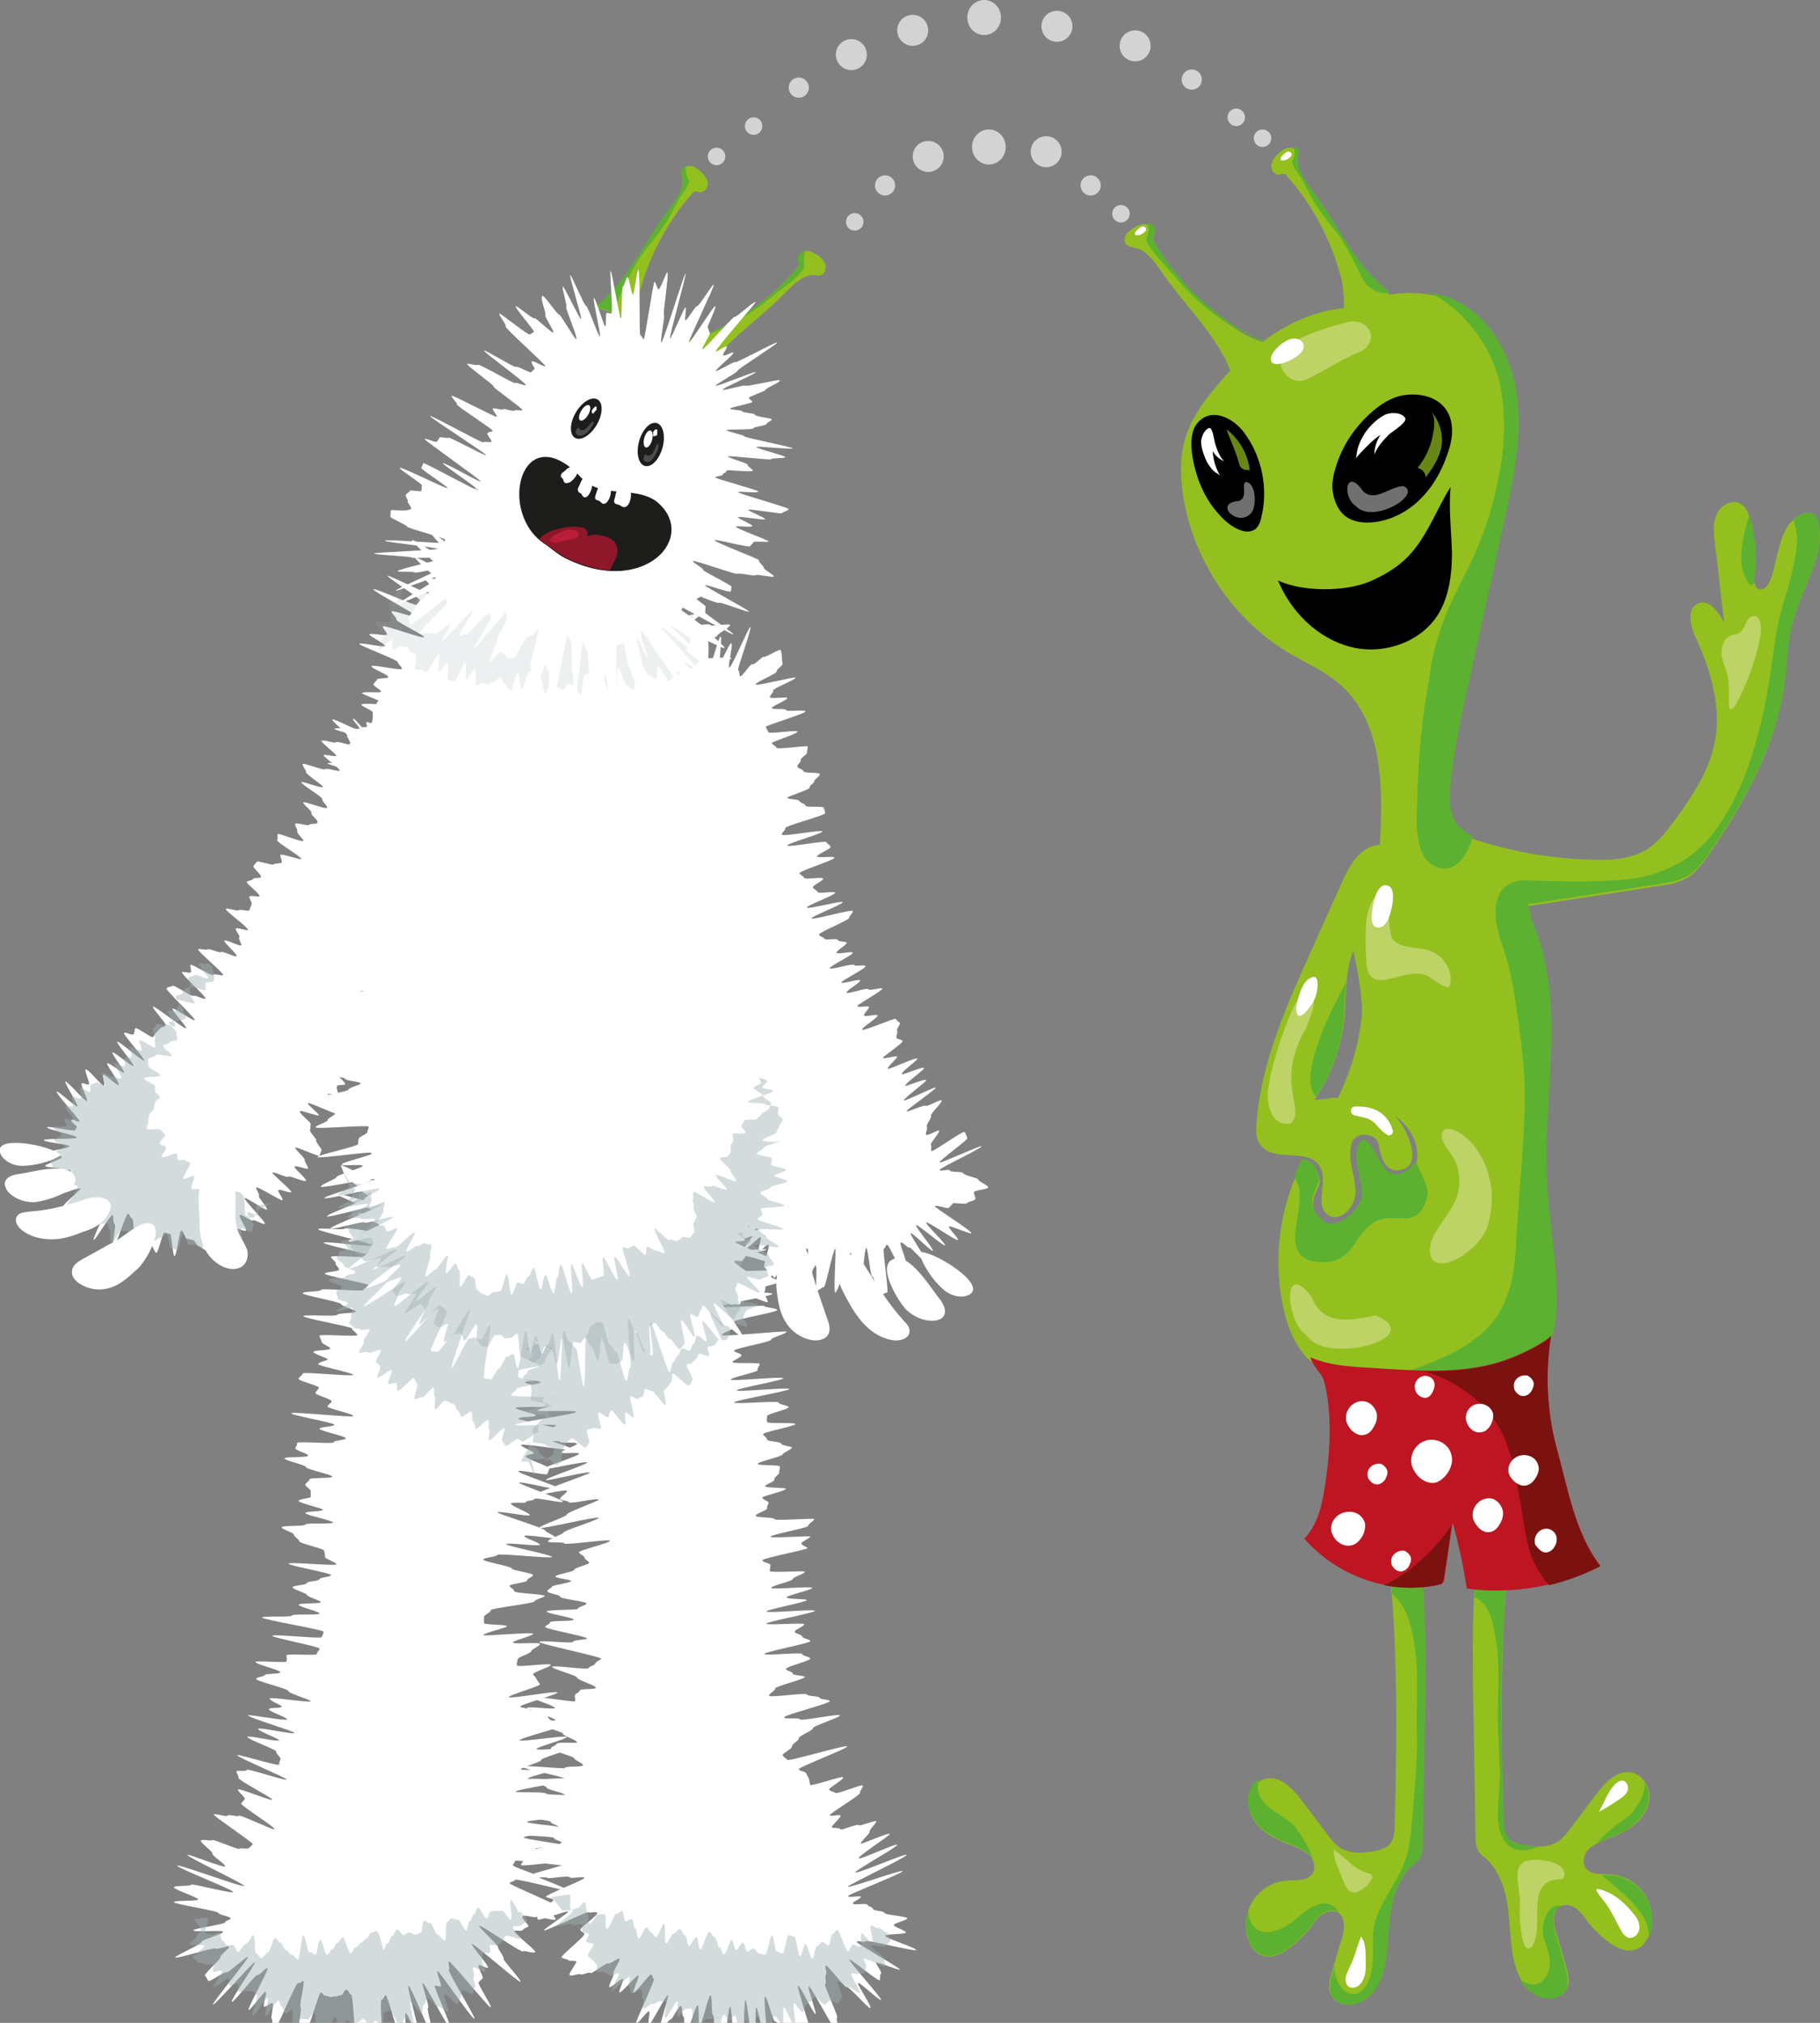 <?xml version="1.0" encoding="UTF-8"?> <svg xmlns="http://www.w3.org/2000/svg" xmlns:xlink="http://www.w3.org/1999/xlink" version="1.1" id="Слой_1" x="0px" y="0px" viewBox="0 0 270 300" style="enable-background:new 0 0 270 300;" xml:space="preserve"><rect x="0" y="0" width="270" height="300" fill="#808080" stroke="none"/> <style type="text/css"> .st0{fill:#FFFFFF;} .st1{opacity:0.46;} .st2{fill:#A2B1B5;} .st3{fill:#93C01F;} .st4{fill:#5CB130;} .st5{opacity:0.19;} .st6{fill:#1D1D1B;} .st7{opacity:0.21;fill:#FFFFFF;} .st8{fill:#8E1729;} .st9{fill:#B91D38;} .st10{fill:none;} .st11{fill:#BD1622;} .st12{fill:#7B1210;} .st13{fill:#BDD365;} .st14{opacity:0.44;fill:#FFFFFF;} .st15{opacity:0.7;fill:#93C01F;} .st16{opacity:0.65;} </style> <g> <g> <g> <g> <path class="st0" d="M15.9,157.7c-0.2,0.2,2,3,1.7,3.2c-0.2,0.2-2.1-1.7-2.3-1.5c-0.2,0.2,0.4,1.4,0.1,1.6 c-0.2,0.2-2.4-2.6-2.7-2.4c-0.2,0.2,0.7,2.1,0.5,2.2c-0.2,0.2-0.9-0.3-1.1-0.1c-0.2,0.2,1,2.4,0.8,2.6c-0.2,0.2-3-3.1-3.2-2.9 c-0.2,0.2,2,3.5,1.8,3.7c-0.2,0.2-2.9-2.4-3.1-2.2c-0.2,0.2,3.5,4.2,3.4,4.4c-0.2,0.2-1-0.4-1.2-0.2c-0.2,0.2,0.9,0.9,0.8,1.1 c-0.1,0.2-0.2,0.1-0.2,0.4c-0.1,0.3-4.2-0.7-4.2-0.4c-0.1,0.3,4.5,1.2,4.4,1.5c0,0.3-4.9,0.1-4.9,0.4c0,0.3,3.8,0.6,3.8,0.9 c0,0.3-3.4,0.7-3.3,1c0,0.3,2.2,0.3,2.2,0.6c0,0.3-2.6,1.1-2.5,1.3c0.1,0.3,2,0.2,2.1,0.4c0.1,0.3,1.6,0.1,1.7,0.3 c0.1,0.3-0.3,0.6-0.2,0.9c0.1,0.3-1.7,1.3-1.6,1.6c0.1,0.3,0.1,0.7,0.2,0.9c0.1,0.3,2.8-1,3-0.7c0.1,0.2-2.6,2.3-2.5,2.6 c0.2,0.2,1.3-0.1,1.4,0.1c0.2,0.2,2.2-1.1,2.4-0.9c0.2,0.2,0,0.6,0.2,0.8c0.2,0.2,0.8-0.1,1,0.1c0.2,0.2,0.4,0.3,0.6,0.4 c0.2,0.2,0.1,0.6,0.3,0.7c0.2,0.2-1.6,3.6-1.4,3.8c0.2,0.1,2.5-3.8,2.8-3.7c0.2,0.1,0,1.2,0.3,1.3c0.3,0.1-0.5,3.7-0.3,3.8 c0.3,0.1,2-5.4,2.3-5.3c0.3,0.1,0.3,0.7,0.6,0.7c0.3,0.1,0.1,2.1,0.4,2.2c0.3,0.1,0.6-0.2,0.9-0.2c0.3,0,0.4,1.2,0.7,1.2 c0.3,0,0.5,0.8,0.8,0.8c0.3,0,0.5,1.1,0.8,1.1c0.3,0,0.9-3,1.2-3c0.3,0,0.5,0.2,0.8,0.2c0.3,0,0.4,3.3,0.7,3.3 c0.3,0,0.7-3.8,1-3.8c0.3,0,0.6,1.2,0.8,1.2c0.3,0,0.6,0.2,0.9,0.2c0.3,0,0.6,0.9,0.9,0.9c0.3,0,0.7,0.6,1,0.6 c0.3,0,0.5-1.1,0.8-1.1c0.3,0,1,2.1,1.3,2c0.3-0.1,0.7-0.2,1-0.3c0.3-0.1-0.8-4.9-0.5-5c0.2-0.1,2.7,4.7,2.9,4.6 c0.2-0.1-1-3.1-0.8-3.3c0.2-0.2,1,0.4,1.3,0.2c0.2-0.2-1.2-2.1-0.9-2.3c0.2-0.2,1.7,1,1.9,0.8c0.2-0.2,1.6,0.7,1.8,0.5 c0.2-0.2-3.2-3.6-3-3.8c0.2-0.2,3.1,1.9,3.3,1.7c0.2-0.2-1.3-1.8-1.2-2c0.2-0.2-0.5-1.1-0.4-1.3c0.2-0.2,3.8,2.1,3.9,1.9 c0.2-0.2-0.8-1.3-0.6-1.5c0.2-0.2,1.7,0.5,1.9,0.3c0.2-0.2-2.9-2.7-2.8-2.9c0.2-0.2,2.3,0.9,2.4,0.6c0.2-0.2,2.4,0.9,2.6,0.6 c0.2-0.2-1.9-1.9-1.7-2.1c0.2-0.2,1.9,0.5,2,0.3c0.1-0.2-0.6-1.1-0.5-1.3c0.1-0.2-1.5-1.6-1.4-1.8c0.1-0.2,3.5,1.4,3.6,1.2 c0.1-0.2,0.2-0.6,0.3-0.8c0.1-0.2-0.9-1.2-0.8-1.5c0.1-0.2-1-1.2-0.9-1.5c0.1-0.2,0-0.7,0.1-0.9c0.1-0.2-1.8-1.6-1.6-1.9 c0.1-0.2,2.7,0.8,2.8,0.6c0.1-0.2-1.8-1.6-1.6-1.8c0.1-0.2,5.2,2.2,5.3,1.9c0.1-0.2-0.8-1.1-0.7-1.3c0.1-0.2-1.8-1.6-1.7-1.9 c0.1-0.2,1.4,0.1,1.5-0.2c0.1-0.2-0.3-0.8-0.1-1c0.1-0.3,1.1-0.1,1.2-0.3c0.1-0.3-1.2-1.2-1.1-1.5c0.1-0.3-0.5-0.9-0.4-1.1 c0.1-0.3,2.7,0.7,2.8,0.5c0.1-0.3-3.7-2.5-3.6-2.7c0.1-0.3,5,1.8,5.1,1.6c0.1-0.3-2.1-1.7-2-1.9c0.1-0.3-1.8-1.5-1.7-1.8 c0.1-0.3,1.1-0.1,1.2-0.4c0.1-0.3,4.1,1.3,4.2,1c0.1-0.3-2.5-1.8-2.4-2.1c0.1-0.3,2.7,0.6,2.9,0.4c0.1-0.3-3.2-2.1-3-2.3 c0.1-0.3,2.7,0.6,2.8,0.4c0.1-0.3-2.5-1.7-2.3-2c0.1-0.3-0.6-0.9-0.5-1.1c0.1-0.3,0.2-0.5,0.3-0.8c0.1-0.3,2.7,0.6,2.8,0.3 c0.1-0.3,2.7,0.6,2.9,0.3c0.1-0.3-0.4-0.8-0.3-1.1c0.1-0.3-0.9-1-0.8-1.3c0.1-0.3-1.9-1.4-1.8-1.7c0.1-0.3,2.2,0.3,2.3,0 c0.1-0.3-0.2-0.7-0.1-1c0.1-0.3-2-1.4-1.9-1.7c0.1-0.3,4.8,1.3,4.9,1.1c0.1-0.3-4.8-2.5-4.6-2.8c0.1-0.3,5.5,1.6,5.6,1.3 c0.1-0.3-1.6-1.3-1.5-1.5c0.1-0.3,1.6,0,1.7-0.3c0.1-0.3-4-2.2-3.9-2.4c0.1-0.3,2.5,0.3,2.6,0.1c0.1-0.3-2.5-1.5-2.4-1.8 c0.1-0.3,4.7,1.2,4.8,0.9c0.1-0.3-1.5-1.2-1.4-1.4c0.1-0.3-2.9-1.6-2.8-1.9c0.1-0.3,0.3-0.5,0.4-0.8c0.1-0.3,3.2,0.5,3.3,0.3 c0.1-0.3-2.1-1.4-2.1-1.6c0.1-0.3,0.7-0.4,0.8-0.6c0.1-0.3,2.6,0.3,2.7,0c0.1-0.3-0.8-0.9-0.7-1.1c0.1-0.3-2.1-1.3-2-1.5 c0.1-0.3,0-0.6,0.1-0.9c0.1-0.3,2.1,0.1,2.1-0.2c0.1-0.3-1.2-1-1.1-1.2c0.1-0.3-0.8-0.8-0.7-1.1c0.1-0.3,4.6,0.8,4.7,0.5 c0.1-0.3-0.5-0.7-0.4-1c0.1-0.3-2.2-1.2-2.1-1.5c0.1-0.3,4.3,0.6,4.4,0.3c0.1-0.3-1.5-1-1.4-1.3c0.1-0.3-0.5-0.7-0.4-1 c0.1-0.3,1.8-0.2,1.9-0.4c0.1-0.3-1.5-0.9-1.4-1.2c0.1-0.3,0.1-0.6,0.2-0.8c0.1-0.3-3.6-1.3-3.6-1.6c0.1-0.3,0.6-0.4,0.6-0.7 c0.1-0.3-0.4-0.6-0.3-0.9c0-0.3,3.8,0.1,3.8-0.2c0-0.3-2-0.9-2-1.1c0-0.3,4-0.1,4-0.4c0-0.3-2.3-0.8-2.3-1.1 c0-0.3,0.4-0.5,0.4-0.8c0-0.3-0.6-0.6-0.6-0.9c0-0.3,1.3-1.1,1.2-1.3c-0.1-0.3-3.3,1.3-3.4,1c-0.2-0.2,2.6-2.9,2.3-3.1 c-0.2-0.2-2.9,2.9-3.2,2.7c-0.2-0.2,2.1-4.6,1.8-4.8c-0.2-0.1-2.3,3.6-2.6,3.5c-0.3-0.1,0.8-4.2,0.6-4.3 c-0.3-0.1-1.3,2.4-1.6,2.3c-0.3-0.1-0.1-2.6-0.4-2.6c-0.3,0-1.1,3.6-1.4,3.6c-0.3,0-0.3-2.6-0.6-2.6c-0.3,0-0.6-2-0.8-2 c-0.3,0-0.7,2.7-1,2.7c-0.3,0-0.4,2.9-0.7,3c-0.3,0-1-5.1-1.2-5c-0.3,0-0.5,1.5-0.8,1.6c-0.3,0-0.4,1.5-0.6,1.5 c-0.3,0.1-0.1,1.6-0.4,1.7c-0.3,0.1-0.5-0.2-0.7-0.1c-0.3,0.1,0.5,1.5,0.3,1.6c-0.3,0.2-2.1-2.3-2.3-2.1c-0.2,0.2,1.2,1.4,1,1.7 c-0.2,0.2-3.9-1.8-4.1-1.6c-0.2,0.2,2.4,2.2,2.2,2.4c-0.1,0.2,0.6,1,0.5,1.3c-0.1,0.2-2.1-0.6-2.2-0.3c-0.1,0.2-1.9-0.5-2.1-0.2 c-0.1,0.2,2.3,2,2.2,2.2c-0.1,0.2-1.8-0.3-1.9-0.1c-0.1,0.2,2.5,2,2.4,2.3c-0.1,0.2-2.1-0.5-2.2-0.2c-0.1,0.2-3.2-1-3.3-0.8 c-0.1,0.3,0.6,1,0.5,1.2c-0.1,0.3,2.6,2,2.5,2.2c-0.1,0.3-3.1-0.9-3.2-0.7c-0.1,0.3,3.2,2.2,3.1,2.5c-0.1,0.3,0.9,1.1,0.7,1.3 c-0.1,0.3-3.3-1-3.5-0.8c-0.1,0.3,1.4,1.3,1.2,1.6c-0.1,0.3,1.1,1.1,0.9,1.4c-0.1,0.3-1.1,0.1-1.2,0.3c-0.1,0.3-2-0.4-2.1-0.1 c-0.1,0.3,0.4,0.8,0.3,1.1c-0.1,0.3,1,1.2,0.9,1.4c-0.1,0.3-3.7-1.2-3.8-1c-0.1,0.3,0.1,0.7-0.1,0.9c-0.1,0.3,3.7,2.5,3.6,2.8 c-0.1,0.2-3-0.9-3.1-0.6c-0.1,0.2,0.3,0.8,0.2,1.1c-0.1,0.2-1.1,0.1-1.2,0.3c-0.1,0.2-2.4-0.6-2.5-0.4c-0.1,0.2-0.4,0.4-0.5,0.7 c-0.1,0.2,1.3,1.3,1.1,1.6c-0.1,0.2-1.1,0-1.2,0.3c-0.1,0.2-0.8,0.2-0.9,0.4c-0.1,0.2,2,1.8,1.9,2.1c-0.1,0.2-1.4-0.2-1.5,0.1 c-0.1,0.2,0.5,0.9,0.3,1.2c-0.1,0.2-0.2,0.5-0.3,0.8c-0.1,0.2-1.4-0.2-1.6,0c-0.1,0.2-1.7-0.4-1.9-0.2c-0.2,0.2,3.4,2.8,3.3,3.1 c-0.2,0.2-1.6-0.4-1.8-0.2c-0.2,0.2,0.7,1.1,0.5,1.3c-0.2,0.2,0.4,1,0.3,1.2c-0.2,0.2-2.3-0.9-2.5-0.7c-0.2,0.2,2,2.1,1.8,2.3 c-0.2,0.2-2.1-0.8-2.3-0.6c-0.2,0.2-1.8-0.6-2-0.4c-0.2,0.2-1.2-0.2-1.4,0c-0.2,0.2,3.9,3.6,3.7,3.8c-0.2,0.2-1.3-0.3-1.5,0 c-0.2,0.2-3.2-1.7-3.3-1.5c-0.2,0.2,0.2,0.9,0,1.1c-0.2,0.2-1.2-0.2-1.3,0c-0.2,0.2,3.7,3.7,3.5,3.9c-0.2,0.2-1.6-0.6-1.8-0.4 c-0.2,0.2-2.9-1.7-3.1-1.5c-0.2,0.2-0.7,0.1-0.9,0.4c-0.2,0.2,4.4,4.5,4.2,4.7c-0.2,0.2-3.1-1.9-3.3-1.7c-0.2,0.2,2.2,2.7,2,2.9 c-0.2,0.2-4.7-3.4-4.9-3.2c-0.2,0.2,2.1,2.6,1.9,2.8c-0.2,0.2-0.6,0.2-0.8,0.4c-0.2,0.2-0.4,0.4-0.6,0.6 c-0.2,0.2-0.3,0.5-0.5,0.7c-0.2,0.2-2.4-1.5-2.6-1.3c-0.2,0.2-0.1,0.7-0.3,0.9c-0.2,0.2-1.2-0.4-1.4-0.2c-0.2,0.2,3.2,3.9,3,4.1 c-0.2,0.2-3.8-3-4-2.8c-0.2,0.2,2.6,3.4,2.4,3.6c-0.2,0.2-2.9-2.2-3.1-2c-0.2,0.2,1.9,2.8,1.7,3 C18.2,159.2,16.1,157.5,15.9,157.7z"></path> </g> <g class="st1"> <path class="st2" d="M35,176.7c-0.3-0.1-1,1.5-1.3,1.4c-0.3-0.1-0.2-1.1-0.5-1.2c-0.3-0.1-1.2,1.3-1.5,1.2 c-0.3-0.1,0.4-2.1,0.2-2.2c-0.3-0.1-0.9,0.5-1.2,0.3c-0.2-0.2-1,0.4-1.2,0.2c-0.2-0.2-0.8,0.1-1.1-0.1c-0.2-0.2,0.6-1.8,0.4-1.9 c-0.2-0.2-1.3,0.6-1.6,0.4c-0.2-0.2,1.2-2.1,1-2.3c-0.2-0.2-0.5-0.2-0.7-0.4c-0.2-0.2-0.9,0.1-1.1-0.1c-0.2-0.2,0-0.7-0.2-0.9 c-0.2-0.2-2,0.7-2.2,0.5c-0.2-0.2,0.8-1.2,0.6-1.5c-0.1-0.2-0.8-0.2-0.9-0.5c-0.1-0.3,0.9-1.1,0.8-1.3c-0.1-0.3-0.5-0.4-0.6-0.7 c-0.1-0.3-2,0-2.1-0.2c-0.1-0.3,0.2-0.7,0.2-1c-0.1-0.3,0.2-0.7,0.1-1c-0.1-0.3,0.8-0.7,0.7-1c0-0.3,0.2-0.6,0.2-0.9 c0-0.3,0.7-0.5,0.7-0.8c0-0.3-0.7-0.6-0.7-0.8c0-0.3,0-0.6,0-0.8c0-0.3-1.7-0.9-1.6-1.2c0.1-0.3,2.3-0.1,2.4-0.4 c0.1-0.3-1.9-1.1-1.8-1.4c0.1-0.3-0.1-0.7,0-1c0.1-0.3,1-0.3,1.1-0.6c0.1-0.3,2.3,0.3,2.4,0.1c0.1-0.3-1.4-1.2-1.3-1.5 c0.1-0.3,0.8-0.2,1-0.5c0.1-0.3,1-0.2,1.1-0.4c0.1-0.3-0.2-0.7-0.1-1s-1.3-1.3-1.1-1.6c0.1-0.2,1.2,0,1.4-0.2 c0.1-0.2,0.9-0.1,1.1-0.4c0.1-0.2-0.5-0.9-0.4-1.2c0.1-0.2-1.1-1.3-0.9-1.5c0.1-0.2,2.4,0.7,2.6,0.5c0.1-0.2-0.8-1.2-0.7-1.4 c0.1-0.2-0.2-0.8,0-1c0.1-0.2,2.1,0.6,2.3,0.4c0.1-0.2-0.1-0.7,0-1s1,0,1.2-0.3s-0.1-0.7,0.1-0.9c0.1-0.2-0.5-1-0.3-1.2 c0.2-0.2-0.4-0.1-0.2-0.3c-0.2,0.2-0.3-0.4-0.5-0.2c-0.2,0.2-1.1-0.2-1.3,0.1c-0.2,0.2,1.6,1.9,1.4,2.1c-0.2,0.2-1.8-0.7-2-0.5 c-0.2,0.2-0.7,0.2-0.9,0.4c-0.2,0.2,0.4,1,0.2,1.3c-0.2,0.2-0.6,0.2-0.8,0.4c-0.2,0.2-0.2,0.5-0.4,0.7c-0.2,0.2-0.8,0.1-0.9,0.3 c-0.2,0.2,0.6,1.2,0.4,1.4c-0.2,0.2-0.2,0.6-0.4,0.8c-0.2,0.2-1-0.1-1.2,0.1c-0.2,0.2,1.3,1.9,1.1,2.2c-0.2,0.2-1.4-0.5-1.5-0.2 c-0.2,0.2-1.1-0.3-1.3-0.1c-0.2,0.2-0.3,0.5-0.5,0.7c-0.2,0.2,0.5,1.3,0.3,1.5c-0.2,0.2,0.2,1,0,1.2c-0.2,0.2-2.1-1.2-2.3-1 c-0.2,0.2,0.5,1.3,0.3,1.5c-0.2,0.2-1.5-0.7-1.7-0.5c-0.2,0.2,0.4,1.2,0.2,1.4c-0.2,0.2-0.8,0-1,0.2c-0.2,0.2,0.2,1,0,1.2 c-0.2,0.2-1.3-0.6-1.5-0.4c-0.2,0.2,1.2,2,1,2.2c-0.2,0.2-1.1-0.3-1.3-0.2c-0.2,0.2-1.3-0.8-1.5-0.6c-0.2,0.2,0.6,1.7,0.4,1.9 c-0.2,0.2-1.1-0.6-1.3-0.5c-0.2,0.2-0.5,0.2-0.8,0.3c-0.2,0.2,0,1-0.2,1.1c-0.2,0.2-1.2-0.7-1.4-0.6c-0.2,0.2,0.3,1.4,0.1,1.6 c-0.2,0.2-1.1-0.4-1.3-0.3c-0.2,0.2,0.3,1.2,0.1,1.4c-0.2,0.2-0.9-0.1-1.1,0.1c-0.2,0.2,1.3,1.6,1.1,1.9c-0.2,0.2-1.2-0.3-1.3,0 c-0.1,0.2,0.5,0.7,0.4,0.9c-0.1,0.3-2,0-2,0.3c-0.1,0.3,1.2,0.8,1.2,1.1c0,0.3-1.1,0.5-1.1,0.8c0,0.3,1.6,0.6,1.6,0.9 c0,0.3-1.3,0.6-1.3,0.9c0,0.3-1.2,0.8-1.1,1c0,0.3,0.4,0.6,0.5,0.9c0.1,0.3,0.6,0.5,0.7,0.7c0.1,0.3,2.2-0.1,2.3,0.2 c0.1,0.3-2.8,1.6-2.7,1.9c0.1,0.3,2.4-0.4,2.5-0.1c0.1,0.3,0.8,0.2,1,0.4c0.1,0.3-0.6,0.9-0.5,1.2c0.1,0.2-1.2,1.4-1,1.7 c0.2,0.2,1.4-0.3,1.6-0.1c0.2,0.2,0.4,0.4,0.6,0.6c0.2,0.2-0.6,1.4-0.4,1.6c0.2,0.2,2.4-1.6,2.6-1.4c0.2,0.2-0.9,1.9-0.7,2 c0.2,0.2,0.8-0.2,1.1,0c0.2,0.2,0.8-0.3,1.1-0.1c0.2,0.1,0.1,0.9,0.4,1c0.2,0.1-0.1,1.9,0.2,2c0.3,0.1,1.2-2,1.5-1.9 c0.3,0.1,0.6,0,0.9,0.1c0.3,0.1,0.4,0.8,0.7,0.9c0.3,0.1,0.4,1.1,0.6,1.2c0.3,0.1,0.7-0.8,1-0.8c0.3,0,0.6-0.2,0.9-0.1 c0.3,0,0.6,0.1,0.8,0.2c0.3,0,0.6-0.5,0.9-0.4c0.3,0,0.6-0.6,0.9-0.6c0.3,0,0.4,2.1,0.7,2.1c0.3,0,0.6,0.3,0.9,0.3 c0.3,0,0.6-2.3,0.9-2.3c0.3,0,0.6,1.5,0.8,1.5c0.3,0,0.6,0,0.9,0c0.3,0,0.6,0.5,0.9,0.5c0.3,0,0.5-0.8,0.8-0.9 c0.3,0,0.7,0.6,1,0.6c0.3,0,0.5-0.8,0.7-0.8c0.3-0.1,0.8,0.9,1.1,0.8c0.3-0.1,0.3-1.1,0.6-1.2c0.2-0.1,0.6,0.1,0.9,0 c0.2-0.1,0.8,0.2,1,0.1c0.2-0.1-0.3-1.3-0.1-1.5c0.2-0.2,1.3,0.7,1.5,0.5c0.2-0.2,0.2-0.7,0.3-0.9c0.2-0.2-1.1-1.8-0.9-2 c0.2-0.2,1.4,0.6,1.6,0.4c0.2-0.2-0.5-1.1-0.3-1.3c0.2-0.2,2.5-0.4,2.7-0.6c-0.3,0-1.9,1-2.2,1c-0.3,0-0.7,1.3-1,1.3 c-0.3,0-0.7-0.2-1-0.3c-0.3,0-0.1-2.9-0.4-3C35.6,176.7,35.3,176.8,35,176.7z"></path> </g> <path class="st0" d="M12.3,186.7c-0.7,0.4-1.5,0.9-1.6,1.7c-0.2,0.9,0.6,1.7,1.3,2.1c1.2,0.7,2.6,0.9,3.9,0.6 c1.4-0.3,2.6-1.2,3.6-2.1c0.5-0.5,1.1-0.9,1.5-1.5c1.2-1.4,3.6-6.2,0.8-6.1c-1.2,0-3.4,1.9-4.4,2.5 C15.7,184.8,14,185.8,12.3,186.7z"></path> <path class="st0" d="M4.2,179.7c-0.6,0.1-1.3,0.1-1.7,0.7c-0.4,0.7,0.1,1.5,0.7,2c1.2,1,2.9,1.4,4.5,1.4s3.1-0.5,4.6-1.1 c1.3-0.4,2.6-1,3.4-2.1c2.1-2.9-0.9-3.4-2.9-2.8C10,178.8,7.2,179.5,4.2,179.7z"></path> <path class="st0" d="M2.9,174.1c-1,0.1-2.2,0.5-2.2,1.5c0,0.3,0.2,0.6,0.3,0.9c0.9,1.2,2.5,1.8,4,1.8c1.6-0.1,7.3-1.7,6-4 C9.9,172.3,4.5,173.9,2.9,174.1z"></path> <path class="st0" d="M0,170.3c-0.1,0.4,0,0.7,0.2,1.1c0.7,1,1.9,1.5,3.1,1.5c1.7,0,4.4-0.6,5.7-1.6C8,170.1,0.7,168.5,0,170.3z"></path> <path class="st0" d="M29.6,181.5c0,2.1,0.6,4.5,2.7,5.9c0.8,0.6,2,1,3,0.7c1.2-0.3,1.6-1.6,1.4-2.6c-0.3-1-1-1.9-1.4-2.9 c-0.9-2.4,0.2-5-0.8-7.3c-1-2.2-3.7-1.9-4.5-0.1C29.1,176.7,29.6,179.8,29.6,181.5z"></path> </g> <g> <g> <path class="st0" d="M134.5,164.8c0.1,0.2,2.6-1,2.8-0.8c0.2,0.2,2.2-1,2.4-0.8c0.2,0.2-1.8,2.1-1.6,2.3 c0.2,0.2-0.8,1.4-0.6,1.6c0.2,0.2-0.3,1-0.1,1.2c0.2,0.2,1.8-0.8,1.9-0.6c0.2,0.2-1.4,1.9-1.2,2.1c0.2,0.2-0.1,0.7,0.1,0.9 c0.2,0.2,4.7-3.1,4.9-2.8c0.2,0.2,0.3,0.6,0.4,0.9c0.2,0.2-4.2,3.3-4.1,3.6c0.1,0.2,6.1-2.6,6.2-2.4c0.1,0.3-6.2,3.2-6.2,3.5 c0.1,0.3,1.4-0.2,1.5,0.1c0.1,0.3,2,0.1,2,0.4c0,0.3,2.2,0.7,2.2,0.9c0,0.3,1.5,0.9,1.5,1.2c0,0.3-2,0.4-2.1,0.7 c-0.1,0.3,0.3,0.8,0.2,1c-0.1,0.3-1.1,0.4-1.2,0.6c-0.1,0.3-2.1-0.1-2.2,0.1c-0.1,0.3-0.4,0.4-0.5,0.6c-0.1,0.3-2-0.5-2.1-0.2 c-0.1,0.2,5.6,3.7,5.4,4c-0.1,0.2-3.2-1.2-3.3-1c-0.2,0.2,1.5,1.8,1.3,2c-0.2,0.2-4.5-2.8-4.7-2.6c-0.2,0.2,3,3.2,2.8,3.4 c-0.2,0.2-4.1-3.2-4.3-3c-0.2,0.2,2.7,3.6,2.5,3.8c-0.2,0.2-3.1-2.8-3.3-2.6c-0.2,0.2,2.6,4.1,2.3,4.3c-0.2,0.2-2.3-2.3-2.5-2.2 c-0.2,0.2-1-0.9-1.3-0.7c-0.2,0.1,1,2.9,0.8,3.1c-0.2,0.1,0.8,3.2,0.5,3.3c-0.3,0.1-3-6.2-3.3-6.1c-0.3,0.1-0.2,0.5-0.5,0.6 c-0.2,0.1,0.8,6.5,0.5,6.5c-0.3,0-0.7,0.4-1.1,0.4c-0.3,0-0.8-2.8-1.1-2.8c-0.3,0-0.6-4.2-0.9-4.2c-0.3,0-0.6,6.2-0.9,6.2 c-0.3,0-0.5-2-0.8-2c-0.3,0-0.3-3.4-0.6-3.5c-0.3,0-0.9,3.9-1.2,3.9c-0.3,0-0.8,2-1.1,2c-0.3,0,0.2-6.5,0-6.5 c-0.3,0-1.4,5.7-1.7,5.7c-0.3,0-0.7,0.5-1,0.5c-0.3,0,0.1-3.7-0.2-3.7c-0.3-0.1-1.3,3.2-1.6,3.2c-0.3-0.1,0.7-5.6,0.4-5.7 c-0.3-0.1-0.6,0.4-0.9,0.3c-0.3-0.1-0.6,0.3-0.9,0.2c-0.3-0.1-0.9,1-1.2,0.9c-0.3-0.1-1.7,3-1.9,2.9c-0.3-0.1-0.5-0.7-0.7-0.8 c-0.3-0.1-0.5-0.5-0.8-0.7c-0.3-0.1,0.9-3.3,0.6-3.4c-0.3-0.1-1.2,1.1-1.4,0.9c-0.3-0.1,0.5-1.9,0.2-2c-0.2-0.1-2.4,2.2-2.6,2 c-0.2-0.2,2.3-3.1,2.2-3.3c-0.2-0.2-2.8,1.6-2.9,1.3c-0.2-0.2,3.4-3,3.3-3.3c-0.2-0.2-4.3,2.1-4.4,1.8c-0.1-0.2,1.4-1.5,1.3-1.7 c-0.1-0.2,2-1.6,1.8-1.9c-0.1-0.2-2.7,0.8-2.8,0.5c-0.1-0.2,2.5-1.8,2.4-2c-0.1-0.3-1.9,0.3-2,0c-0.1-0.3-3.9,1.1-4,0.8 c-0.1-0.3,3.7-2.1,3.6-2.4c-0.1-0.3,0-0.6-0.1-0.8c-0.1-0.3,1.2-1,1.1-1.3c-0.1-0.3-4.3,1-4.3,0.7c-0.1-0.3,2.8-1.6,2.7-1.9 c-0.1-0.3-4.6,1-4.7,0.7c-0.1-0.3,4.5-2.1,4.4-2.4c-0.1-0.3-5.7,1.3-5.8,1c-0.1-0.3,3-1.5,2.9-1.8c-0.1-0.3,0.4-0.7,0.3-1 c-0.1-0.3-3,0.3-3.1,0.1c-0.1-0.3,4.4-1.9,4.3-2.2c-0.1-0.3-4.3,0.7-4.4,0.4c-0.1-0.3,3-1.4,2.9-1.7c-0.1-0.3-0.1-0.5-0.2-0.8 c-0.1-0.3,0.8-0.8,0.7-1.1c-0.1-0.3-1.8-0.1-1.9-0.4c-0.1-0.3,1.1-0.8,1-1.1c-0.1-0.3-2.7,0.1-2.8-0.2c-0.1-0.3-2.6,0.1-2.6-0.2 c-0.1-0.3,4.9-1.8,4.8-2c-0.1-0.3-1.6-0.2-1.7-0.5c-0.1-0.3,1.2-0.8,1.1-1.1c-0.1-0.3-3.2,0.2-3.2-0.1c-0.1-0.3,1.6-0.9,1.5-1.2 c-0.1-0.3-0.2-0.5-0.3-0.8c-0.1-0.3-3.3,0.1-3.3-0.1c-0.1-0.3,3.5-1.3,3.4-1.6c-0.1-0.3-0.9-0.4-0.9-0.7c-0.1-0.3-2.6,0-2.7-0.3 c-0.1-0.3,4.8-1.6,4.7-1.8c-0.1-0.3-3.5,0.1-3.5-0.1c-0.1-0.3,1.5-0.9,1.4-1.1c-0.1-0.3,2.3-1,2.2-1.3c-0.1-0.3-5,0.4-5,0.1 c-0.1-0.3-0.1-0.6-0.1-0.8c-0.1-0.3,1.2-0.8,1.1-1.1c-0.1-0.3,3.7-1.2,3.6-1.5c-0.1-0.3-0.3-0.5-0.3-0.8c0-0.3-4.7,0.3-4.8,0 c0-0.3-0.9-0.4-0.9-0.7c0-0.3,4.1-1.3,4-1.5c0-0.3-1-0.4-1.1-0.7c0-0.3,0.9-0.7,0.9-1c0-0.3-4.6,0.2-4.7-0.1 c0-0.3,6.4-1.6,6.4-1.9c0-0.3-6.6,0.4-6.7,0.2c0-0.3,1.7-0.8,1.7-1.1c0-0.3-1.5-0.4-1.6-0.6c0-0.3,5-1.3,5-1.6 c0-0.3-2-0.3-2.1-0.6c0-0.3-3.6-0.1-3.6-0.4c0-0.3,0-0.6,0-0.9c0-0.3,4.4-1.1,4.3-1.4c0-0.3-3.6-0.1-3.6-0.4 c0-0.3,0.3-0.6,0.3-0.9c0-0.3-0.5-0.5-0.6-0.8c0-0.3-1.3-0.4-1.3-0.7c0-0.3,2.6-0.9,2.6-1.2c0-0.3-2.6-0.3-2.6-0.6 c0-0.3,3.2-0.9,3.2-1.2c0-0.3-3.2-0.3-3.2-0.5c0-0.3,3.9-1,3.9-1.2c0-0.3-1.8-0.4-1.9-0.7c0-0.3,2.1-0.8,2.1-1 c0-0.3,1.9-0.7,1.9-1c0-0.3-2.1-0.4-2.1-0.7c0-0.3-3.9-0.3-3.9-0.6c0-0.3,6.1-1,6-1.3c0-0.3-6.8-0.1-6.9-0.4 c0-0.3,2.3-0.7,2.3-1c0-0.3,2.5-0.7,2.5-1c0-0.3-0.2-0.5-0.2-0.8c0-0.3-0.7-0.5-0.7-0.8c0-0.3-3.3-0.4-3.3-0.7 c0-0.3,4.2-0.7,4.2-1c0-0.3-4.9-0.4-4.9-0.7c0-0.3,3.6-0.7,3.6-0.9c0-0.3,2.6-0.6,2.6-0.9c0-0.3-6.5-0.5-6.5-0.8 c0-0.3,5.8-0.6,5.8-0.9c0-0.3-4.7-0.6-4.7-0.9c0-0.3,0.6-0.6,0.7-0.9c0-0.3-2-0.6-2-0.9c0-0.3,1.2-0.6,1.2-0.8 c0-0.3,3.7-0.4,3.7-0.7c0-0.3-4.6-0.8-4.6-1.1c0-0.3,5.5-0.2,5.5-0.5c0-0.3,1.7-0.4,1.7-0.7c0-0.3-4-0.9-4-1.2 c0-0.3,1.3-0.4,1.3-0.7c0-0.3,1.7-0.3,1.7-0.6c0-0.3-2.8-1-2.8-1.3c0-0.3-0.1-0.6-0.1-0.9c0.1-0.3-1-1.2-0.9-1.5 c0.1-0.3,2.9,0.7,3.1,0.5c0.2-0.2,1.3,0.8,1.5,0.6c0.2-0.2,0.7,0.9,1,0.8c0.2-0.1,0.1,0.2,0.3,0.1c0.3-0.1-1.4-5.3-1.1-5.3 c0.3-0.1,0.8,0.6,1.1,0.5c0.3,0,0.8,1.4,1.1,1.4c0.3,0,0.5-1.6,0.8-1.6c0.3,0,0.6-0.5,0.9-0.4c0.3,0,0.6,0,0.9,0 c0.3,0,0.4,1.6,0.7,1.7c0.3,0-0.1,3.8,0.2,3.8c0.3,0.1,1.4-4.5,1.7-4.5c0.3,0.1-0.3,3.4,0,3.5c0.3,0.1,1.3-2.6,1.6-2.5 c0.3,0.1-0.6,3.6-0.3,3.6c0.3,0.1,2.9-6.1,3.1-6c0.3,0.1-2,6.3-1.8,6.4c0.3,0.1,0.1,0.7,0.3,0.9c0.3,0.1,1.6-2,1.8-1.8 c0.3,0.2,1.5-1.2,1.7-1.1c0.2,0.2,2.3-1.2,2.5-1c0.2,0.2,0.2,1.8,0.3,2c0.1,0.3-1,0.9-0.9,1.2c0.1,0.3-3.2,1.6-3.1,1.9 c0.1,0.3,5.8-1.2,5.9-1c0.1,0.3-3.4,1.6-3.3,1.9c0.1,0.3-0.5,0.7-0.5,1c0.1,0.3,2.6-0.1,2.6,0.1c0.1,0.3-2.3,1.2-2.3,1.5 c0.1,0.3,2.1,0,2.1,0.3c0.1,0.3,2.8-0.1,2.9,0.2c0.1,0.3-6,2.1-5.9,2.3c0.1,0.3,0.3,0.5,0.4,0.8c0.1,0.3,4.2-0.4,4.3-0.1 c0.1,0.3-3.8,1.5-3.8,1.7c0.1,0.3,0.6,0.4,0.7,0.7c0.1,0.3,4.6-0.4,4.6-0.2c0.1,0.3-0.1,0.6-0.1,0.9c0.1,0.3-1,0.8-0.9,1.1 c0.1,0.3-0.6,0.7-0.5,1c0.1,0.3,0.9,0.4,0.9,0.7c0.1,0.3,2.4,0.1,2.4,0.4c0.1,0.3-0.8,0.8-0.8,1c0.1,0.3-0.8,0.7-0.7,1 c0.1,0.3-3.3,1.3-3.3,1.5c0.1,0.3,1.7,0.2,1.8,0.5c0.1,0.3,0.9,0.4,0.9,0.7c0.1,0.3,2.7,0,2.7,0.3c0.1,0.3,0.2,0.5,0.2,0.8 c0.1,0.3-6,1.9-5.9,2.2c0.1,0.3-0.6,0.7-0.5,1c0.1,0.3,6-0.8,6-0.5c0.1,0.3-5.3,1.8-5.2,2.1c0.1,0.3,5.7-0.8,5.8-0.5 c0.1,0.3,0.6,0.4,0.6,0.7c0.1,0.3-2,1.1-2,1.4c0.1,0.3,2.5-0.1,2.6,0.2c0.1,0.3-5.3,2-5.2,2.3c0.1,0.3,0.6,0.4,0.7,0.7 c0.1,0.3,2.7-0.2,2.8,0.1c0.1,0.3-1.6,1-1.5,1.3c0.1,0.3,0.6,0.4,0.7,0.7c0.1,0.3,2.5-0.2,2.6,0.1c0.1,0.3-4.3,1.9-4.2,2.2 c0.1,0.3,5.3-1.1,5.3-0.8c0.1,0.3-4.7,2.1-4.6,2.4c0.1,0.3,6-1.4,6.1-1.1c0.1,0.3-0.6,0.8-0.5,1c0.1,0.3-4.6,2.2-4.5,2.5 c0.1,0.3,0.7,0.4,0.8,0.6c0.1,0.3,1.9-0.1,2,0.2c0.1,0.3,1.2,0.2,1.3,0.4c0.1,0.3-1.6,1.2-1.5,1.5c0.1,0.3,2.3-0.3,2.4,0 c0.1,0.3-3.5,2-3.4,2.3c0.1,0.3,3.5-0.8,3.6-0.5c0.1,0.3,1.6-0.1,1.7,0.2c0.1,0.3-3.7,2.2-3.6,2.4c0.1,0.3,2.7-0.6,2.8-0.3 c0.1,0.3-2.1,1.5-2,1.8c0.1,0.3,3.1-0.8,3.2-0.5c0.1,0.3,2-0.3,2.1-0.1c0.1,0.3-3.8,2.4-3.7,2.6c0.1,0.3,1.6-0.1,1.7,0.1 c0.1,0.3-0.8,1-0.7,1.3c0.1,0.3,1.9-0.3,2,0c0.1,0.3-2.4,1.8-2.3,2.1c0.1,0.3,4.9-1.8,5-1.6c0.1,0.3,0.4,0.4,0.6,0.6 c0.1,0.3-0.6,0.9-0.4,1.2c0.1,0.3-0.2,0.7-0.1,1c0.1,0.3,0.8,0.2,0.9,0.5c0.1,0.3-3,2.3-2.9,2.5c0.1,0.2,2-0.4,2.1-0.2 c0.1,0.2-1.5,1.5-1.4,1.8c0.1,0.2,4.3-1.8,4.4-1.5c0.1,0.2-2.5,2-2.3,2.3c0.1,0.2,3.1-1.2,3.3-0.9c0.1,0.2-3,2.4-2.8,2.6 c0.1,0.2,2.9-1.1,3.1-0.8c0.1,0.2-3.4,2.7-3.3,3c0.1,0.2,4.6-2.1,4.7-1.9C139.2,161.3,134.4,164.6,134.5,164.8z"></path> </g> <path class="st0" d="M122.7,195.5c0.3,0.8,0.6,1.8,0.1,2.5c-0.5,0.8-1.7,0.9-2.6,0.7c-1.4-0.3-2.7-1.2-3.5-2.4 c-0.9-1.3-1.2-2.8-1.4-4.3c-0.1-0.8-0.2-1.5-0.1-2.3c0.1-2,1.7-7.5,3.8-5.4c0.9,0.9,1.3,4,1.7,5.2 C121.3,191.5,122,193.5,122.7,195.5z"></path> <path class="st0" d="M134.1,195.9c0.5,0.5,1,1.1,0.8,1.8c-0.2,0.8-1.2,1.1-2,1.1c-1.7-0.1-3.3-1-4.5-2.2 c-1.2-1.2-2.1-2.7-2.9-4.2c-0.7-1.3-1.4-2.7-1.2-4.1c0.5-3.9,3.2-2.1,4.3-0.1C130.3,190.9,131.9,193.5,134.1,195.9z"></path> <path class="st0" d="M139.2,192.4c0.7,0.8,1.4,2.1,0.7,2.9c-0.2,0.3-0.6,0.4-0.9,0.5c-1.6,0.3-3.3-0.4-4.5-1.5 c-1.2-1.2-4.6-6.7-1.9-7.6C134.9,185.8,138.1,191,139.2,192.4z"></path> <path class="st0" d="M144.3,191.5c-0.2,0.4-0.6,0.6-1,0.7c-1.2,0.3-2.6-0.2-3.5-1.1c-1.4-1.2-3.1-3.7-3.4-5.4 C138.1,185.4,145.1,189.6,144.3,191.5z"></path> <path class="st0" d="M112.7,178.6c-1.5,1.7-3.7,3.1-6.4,2.8c-1.1-0.1-2.3-0.7-2.9-1.6c-0.8-1.2-0.2-2.5,0.8-3.1s2.2-0.8,3.3-1.3 c2.5-1.2,3.4-4.1,6-5.2c2.3-1,4.3,1.2,3.7,3.2C116.5,175.2,113.9,177.3,112.7,178.6z"></path> </g> <path class="st3" d="M103.8,28.5c-0.2,0-0.4-0.1-0.7-0.1c-0.2,0-0.3,0.2-0.5,0.4c-3.7,4.2-6.4,9.4-7.8,14.9 c-0.3,1.2-0.4,3.2-0.4,3.9c-2-0.7-4-1.4-6-2c0.8-0.7,1.6-1.5,2.4-2.3c3.3-3.6,5.4-8.2,8.4-12.1c1.1-1.5,2.4-3.1,2-4.9 c-0.1-0.4-0.3-0.9,0.2-1.3c0.2-0.2,0.6-0.4,0.9-0.4c0.6,0,1.2,0.4,1.6,0.8c0.5,0.5,1,1,1.1,1.7S104.5,28.6,103.8,28.5z"></path> <path class="st4" d="M101.8,25.6c0,0.3,0.1,0.6,0.2,0.8c0.1,0.2,0.2,0.3,0.2,0.5c0,0.2-0.1,0.4-0.2,0.6c-0.2,0.5-0.5,0.9-0.8,1.3 c-0.3,0.4-0.5,0.8-0.7,1.2c-0.5,0.9-1,1.8-1.5,2.7c-1.1,1.8-2.5,3.3-3.7,5c-1.2,1.7-2.1,3.6-3,5.5c-0.5,1-0.9,2.1-1.4,3.1 c-0.8-0.3-1.6-0.5-2.5-0.8c0.8-0.7,1.6-1.5,2.4-2.3c3.3-3.6,5.4-8.2,8.4-12.1c1.1-1.5,2.4-3.1,2-4.9c-0.1-0.4-0.3-0.9,0.2-1.3 c0.1-0.1,0.2-0.2,0.4-0.3C101.7,25,101.7,25.3,101.8,25.6z"></path> <g> <path class="st3" d="M104.2,55.6c-0.9-1.4-4-4.7-4-4.7c1.5-0.1,3-0.7,4.6-1.3c5.2-2.2,9.9-5.6,13.5-9.9c0.1-0.2,0.3-0.3,0.3-0.5 c0-0.2-0.1-0.4-0.2-0.6c-0.2-0.7,0.5-1.3,1.2-1.4c0.7,0,1.3,0.4,1.9,0.8c0.5,0.4,0.9,0.9,1,1.5c0,0.3,0,0.7-0.3,1 c-0.4,0.5-0.8,0.4-1.3,0.3c-1.8-0.1-3.2,1.4-4.5,2.7c-3.4,3.5-7.6,6.3-10.7,10.1C105.1,54.2,104.6,54.8,104.2,55.6z"></path> <path class="st4" d="M119.3,37.9c-0.1,0.5,0,0.9,0,1.4c0,0.4-0.1,0.6-0.3,0.9c-0.4,0.4-0.8,0.8-1.2,1.2c-0.8,0.7-1.6,1.3-2.4,1.9 c-0.8,0.6-1.6,1.3-2.4,1.9c-1.6,1.2-3.3,2.3-5.1,3.2c-2.4,1.2-4.9,2-7.5,2.7c-0.1-0.2-0.2-0.2-0.2-0.2c1.5-0.1,3-0.7,4.6-1.3 c5.2-2.2,9.9-5.6,13.5-9.9c0.1-0.2,0.3-0.3,0.3-0.5c0-0.2-0.1-0.4-0.2-0.6c-0.2-0.7,0.5-1.3,1.2-1.4c0,0,0,0,0,0 C119.5,37.3,119.3,37.6,119.3,37.9z"></path> </g> <g> <g> <path class="st0" d="M54.4,186.3c0,0.3-5.3-0.2-5.3,0.1c0,0.3,0.8,0.7,0.7,1c0,0.3,0.5,0.6,0.5,0.9c0,0.3-2.1,0.3-2.1,0.6 c0,0.3,6.6,1.5,6.5,1.7c0,0.3-0.8,0.5-0.8,0.7c0,0.3-6.2-0.3-6.3,0c0,0.3-2.7,0.2-2.7,0.5c0,0.3,5.7,1.3,5.7,1.6 s2.2,0.9,2.2,1.1c0,0.3-2.7,0.2-2.8,0.5c0,0.3-4.9-0.1-5,0.2c0,0.3,7.3,1.6,7.2,1.8c0,0.3,0.8,0.7,0.8,1s-5.6-0.2-5.6,0.1 s0.3,0.6,0.3,0.9s1.4,0.8,1.3,1c0,0.3-2.5,0.2-2.5,0.5c0,0.3,2.1,0.9,2.1,1.1s-1.4,0.4-1.4,0.7c0,0.3,5.2,1.3,5.2,1.6 c0,0.3-7.5-0.5-7.5-0.2c0,0.3-0.6,0.5-0.6,0.8c0,0.3,3,1,3,1.3c0,0.3-0.5,0.5-0.5,0.8c0,0.3,2.4,0.9,2.4,1.2s-0.6,0.5-0.6,0.8 c0,0.3,3.9,1.1,3.8,1.4c0,0.3-9.1-0.7-9.2-0.4c0,0.3,6.4,1.4,6.4,1.7c0,0.3-2.2,0.3-2.2,0.6c0,0.3,3.9,1.1,3.9,1.4 c0,0.3-1.8,0.3-1.8,0.6c0,0.3-5.4-0.2-5.4,0.1c0,0.3-0.2,0.5-0.3,0.8c0,0.3,2,0.8,1.9,1.1s-3.5,0.1-3.5,0.4s3.3,1,3.2,1.3 c0,0.3,3.9,1.1,3.9,1.4s-3.4,0.1-3.4,0.4c0,0.3-0.6,0.5-0.6,0.8c0,0.3,0.9,0.7,0.8,1c0,0.3,0,0.6,0,0.8s-1.8,0.3-1.8,0.6 c0,0.3,3.6,1.1,3.6,1.3c0,0.3-2.5,0.2-2.6,0.5c0,0.3,4.1,1.1,4.1,1.4s-4,0-4.1,0.3c0,0.3-3.4,0.1-3.5,0.4s1.8,0.8,1.8,1.1 c0,0.3,0.8,0.7,0.8,1c0,0.3,3.8,1.1,3.7,1.4c0,0.3,0.2,0.6,0.1,0.9c0,0.3,1.7,0.8,1.7,1.1c0,0.3-7-0.4-7.1-0.1 c0,0.3,6.4,1.4,6.3,1.7c0,0.3-1.6,0.3-1.7,0.6c0,0.3-1.9,0.3-1.9,0.6c0,0.3-2,0.3-2.1,0.6c0,0.3,2.1,0.9,2.1,1.1 c0,0.3,2.1,0.9,2.1,1.1c0,0.3-3.3,0.1-3.3,0.4c0,0.3,3.1,1,3.1,1.3c0,0.3-4,0-4.1,0.3c0,0.3-4.4,0-4.4,0.3 c0,0.3,9.1,1.8,9.1,2.1s-0.2,0.6-0.3,0.8c0,0.3-7.3-0.5-7.3-0.2c0,0.3,7,1.6,7,1.9c0,0.3-0.4,0.5-0.4,0.8c0,0.3-4.5-0.1-4.5,0.2 c0,0.3,0.1,0.6,0,0.9c0,0.3-4.6-0.2-4.6,0.1c0,0.3,3.7,1.2,3.7,1.5c0,0.3-2.3,0.2-2.3,0.4c-0.1,0.3-1.3,0.3-1.3,0.6 c-0.1,0.3,4.9,1.5,4.8,1.8c-0.1,0.3,3.3,1.3,3.3,1.5c-0.1,0.3-6.1-0.7-6.1-0.4c-0.1,0.3,1.8,1,1.8,1.2c-0.1,0.3-1.9,0.1-1.9,0.4 c-0.1,0.3,2.7,1.2,2.7,1.5c-0.1,0.3-5.8-0.8-5.8-0.6c-0.1,0.3,7,2.4,6.9,2.6c-0.1,0.3-5.4-0.9-5.4-0.6c-0.1,0.3,3.2,1.5,3.1,1.7 c-0.1,0.3-4.7-0.8-4.7-0.5c-0.1,0.3,4.4,1.9,4.3,2.2c-0.1,0.3,0.7,0.8,0.6,1.1c-0.1,0.3-0.2,0.6-0.2,0.8 c-0.1,0.3-6.1-1.6-6.2-1.4c-0.1,0.3,7.4,3.4,7.3,3.6c-0.1,0.3-5.8-1.7-5.9-1.4c-0.1,0.3-1.4,0-1.5,0.2c-0.1,0.3,0.4,0.7,0.3,1 c-0.1,0.3,5.1,3,5,3.2c-0.1,0.3-5-1.8-5.1-1.5c-0.1,0.3,1.1,1.1,1,1.4c-0.1,0.3-0.4,0.4-0.5,0.7c-0.1,0.3,5.1,3.5,4.9,3.8 c-0.1,0.2-5.2-2.3-5.3-2c-0.1,0.2-1.5-0.3-1.7,0c-0.1,0.2-1.8-0.4-2-0.2c-0.1,0.2,5.9,4.2,5.8,4.4c-0.1,0.2-0.4,0.4-0.6,0.6 c-0.1,0.2-1.3-0.1-1.4,0.1c-0.1,0.2-3.9-1.5-4-1.3c-0.1,0.2-1.6-0.2-1.7,0.1c-0.1,0.3,1.9,1.7,1.7,1.9c-0.1,0.3,2,1.6,1.9,1.9 c-0.1,0.3-5.5-1.9-5.6-1.7c-0.1,0.3,8.5,4.3,8.4,4.6c-0.1,0.3-9.8-3.3-9.9-3c-0.1,0.3,8.4,3.6,8.3,3.9c-0.1,0.3-6.2-1.3-6.2-1.1 c-0.1,0.3-2.6,0.1-2.6,0.4c-0.1,0.3,3.6,1.5,3.6,1.8c-0.1,0.3-3.6,0.1-3.6,0.4c0,0.3,6.6,1.3,6.6,1.6c0,0.3,1.8,0.5,1.8,0.8 c0,0.3-0.8,0.3-0.8,0.6c0,0.3-4.8,0.9-4.7,1.2c0,0.3,4.4-0.1,4.4,0.2c0.1,0.3-3.3,1.2-3.2,1.5c0.1,0.3-4,2.1-3.9,2.3 c0.1,0.3,5.9-1.6,6-1.3c0.1,0.2,1.9-0.5,2-0.3c0.1,0.2-1.5,1.4-1.3,1.6c0.1,0.2-2.5,2.5-2.3,2.7c0.2,0.2,0.4,0.6,0.5,0.8 c0.2,0.2,2.5-1.5,2.7-1.3c0.2,0.2,3-2.4,3.2-2.3c0.2,0.2-5.4,6.9-5.2,7.1c0.2,0.2,6-6.4,6.2-6.3c0.2,0.2-3.7,5.7-3.4,5.9 c0.2,0.2,3.5-4.1,3.8-4c0.2,0.2,1.3-1.2,1.5-1c0.2,0.2-3.1,6.1-2.8,6.2c0.2,0.1,2.3-2.8,2.5-2.7c0.3,0.1-0.5,2.1-0.2,2.2 c0.3,0.1,0.9-0.6,1.2-0.5c0.3,0.1-0.3,2.2-0.1,2.3c0.3,0.1-0.2,2.2,0.1,2.3c0.3,0.1,3.5-7.7,3.8-7.6c0.3,0.1,0.6-0.3,0.8-0.3 c0.3,0.1-0.7,3.8-0.4,3.9c0.3,0.1-1,5.9-0.7,6c0.3,0.1,1.5-3.1,1.7-3c0.3,0.1,1.7-5.2,2-5.2c0.3,0.1,0.4,0.5,0.7,0.5 c0.3,0,0.5,0.1,0.7,0.2c0.3,0,0.5-0.2,0.8-0.1c0.3,0,0.5-0.2,0.8-0.2c0.3,0,0.5-0.9,0.8-0.8c0.3,0,0.4,0.7,0.7,0.7 c0.3,0,0.5,6.4,0.7,6.4c0.3,0,0.7,1.4,1,1.4c0.3,0,0.6-0.5,0.9-0.5c0.3,0,0.5-1.9,0.8-1.9c0.3,0,0.8,1.7,1.1,1.7 c0.3,0-0.3-6.3,0-6.3c0.3,0,0.4-0.6,0.6-0.7c0.3-0.1,1.5,5,1.8,4.9c0.3-0.1,1,1.4,1.2,1.3c0.3-0.1-0.3-3.5,0-3.5 c0.3-0.1,1.7,3.6,2,3.5c0.3-0.1-1.9-7.5-1.6-7.6c0.3-0.1,3.5,7.9,3.7,7.8c0.3-0.1-1.1-4.4-0.8-4.5c0.3-0.1-1-3.6-0.8-3.7 c0.3-0.1,3.8,6.8,4.1,6.7c0.3-0.1-2.5-6.2-2.3-6.3c0.2-0.1,0.7,0.2,0.9,0.1c0.2-0.1-0.7-2.1-0.5-2.3c0.2-0.1,5.2,7.3,5.5,7.1 c0.2-0.2-4.1-7.1-3.8-7.3c0.2-0.2-0.2-1,0-1.2c0.2-0.2,6,7,6.2,6.8c0.2-0.2-2-3.5-1.8-3.7c0.2-0.2,0.4-0.4,0.6-0.6 c0.2-0.2-0.8-1.7-0.6-1.9c0.2-0.2,1.2,0.5,1.4,0.3c0.2-0.2-2.6-3.3-2.4-3.5c0.2-0.2,7,5.8,7.2,5.6c0.2-0.2-2.6-3.2-2.5-3.4 c0.2-0.2-0.9-1.5-0.8-1.7c0.2-0.2-3-3-2.8-3.2c0.2-0.2,6.3,4.1,6.5,3.8c0.2-0.2,1.6,0.4,1.8,0.1c0.2-0.2-3.3-2.9-3.1-3.1 c0.2-0.2,1.1,0.1,1.3-0.2s0.6-0.3,0.8-0.5c0.1-0.2-1.1-1.2-0.9-1.5s1.9,0.3,2,0.1c0.1-0.2,2.7,0.6,2.9,0.4 c0.1-0.3-0.8-1.1-0.7-1.3c0.1-0.3,1.6,0,1.7-0.3c0.1-0.3-7.9-3.6-7.8-3.8c0.1-0.3,0.7-0.2,0.8-0.5c0.1-0.3,7.9,1.8,7.9,1.6 c0.1-0.3-4.8-2-4.8-2.2c0.1-0.3-3.5-1.3-3.4-1.6c0.1-0.3,0.3-0.4,0.3-0.6c0.1-0.3,8.8,1,8.9,0.8c0-0.3-0.5-0.8-0.4-1 c0-0.3-5.5-1.3-5.5-1.6c0-0.3,4.6-0.1,4.7-0.4c0-0.3-6.4-1-6.4-1.3c0-0.3,3.2-0.3,3.2-0.6c0-0.3,2.5-0.5,2.5-0.8 c0-0.3-5.2-0.6-5.2-0.9c0-0.3,7-0.7,7-1c0-0.3,1-0.7,1-1c0-0.3,0.1-0.7,0.1-0.9c0-0.3,0-0.6,0-0.9c0-0.3-5.2-0.1-5.3-0.4 c0-0.3-4.5-0.1-4.5-0.3c0-0.3,8.6-1.6,8.6-1.9c0-0.3-6.7,0.3-6.8,0c0-0.3,4.1-1.2,4.1-1.4c0-0.3-5.1,0.3-5.1,0 c0-0.3,3.1-1.1,3-1.4c0-0.3,3.9-1.3,3.8-1.6c-0.1-0.3-4.5,0.3-4.5,0c-0.1-0.3,4.6-1.5,4.5-1.8c-0.1-0.3-6.9,0.8-7,0.5 c-0.1-0.3,6.2-1.9,6.1-2.1c-0.1-0.3-1.3-0.3-1.3-0.6c-0.1-0.3-0.5-0.5-0.6-0.7c-0.1-0.3,0.8-0.7,0.7-1c-0.1-0.3-3.3,0.2-3.4-0.1 c-0.1-0.3-1.4-0.3-1.4-0.5c-0.1-0.3,5.6-1.8,5.5-2.1c-0.1-0.3-7.1,1-7.2,0.7c-0.1-0.3,4.6-1.6,4.6-1.9c-0.1-0.3-0.4-0.5-0.5-0.8 c-0.1-0.3-0.5-0.5-0.5-0.7c-0.1-0.3,2.7-1.1,2.6-1.4c-0.1-0.3-4.9,0.4-5,0.1c-0.1-0.3,0.1-0.6,0.1-0.9c-0.1-0.3,2-0.9,2-1.2 c0-0.3,1.4-0.8,1.3-1.1c0-0.3-4,0.1-4-0.2c0-0.3,3-1,3-1.3c0-0.3-7.3,0.4-7.4,0.2c0-0.3,3.5-1.1,3.5-1.3c0-0.3-3.4-0.2-3.4-0.5 c0-0.3,0-0.6,0-0.9c0-0.3,1.1-0.7,1-1c0-0.3,6.5-1,6.5-1.3c0-0.3,1.5-0.6,1.5-0.8c0-0.3-4.5-0.4-4.5-0.7c0-0.3-0.7-0.6-0.7-0.8 c0-0.3,2.6-0.5,2.6-0.8c0-0.3,0.8-0.5,0.9-0.8c0-0.3-3.2-0.7-3.2-1c0-0.3-4.2-1-4.2-1.3c0-0.3,2-0.4,2.1-0.7 c0-0.3,8,0.6,8.1,0.3c0-0.3-6.8-1.6-6.8-1.9c0-0.3,4.9,0.4,5,0.1c0.1-0.3-2.4-1-2.3-1.3c0.1-0.3,4.6,0.5,4.6,0.3 c0.1-0.3-1.5-0.9-1.5-1.1c0.1-0.3-7.1-2.5-7.1-2.7c0.1-0.3,4.7,0.7,4.8,0.4c0.1-0.3-2.9-1.4-2.8-1.7c0.1-0.3,2.1,0,2.2-0.2 c0.1-0.3,1.2-0.2,1.3-0.5c0.1-0.3,4.1,0.7,4.2,0.4c0.1-0.3-6.6-2.6-6.5-2.8c0.1-0.3,6.4,1.3,6.5,1.1c0.1-0.3-6.7-2.5-6.6-2.8 c0.1-0.3,4.3,0.7,4.3,0.4c0.1-0.3,0.2-0.5,0.3-0.8c0.1-0.3-3.6-1.5-3.5-1.8c0.1-0.3,1.1-0.3,1.2-0.5s-1.9-0.9-1.9-1.2 c0.1-0.3,7.7,1,7.7,0.7c0.1-0.3-3.7-1.3-3.6-1.6c0-0.3,0.7-0.5,0.8-0.7c0-0.3,0.9-0.5,0.9-0.7s-6.2-1.4-6.2-1.6 c0-0.3,2.6-0.2,2.6-0.5c0-0.3-3-0.8-3-1.1c0-0.3,6.7,0,6.7-0.2c0-0.3,1.9-0.5,1.9-0.7c0-0.3-6.1-0.9-6.1-1.2 c0-0.3,2.9-0.4,2.9-0.7c0-0.3-4.1-0.7-4-1c0-0.3,5.7-0.4,5.7-0.7c0-0.3-5-0.6-5-0.9c0-0.3,6.6-0.5,6.6-0.8s-0.4-0.6-0.4-0.9 c0-0.3,2.4-0.6,2.4-0.9c0-0.3-5.6-0.5-5.6-0.8c0-0.3-1.7-0.5-1.7-0.8c0-0.3-0.5-0.5-0.5-0.8s-0.4-0.5-0.4-0.8 c0-0.3,0.9-0.6,0.9-0.9c0-0.3-0.1-0.6-0.1-0.8c0-0.3,1.5-0.6,1.5-0.9c0-0.3-3.9-0.4-3.9-0.7c0-0.3,7.9-1,7.9-1.2 c0-0.3-0.3-0.6-0.3-0.9c0-0.3-0.2-0.6-0.2-0.9c0-0.3-7.4,0.1-7.4-0.2c0-0.3,5.4-1.1,5.3-1.4c0-0.3-2.4-0.3-2.5-0.6 c0-0.3,2.3-0.9,2.3-1.2c0-0.3-1.2-0.4-1.3-0.7c0-0.3-2.6-0.1-2.7-0.4c-0.1-0.3-0.9-0.3-1-0.6c-0.1-0.3,1.5-0.8,1.4-1.1 c-0.1-0.3,1.3-0.9,1.2-1.2c-0.1-0.3-4.7,0.8-4.8,0.6c-0.1-0.3,7.5-3,7.4-3.2c-0.1-0.3-1.7-0.1-1.8-0.3c-0.1-0.3,2.7-1.9,2.6-2.1 c-0.1-0.3-1.2-0.3-1.3-0.5c-0.1-0.3,0.9-1.3,0.8-1.5c-0.1-0.3-3.9,1.3-4,1.1c-0.1-0.2-5.6,2.8-5.7,2.5c-0.2-0.2,7.3-5.4,7.1-5.6 c-0.2-0.2-0.1-0.8-0.3-1c-0.2-0.2-3.7,2-3.9,1.8c-0.2-0.2-3.7,2.4-3.8,2.2c-0.2-0.2,5.1-5.4,4.9-5.6c-0.2-0.2-0.3-0.7-0.5-0.9 c-0.2-0.2-1.4,0.5-1.6,0.3c-0.2-0.2,0.3-1.4,0.1-1.6c-0.2-0.2-4.4,4.9-4.7,4.7c-0.2-0.2-1.1,0.9-1.3,0.8 c-0.2-0.2-0.6,0.3-0.8,0.2c-0.2-0.1,4-8.6,3.8-8.7c-0.3-0.1-4.2,7.6-4.5,7.5c-0.3-0.1,0.1-1.3-0.1-1.4c-0.3-0.1-0.5,0.4-0.8,0.3 c-0.3-0.1,1.6-7.8,1.3-7.9c-0.3-0.1-0.9,0.3-1.2,0.2c-0.3-0.1-1.8,8-2.1,8c-0.3,0,0.1-6.2-0.2-6.2c-0.3,0-0.7,5.3-1,5.3 c-0.3,0-0.3,1.4-0.6,1.4c-0.3,0-1.3-8.2-1.5-8.1c-0.3,0-0.8,0.5-1.1,0.6c-0.3,0.1-1.1-0.5-1.4-0.4c-0.3,0.1,0.2,2.6-0.1,2.8 c-0.3,0.1,1.2,3.2,0.9,3.4c-0.2,0.1-2.7-3-2.9-2.8c-0.2,0.2,1.4,2.6,1.2,2.8c-0.2,0.2-3.7-2.9-3.9-2.6c-0.2,0.2,4,4.3,3.8,4.5 c-0.2,0.2-3.1-1.7-3.3-1.4c-0.2,0.2,4.6,3.6,4.5,3.8c-0.1,0.2-8.6-4.3-8.7-4.1c-0.1,0.2,0.5,1.1,0.4,1.4 c-0.1,0.2,2.5,1.9,2.4,2.2c-0.1,0.3,3,1.8,2.9,2.1c-0.1,0.3-6.2-1.7-6.3-1.4c-0.1,0.3,7.2,3,7.1,3.3c-0.1,0.3-4-0.7-4-0.4 c-0.1,0.3,3.3,1.5,3.2,1.7c-0.1,0.3,1.3,0.8,1.2,1.1c-0.1,0.3-6.3-0.9-6.4-0.6c-0.1,0.3-3.8-0.2-3.9,0.1 c-0.1,0.3,8.2,2.1,8.1,2.4c-0.1,0.3-7.2-0.7-7.3-0.4c0,0.3,6.9,1.7,6.9,1.9C54.3,185.8,54.5,186,54.4,186.3z"></path> </g> <g class="st1"> <path class="st2" d="M55.9,286.4c-0.3,0-0.5,0.2-0.8,0.2c-0.3,0-0.5,0.9-0.7,0.9c-0.3,0-0.5,0.5-0.8,0.6c-0.3,0-0.5,0.7-0.8,0.7 c-0.3,0-0.5,0.8-0.8,0.9c-0.3,0-0.9-2.4-1.1-2.4c-0.3,0-0.5,0.7-0.8,0.8c-0.3,0-0.5,0.9-0.8,1c-0.3,0-0.5,0.8-0.8,0.8 c-0.3,0-0.7-2.2-1-2.2c-0.3,0-0.4,2.1-0.7,2.2c-0.3,0-0.6-0.5-0.9-0.4c-0.3,0-0.6-2.5-0.9-2.5c-0.3,0-0.5,3.6-0.8,3.6 c-0.3,0-0.6-0.7-0.9-0.7c-0.3,0-0.6-0.7-0.9-0.7c-0.3,0-0.5-1.1-0.8-1.1c-0.3,0-0.5-0.7-0.8-0.7c-0.3,0-0.7,2.1-1,2.1 c-0.3,0-0.7,0.9-1,0.9c-0.3,0-0.5-0.6-0.8-0.7c-0.3,0-0.1-2.7-0.4-2.7c-0.3-0.1-0.8,1.4-1.1,1.3c-0.3-0.1-0.9,1.2-1.2,1.2 c-0.3-0.1-0.4-0.9-0.7-1c-0.3-0.1-0.7,0.1-0.9,0c-0.3-0.1-0.4-0.6-0.7-0.7c-0.3-0.1-0.2-1.1-0.5-1.2c-0.3-0.1-0.8,0.4-1.1,0.3 c-0.3-0.1-0.6-0.1-0.9-0.2c-0.3-0.1,0.6-2,0.3-2.2c-0.2-0.2-1.8,0.2-2,0c0,0.3,1,1.4,1,1.7c0,0.3-0.6,0.7-0.6,0.9 c0.1,0.3-1.1,0.9-1.1,1.2c0.1,0.3,2.2,0,2.2,0.3c0.1,0.3-1.8,1.4-1.7,1.7c0.1,0.2,0.6,0.4,0.7,0.7c0.1,0.2,1,0.1,1.1,0.3 c0.1,0.2,1.1-0.1,1.2,0.1c0.2,0.2-0.1,0.8,0,1c0.2,0.2,1.1-0.3,1.3-0.1c0.2,0.2-1.4,2.2-1.2,2.4c0.2,0.2,2-1.4,2.2-1.3 c0.2,0.2-0.1,0.9,0.2,1.1c0.2,0.2,1-0.5,1.2-0.3c0.2,0.2-0.1,1,0.1,1.2c0.2,0.2,0.8-0.3,1.1-0.1c0.2,0.2,0.7-0.1,1,0 c0.2,0.1,0.4,0.4,0.6,0.6c0.3,0.1-0.9,2.9-0.6,3c0.3,0.1,2-2.7,2.2-2.6c0.3,0.1-0.6,2.6-0.3,2.7c0.3,0.1,1.6-2.4,1.9-2.3 c0.3,0.1,0.2,0.8,0.5,0.9c0.3,0.1,0.3,1,0.5,1c0.3,0.1,0.8-0.6,1-0.5c0.3,0.1-0.2,2.9,0.1,2.9c0.3,0.1,1-1.7,1.3-1.6 c0.3,0.1,0.6,0,0.9,0.1c0.3,0.1,0.7-1,1-0.9c0.3,0,0.1,2.7,0.4,2.7c0.3,0,0.6-0.3,0.9-0.2c0.3,0,0.7-0.6,0.9-0.6 c0.3,0,0.7-1.4,0.9-1.4c0.3,0,0.5,2.4,0.8,2.4c0.3,0,0.6-1.9,0.9-1.9c0.3,0,0.6,0.5,0.9,0.5c0.3,0,0.6-0.2,0.8-0.2 c0.3,0,0.5-0.5,0.8-0.5c0.3,0,0.7,1.1,1,1c0.3,0,0.5-0.7,0.8-0.7c0.3,0,0.8,1,1,1c0.3-0.1,0.1-2.2,0.4-2.3 c0.3-0.1,0.5-0.2,0.8-0.2c0.3-0.1,1.4,3,1.7,3c0.3-0.1,0.1-1.9,0.4-1.9c0.3-0.1,1.1,1.3,1.3,1.2c0.3-0.1-0.6-3.4-0.4-3.5 c0.3-0.1,1.3,1.7,1.6,1.6c0.3-0.1,0.1-1.2,0.4-1.3c0.3-0.1,0.2-0.8,0.5-0.9c0.3-0.1,1.3,1.3,1.6,1.2c0.3-0.1,1.2,0.9,1.5,0.8 c0.2-0.1-0.8-2.6-0.6-2.7c0.2-0.1,1.8,1.7,2,1.6c0.2-0.2,0.2-0.8,0.4-1c0.2-0.2,0.1-0.9,0.3-1.1c0.2-0.2,1.3,0.7,1.5,0.5 c0.2-0.2,0.2-0.8,0.4-1c0.2-0.2-0.5-1.4-0.2-1.6c0.2-0.2-0.3-1.1-0.1-1.3c0.2-0.2,1.6,0.8,1.8,0.6c0.2-0.2-0.7-1.5-0.5-1.7 c0.2-0.2,0-0.8,0.1-1c0.2-0.2,0.9,0.1,1.1-0.2c0.2-0.2-0.2-0.8,0-1c0.2-0.2,1.1,0.2,1.3-0.1c0.2-0.2,0.5-0.3,0.6-0.6 c0.2-0.2,0.2-0.5,0.4-0.7c0.2-0.2,2,0.6,2.2,0.4c0.2-0.2-1.2-1.4-1.1-1.7s1.1,0,1.3-0.3c0.1-0.3,0.6-0.3,0.8-0.6 c0.1-0.3-1-1.2-0.9-1.4c0.1-0.3-0.4,0.4-0.3,0.1c-0.3,0.1,0.8,0.9,0.6,0.9c-0.3,0.1-1.5-2.8-1.8-2.7c-0.3,0.1,0.3,2.9,0,2.9 c-0.3,0.1-1-1.4-1.3-1.3c-0.3,0.1-0.6-0.1-0.9,0c-0.3,0.1-0.6,0-0.8,0.1c-0.3,0.1-0.3,0.9-0.6,1c-0.3,0.1-1-1.7-1.3-1.6 c-0.3,0.1-0.3,1-0.6,1c-0.3,0.1-0.3,0.9-0.6,1c-0.3,0.1-0.3,1.3-0.5,1.4c-0.3,0.1-1-1.7-1.3-1.6c-0.3,0.1-0.6-0.2-0.9-0.2 c-0.3,0.1-0.5,0.5-0.7,0.6c-0.3,0.1,0,2.6-0.3,2.7c-0.3,0.1-0.8-0.9-1-0.8c-0.3,0.1-0.9-1.8-1.2-1.8c-0.3,0.1-0.6-0.4-0.9-0.3 c-0.3,0.1-0.2,1.7-0.5,1.7c-0.3,0.1-0.5,0.3-0.8,0.3c-0.3,0.1-0.6-0.4-0.9-0.3c-0.3,0-0.5,0.3-0.8,0.4c-0.3,0-0.7-0.9-1-0.8 c-0.3,0-0.4,0.8-0.7,0.9c-0.3,0-0.4,1.1-0.7,1.1c-0.3,0-0.4,1-0.7,1C56.9,289,56.2,286.4,55.9,286.4z"></path> </g> <g class="st1"> <path class="st2" d="M62.1,169c-0.3,0-0.6,0-0.8,0.1c-0.3,0-0.8-1-1.1-0.9c-0.3,0.1-0.5,0.6-0.8,0.7c-0.3,0.1,0.2,1.8-0.1,2 c-0.3,0.1-1.4-1.4-1.6-1.3c-0.2,0.1-0.4,0.5-0.6,0.7c-0.2,0.2-0.8,0.1-1,0.3c-0.2,0.2,0.6,1.4,0.4,1.6c-0.2,0.2,0.1,0.7-0.1,1 c-0.2,0.2-0.6,0.2-0.8,0.4c-0.2,0.2-1.2-0.1-1.4,0.1c-0.1,0.2,0.9,1.1,0.7,1.4c-0.1,0.2-0.6,0.3-0.8,0.5 c-0.1,0.2-2.1-0.3-2.2-0.1c-0.1,0.3,1.5,1.3,1.4,1.5c-0.1,0.3-0.1,0.6-0.1,0.8c-0.1,0.3-0.7,0.3-0.8,0.6c-0.1,0.3,0,0.6-0.1,0.9 c-0.1,0.3-0.2,0.5-0.2,0.8c-0.1,0.3,1.1,0.8,1,1.1c-0.1,0.3-1.7,0.2-1.8,0.4c-0.1,0.3,0.5,0.7,0.5,1c-0.1,0.3,0.6,0.7,0.6,1 c-0.1,0.3-1.7,0.3-1.8,0.5c0,0.3,1.1,0.7,1,1c0,0.3-1.3,0.4-1.3,0.7c-0.1,0.4-0.3,0.4-0.3,0.8c-0.1,0.4,1,0.6,1,1 c-0.1,0.4,1.7,0.7,1.7,1.1c-0.1,0.4-1.3,0.2-1.4,0.6c-0.1,0.4-2.4,0.1-2.5,0.5c-0.1,0.4,1.9,0.7,1.9,1.1 c-0.1,0.4-0.8,0.3-0.8,0.7c-0.1,0.4,0.2,0.4,0.2,0.9s1.5,0.4,1.5,0.8c0.1,0.2-1.8,0.9-1.7,1.2c0.1,0.2,2.3-0.7,2.4-0.5 c0.2,0.2-0.4,0.9-0.2,1.1c0.2,0.2-0.4,1-0.3,1.2c0.2,0.2,0.5,0.3,0.7,0.6c0.2,0.2,0.9,0.1,1,0.3c0.2,0.2,1.2-0.2,1.3,0 c0.2,0.2-1,1.4-0.8,1.7c0.2,0.2-0.9,1.5-0.7,1.7c0.2,0.2,1.2-0.3,1.4,0c0.2,0.2,1.6-0.6,1.8-0.4c0.2,0.2-0.9,1.6-0.7,1.8 c0.2,0.2,0.4,0.4,0.6,0.6c0.2,0.2-0.6,1.5-0.4,1.7c0.2,0.2,1.9-1.3,2.1-1.1c0.2,0.2-0.7,1.8-0.5,2c0.2,0.2,1-0.2,1.2-0.1 c0.2,0.2,0,1.1,0.2,1.2c0.2,0.2,2.1-2,2.4-1.9c0.2,0.2,0.2,0.6,0.5,0.8c0.2,0.2-0.6,2.1-0.4,2.3c0.2,0.1,0.9-0.4,1.2-0.3 c0.2,0.1,1.4-1.5,1.6-1.4c0.2,0.1,0,1.2,0.2,1.4c0.2,0.1-0.2,1.7,0.1,1.8c0.2,0.1,1.2-1.4,1.4-1.3c0.2,0.1,0.5,0.2,0.7,0.3 c0.2,0.1,0.5,0.2,0.7,0.3s0.2,0.8,0.5,0.9c0.3,0.1,0.3,0.8,0.6,0.9c0.3,0.1,1.1-0.9,1.4-0.7c0.3,0.1,0,1.3,0.3,1.4 c0.3,0.1,0.2,1,0.4,1.1c0.3,0.1,1.5-1.4,1.8-1.3c0.3,0.1-0.1,1.3,0.2,1.4c0.2,0.1-0.3,1.5,0,1.6c0.2,0.2,2-2,2.2-1.8 c0.2,0.2-0.5,1.7-0.3,1.9c0.2,0.2,0.3,0.5,0.5,0.7c0.2,0.2,1.7-1.2,1.9-1c0.2,0.2,0.5,0.3,0.7,0.5c0.2,0.2,0.8,0.1,1,0.3 c0.2,0.2-1.4,2.3-1.2,2.5c0.2,0.2,0.8-0.1,1,0.1c0.2,0.2,0.7,1.8,0.9,2c0.1-0.2-0.5-2.1-0.5-2.3c0.1-0.2,2,0,2.1-0.2 s-1-0.7-0.9-1c0.1-0.3-1.5-0.9-1.4-1.1c0.1-0.3-0.1-0.6,0-0.8c0-0.3,1.6-0.3,1.7-0.6c0-0.3-0.6-0.6-0.5-0.9 c0-0.3,0.2-0.5,0.2-0.8c0-0.3,2.1-0.3,2.1-0.6c0-0.3-0.8-0.7-0.8-0.9c0-0.3,1-0.5,1-0.8c0-0.3-1.8-0.7-1.8-1 c0-0.3,0.3-0.5,0.3-0.8c0-0.3-0.9-0.6-0.9-0.9c0-0.3,2.2-0.5,2.2-0.8c0-0.3-3.1-0.6-3.1-0.9c0-0.3,1.8-0.5,1.8-0.8 c0-0.3-0.5-0.6-0.5-0.8c0-0.3,0.5-0.6,0.5-0.8s0.3-0.6,0.3-0.8c0-0.3,0.6-0.6,0.6-0.8c0-0.3-0.7-0.6-0.7-0.8s-1.8-0.5-1.8-0.8 c0-0.3,1-0.6,1-0.9c0-0.3,0.6-0.6,0.6-0.9c0-0.3,0.8-0.6,0.8-0.9c0-0.3-1.1-0.5-1.1-0.8c0-0.3,0.2-0.6,0.2-0.9 c0-0.3,1.6-0.7,1.6-0.9c0-0.3-1-0.5-1.1-0.8c0-0.3-2.5-0.4-2.5-0.7c0-0.3,0.4-0.6,0.4-0.9c0-0.3,3-0.9,3-1.2 c0-0.3-3.2-0.2-3.3-0.5c0-0.3,0.2-0.6,0.1-0.8c0-0.3,2.8-1,2.7-1.3c0-0.3-0.8-0.5-0.8-0.7c-0.1-0.3-2.1-0.2-2.1-0.4 c-0.1-0.3,1.2-0.8,1.1-1.1c-0.1-0.3-2.1,0-2.2-0.3c-0.1-0.3,0.9-0.8,0.8-1.1c-0.1-0.3-0.6-0.4-0.7-0.6c-0.1-0.3,1.5-1.1,1.4-1.4 c-0.1-0.3-1-0.2-1.1-0.5c-0.1-0.3-1.1-0.1-1.3-0.3c-0.1-0.3,0.1-0.6,0-0.9c-0.1-0.3,1-1.2,0.9-1.4c-0.1-0.2-1.1,0-1.2-0.3 c-0.2-0.2,0.7-1.1,0.5-1.4c-0.2-0.2-0.4-0.4-0.6-0.7c-0.2-0.2-1.1,0.1-1.3-0.1c-0.2-0.2-0.2-0.5-0.4-0.8 c-0.2-0.2,0.8-1.5,0.6-1.7c-0.2-0.2-1.7,0.9-1.9,0.7c-0.2-0.2,0.6-1.5,0.4-1.7c-0.2-0.2-1.4,0.8-1.6,0.6 c-0.2-0.2-0.2-0.7-0.4-0.9c-0.2-0.2-1.5,1.3-1.8,1.2c-0.2-0.2,1.4-3.4,1.2-3.6c-0.2-0.1-1.5,1.4-1.7,1.3 c-0.3-0.1-0.9,0.6-1.1,0.4c-0.3-0.1-0.8,0.7-1.1,0.6c-0.3-0.1,0-1.4-0.3-1.5c-0.3-0.1,0-2.2-0.3-2.3c-0.3-0.1-1.1,2.1-1.4,2.1 c-0.3-0.1-0.3-1.6-0.6-1.6c-0.3,0-0.7,1.6-1,1.6c-0.3,0-0.5-0.9-0.8-0.9C62.6,169.1,62.3,169,62.1,169z"></path> </g> </g> <g> <g> <path class="st0" d="M113.7,185.3c0,0.3-8,1.7-7.9,1.9c0,0.3,1.2,0.4,1.3,0.7s2.5,0.2,2.5,0.5c0,0.3,5.4-0.2,5.4,0.1 c0,0.3-0.7,0.7-0.6,0.9s1.2,0.4,1.2,0.7s-4.2,1.1-4.2,1.4c0,0.3,3.2,0.1,3.2,0.4c0,0.3-7.9,1.6-7.9,1.9c0,0.3,6.7-0.3,6.7-0.1 s1.9,0.3,1.9,0.6c0,0.3-6.4,1.4-6.4,1.7c0,0.3-0.1,0.6-0.1,0.9c0,0.3-1.8,0.8-1.7,1.1s9.5-0.7,9.6-0.5c0,0.3-2.4,0.9-2.3,1.2 c0,0.3-5.5,1.3-5.5,1.6c0,0.3,1.1,0.4,1.1,0.7s-1.4,0.8-1.3,1c0,0.3,3.9,0,4,0.3c0,0.3-0.4,0.6-0.3,0.9c0,0.3-4,1.1-4,1.4 c0,0.3,7.7-0.5,7.8-0.2s-6.9,1.5-6.9,1.8c0,0.3,7.7-0.5,7.8-0.2c0,0.3-8.3,1.7-8.2,2s6.5-0.3,6.6,0c0,0.3,1.4,0.4,1.5,0.7 c0,0.3-3.2,1-3.2,1.3s-0.1,0.6,0,0.9s4.2,0,4.2,0.3s-4.9,1.2-4.8,1.5s0.6,0.5,0.6,0.8c0,0.3,2.1,0.3,2.1,0.6 c0,0.3,1.6,0.4,1.6,0.6s-1.4,0.8-1.4,1c0,0.3-3.7,1.1-3.7,1.4c0,0.3,3.3,0.1,3.3,0.4c0,0.3-0.1,0.6-0.1,0.9s-0.8,0.7-0.7,1 s-1.4,0.8-1.4,1c0,0.3,3,0.2,3.1,0.4c0,0.3-3.6,1.1-3.5,1.3c0,0.3,0.8,0.5,0.9,0.7s-0.3,0.6-0.2,0.9c0,0.3-1.7,0.8-1.7,1.1 c0,0.3,2.8,0.2,2.8,0.5c0,0.3,5.9-0.2,5.9,0s-0.9,0.7-0.9,1c0,0.3-5.6,1.3-5.6,1.6s5.9-0.2,5.9,0s-1.4,0.8-1.3,1 c0,0.3,0.8,0.5,0.9,0.7s-6.8,1.5-6.7,1.8c0,0.3,1.1,0.4,1.2,0.7c0,0.3-0.1,0.6-0.1,0.9s5.2-0.1,5.2,0.1c0,0.3-1.8,0.8-1.8,1.1 c0,0.3-3.3,1-3.2,1.3c0,0.3,6-0.3,6.1,0c0,0.3-3.8,1.1-3.8,1.4c0,0.3,3,0.2,3,0.4c0,0.3-6,1.4-6,1.7c0,0.3,7.2-0.4,7.2-0.1 s-7.2,1.6-7.2,1.9c0,0.3,5.6-0.2,5.6,0.1c0,0.3-1.4,0.8-1.4,1.1c0,0.3,1.1,0.4,1.1,0.7c0,0.3,1.2,0.4,1.2,0.7 c0,0.3-6.9,1.6-6.8,1.9c0,0.3,5.6-0.3,5.6,0c0,0.3,1.2,0.4,1.2,0.7c0,0.3-3.6,1.2-3.6,1.5c0,0.3,1,0.4,1,0.7 c0,0.3,1.8,0.3,1.8,0.5c0.1,0.3-4.4,1.4-4.4,1.7c0.1,0.3-1,0.8-0.9,1.1c0.1,0.3,5.5-0.5,5.6-0.2c0.1,0.3,1.8,0.2,1.9,0.5 c0.1,0.3,1.4,0.2,1.5,0.5c0.1,0.3-6.9,2.1-6.8,2.4c0.1,0.3,2.4,0,2.4,0.3s5.9-0.9,5.9-0.6c0.1,0.3-4.1,1.6-4,1.9 c0.1,0.3-2.2,1.2-2.1,1.5c0.1,0.3-1.1,0.9-1,1.2c0.1,0.3-1.5,1.1-1.4,1.3c0.1,0.3,0.6,0.5,0.7,0.7c0.1,0.3,8.8-2.3,8.9-2 c0.1,0.3-7.3,3.1-7.2,3.4c0.1,0.3,1,0.3,1.1,0.6c0.1,0.3,0.3,0.5,0.4,0.8c0.1,0.3,0.1,0.6,0.2,0.9c0.1,0.3,4.8-1.4,4.9-1.1 c0.1,0.3-2.2,1.6-2.1,1.8c0.1,0.3,0.8,0.3,0.9,0.5c0.1,0.3,3.9-1.3,4.1-1.1c0.1,0.3-0.5,0.8-0.4,1.1c0.1,0.3-4.6,3.1-4.5,3.3 c0.1,0.3,1.5-0.2,1.6,0.1c0.1,0.2-1.4,1.5-1.3,1.7c0.1,0.2,1.1,0,1.3,0.3c0.1,0.2,2.6-0.9,2.7-0.6c0.1,0.2,2.5-0.8,2.6-0.6 c0.1,0.2-1.1,1.3-1,1.6c0.1,0.2-1.4,1.5-1.3,1.7c0.1,0.2,4.1-1.7,4.3-1.4c0.1,0.2-4.8,3.3-4.6,3.6c0.1,0.3,5.6-2.3,5.7-2 c0.1,0.3-6.3,3.8-6.2,4.1c0.1,0.3,7.5-2.9,7.6-2.6c0.1,0.3-8.8,4.5-8.7,4.7c0.1,0.3,8-2.6,8.1-2.3c0.1,0.3-8.2,3.5-8.1,3.7 c0.1,0.3,1.8-0.1,1.9,0.1c0.1,0.3-1.2,0.7-1.2,1c0.1,0.3,2.1-0.1,2.2,0.2c0.1,0.3,0.8,0.3,0.8,0.6c0,0.3,1.7,0.3,1.7,0.6 c0,0.3,3.4,0.5,3.4,0.8c0,0.3-2,0.7-2,1c0,0.3,1.8,0.8,1.8,1.1c0,0.3-3.1,0.2-3.1,0.5c-0.1,0.3,4.7,1.8,4.6,2.1 c-0.1,0.3-7.4-1.6-7.5-1.3c-0.1,0.3-1.2-0.2-1.3,0.1c-0.1,0.2,6.5,3.9,6.4,4.1c-0.1,0.2-3.3-1.2-3.5-1c-0.1,0.2,0.9,1.4,0.7,1.6 c-0.2,0.2-0.1,0.8-0.2,1c-0.2,0.2-4.4-3.3-4.5-3.1c-0.2,0.2,4.9,5.8,4.7,6c-0.2,0.2-3.2-2.7-3.4-2.5c-0.2,0.2,2.1,3.5,1.8,3.7 c-0.2,0.2-3.2-3.3-3.5-3.1c-0.2,0.2-2.9-3.4-3.1-3.2c-0.2,0.2,0.3,1.2,0,1.4c-0.2,0.2,0.2,1.2-0.1,1.4c-0.2,0.1,2,4.8,1.8,4.9 c-0.3,0.1,0.5,2.3,0.2,2.5c-0.3,0.1-4.2-7.3-4.4-7.1c-0.3,0.1,1.2,4,1,4.1c-0.3,0.1-2.3-4.3-2.6-4.2s2.5,8.3,2.3,8.4 c-0.3,0.1-1.1-1.2-1.4-1.1c-0.3,0.1-1.1-1.3-1.3-1.2c-0.3,0.1-0.5,0.5-0.8,0.6c-0.3,0.1-0.8-0.7-1.1-0.6 c-0.3,0.1-0.8-0.8-1.1-0.8c-0.3,0.1-1.2-3.7-1.5-3.7c-0.3,0,0.5,6.8,0.2,6.8c-0.3,0-1.3-5.2-1.5-5.2c-0.3,0,0.1,7-0.2,7 c-0.3,0-1.2-8.2-1.4-8.1c-0.3,0-0.2,8.7-0.5,8.7c-0.3,0-0.7-1.2-1-1.2c-0.3,0-0.5-6.5-0.8-6.5c-0.3,0-0.9,7.4-1.2,7.4 c-0.3,0-0.7,0-1,0c-0.3,0,0-6.1-0.3-6.1c-0.3,0-0.1-2.9-0.4-3c-0.3,0-1.3,4.6-1.6,4.5c-0.3-0.1,0-2.9-0.3-3c-0.3-0.1-1.7,5-2,5 c-0.3-0.1,0.2-3.2-0.1-3.3c-0.3-0.1-0.1-1.5-0.4-1.6c-0.3-0.1-1.3,2.1-1.5,2c-0.3-0.1-1.4,2-1.7,1.9c-0.3-0.1,1.5-5.4,1.3-5.5 c-0.3-0.1-2.6,4.5-2.8,4.4c-0.3-0.1,0.2-1.9,0-2c-0.3-0.1-1.6,1.9-1.9,1.7c-0.2-0.1,2.8-6.3,2.6-6.5c-0.2-0.1-0.2-0.6-0.4-0.7 c-0.2-0.1-2.4,2.9-2.6,2.7c-0.2-0.2,0.9-2.3,0.7-2.5c-0.2-0.2-2.5,2.6-2.8,2.5c-0.2-0.2,0.7-1.8,0.5-2c-0.2-0.2-1.8,1.4-2,1.2 c-0.2-0.2,0.8-1.8,0.6-2c-0.2-0.2,1.1-2,0.9-2.2c-0.2-0.2-1.5,0.9-1.7,0.7c-0.2-0.2-2.4,1.6-2.6,1.4c-0.2-0.2-1.4,0.4-1.5,0.2 c-0.2-0.2-1.4,0.4-1.6,0.1c-0.2-0.2,1.1-1.8,1-2c-0.2-0.2-1.1,0-1.2-0.2c-0.2-0.2-0.8-0.2-1-0.4c-0.2-0.2,3.6-3.2,3.4-3.5 s-0.5-0.3-0.6-0.6c-0.2-0.2,2.7-2.2,2.5-2.5s-1.1,0.1-1.3-0.1c-0.1-0.2-6.5,2.9-6.6,2.7s3.7-2.6,3.6-2.8s-4.4,1.4-4.5,1.2 c-0.1-0.3-0.2-0.6-0.3-0.9c-0.1-0.3,2.7-1.8,2.6-2c-0.1-0.3-1-0.3-1.1-0.5c-0.1-0.3,5.7-2.5,5.7-2.8c-0.1-0.3-2.1,0.2-2.2-0.1 c-0.1-0.3-3.2,0.3-3.3,0.1c-0.1-0.3-4,0.3-4,0.1c-0.1-0.3,7.6-2.2,7.6-2.5c-0.1-0.3-7.5,0.8-7.5,0.5c0-0.3,0.6-0.8,0.6-1 c0-0.3,0-0.6-0.1-0.9c0-0.3,5.5-1.1,5.5-1.4c0-0.3-1.1-0.4-1.1-0.7c0-0.3-5.2-0.3-5.3-0.6c0-0.3,6-0.7,6-1 c0-0.3-1.2-0.5-1.2-0.8c0-0.3-5.2-0.7-5.2-1c0-0.3,9.1-0.2,9.1-0.5c0-0.3-1.6-0.6-1.6-0.9c0-0.3-3.9-0.8-3.9-1.1 c0-0.3,3.7-0.2,3.7-0.5c0-0.3-2.8-0.8-2.7-1.1c0-0.3-3-0.9-2.9-1.2c0-0.3,5.6,0.2,5.6-0.1c0-0.3-6.5-1.5-6.4-1.8 c0-0.3,6.3,0.4,6.4,0.2c0-0.3,2.7-0.1,2.7-0.4c0-0.3-1.3-0.8-1.3-1c0.1-0.3-3.6-1.2-3.5-1.5c0.1-0.3,0.8-0.4,0.9-0.7 c0.1-0.3,3,0,3-0.2c0.1-0.3-2.2-1-2.1-1.3c0.1-0.3-5.9-1.8-5.8-2.1c0.1-0.3,4.6,0.4,4.7,0.1c0.1-0.3-4.3-1.5-4.2-1.8 c0.1-0.3,4.1,0.3,4.1,0c0.1-0.3-3.6-1.4-3.5-1.6c0.1-0.3,6.4,0.8,6.5,0.6c0.1-0.3-0.1-0.6,0-0.9c0.1-0.3,0.7-0.4,0.7-0.7 c0.1-0.3,2.4-0.1,2.4-0.4c0.1-0.3-2.9-1.2-2.8-1.5c0.1-0.3-3.8-1.3-3.7-1.6c0.1-0.3,5.4,0.5,5.4,0.2c0.1-0.3,1-0.4,1-0.7 c0.1-0.3,0.8-0.5,0.9-0.7c0-0.3-9.3-2.2-9.2-2.5c0-0.3,4.9,0.3,5,0c0-0.3,2-0.3,2.1-0.5c0-0.3-6.2-1.4-6.2-1.7 c0-0.3,0.7-0.4,0.7-0.7c0-0.3,3.5-0.1,3.5-0.4c0-0.3-4-0.9-4-1.2c0-0.3,4.6-0.2,4.6-0.4c0-0.3,1.3-0.5,1.3-0.8 c0-0.3-4-0.7-3.9-1c0-0.3-1.9-0.5-1.9-0.8c0-0.3,0.7-0.5,0.7-0.7s2.9-0.6,2.8-0.8c0-0.3-2.3-0.4-2.3-0.7c0-0.3,2.8-0.7,2.8-1 c0-0.3,2.2-0.8,2.2-1c0-0.3-0.7-0.5-0.7-0.8c0-0.3-0.8-0.5-0.8-0.8c0-0.3,4.7-1.4,4.6-1.7c0-0.3-6.7,0.7-6.8,0.4 c-0.1-0.3-2.3,0-2.4-0.3c-0.1-0.3,2.3-1.1,2.3-1.3c-0.1-0.3,5.3-1.9,5.2-2.2c-0.1-0.3-8.8,1.8-8.8,1.5c-0.1-0.3,4.2-1.7,4.1-2 c-0.1-0.3,4.8-2,4.7-2.2c-0.1-0.3-4.3,0.7-4.4,0.4c-0.1-0.3-1.2-0.2-1.3-0.5c-0.1-0.3,1.1-0.9,1-1.2c-0.1-0.3-4.4,0.8-4.5,0.5 c-0.1-0.3,8-3,7.9-3.2c-0.1-0.3-6.4,1.3-6.5,1.1c-0.1-0.3,6.1-2.3,6.1-2.6c-0.1-0.3-6.5,1.2-6.6,1c-0.1-0.3,5.5-2,5.4-2.3 c-0.1-0.3-2.6,0.1-2.6-0.2c-0.1-0.3,2.3-1,2.3-1.3c-0.1-0.3-2.6,0-2.6-0.3c-0.1-0.3-5.5,0.4-5.5,0.2c0-0.3,1.5-0.9,1.5-1.2 c0-0.3,3.5-1.1,3.5-1.4c0-0.3-6.1,0.2-6.1-0.1c0-0.3,9.1-1.6,9.1-1.9c0-0.3-5.7,0-5.8-0.2c0-0.3,3.7-0.9,3.7-1.1 c0-0.3-1-0.5-1.1-0.7c0-0.3-6.5-0.2-6.5-0.5c0-0.3,0.9-0.6,0.8-0.9c0-0.3,3.6-0.7,3.6-1c0-0.3-3.3-0.5-3.3-0.8 c0-0.3,0-0.6,0-0.9c0-0.3,3.4-0.6,3.4-0.9c0-0.3,4.3-0.6,4.3-0.8c0-0.3-1.3-0.5-1.3-0.8c0-0.3-1.5-0.6-1.5-0.8 c0-0.3-2.4-0.6-2.4-0.9c0-0.3-0.6-0.6-0.6-0.9c0-0.3,1.4-0.5,1.4-0.8c0-0.3,5.5-0.4,5.5-0.7c0-0.3-4.7-0.7-4.7-1 c0-0.3-1.1-0.6-1.1-0.9c0-0.3,3.9-0.4,3.9-0.7c0-0.3-7.9-1-7.9-1.3c0-0.3,0.5-0.6,0.6-0.9c0-0.3,1.9-0.5,1.9-0.8 c0-0.3,0.4-0.6,0.5-0.8c0-0.3,0.3-0.6,0.3-0.8c0-0.3,5.9,0.2,6-0.1c0-0.3-7.3-1.6-7.2-1.8c0-0.3,4.7,0.1,4.7-0.1 c0-0.3-1-0.7-1-1c0.1-0.3-3-1.2-2.9-1.5c0.1-0.3,4.4,0.4,4.5,0.1c0.1-0.3-1.8-1-1.7-1.3c0.1-0.3,2.9,0.3,2.9,0 c0.1-0.3,0.4-0.4,0.5-0.6c0.1-0.3-0.5-0.7-0.4-1c0.1-0.3-3-1.8-2.9-2.1c0.1-0.3-2.6-1.9-2.4-2.2c0.1-0.3,6.2,2.4,6.3,2.1 c0.1-0.3-3.7-2.7-3.5-2.9c0.1-0.2,3,1.1,3.1,0.8c0.2-0.2,0.5-0.3,0.7-0.5c0.2-0.2,2.5,1.2,2.7,1c0.2-0.2-4.6-4.3-4.5-4.5 c0.2-0.2,5.6,4,5.8,3.8c0.2-0.2-6.4-6.7-6.2-6.9c0.2-0.2,4.8,3.9,5,3.7c0.2-0.2-2.2-3.3-2-3.5c0.2-0.2,4.7,4.8,4.9,4.6 c0.2-0.2-3.9-6.1-3.7-6.3c0.2-0.2,2,1.7,2.2,1.6c0.2-0.2,2.7,3.5,2.9,3.3c0.2-0.1,1,1,1.2,0.9c0.3-0.1-1.2-3.4-0.9-3.5 c0.3-0.1,1.8,3.3,2,3.2c0.3-0.1-0.1-1.4,0.1-1.4c0.3-0.1-0.8-4.5-0.5-4.6c0.3-0.1,0.9,1.3,1.1,1.2c0.3-0.1,0.5,0.1,0.8,0 c0.3,0,0.7,2.5,1,2.5c0.3,0,0.3-4.7,0.6-4.7c0.3,0,0.7-0.9,1-0.9c0.3,0,0.1,5,0.4,5c0.3,0,1.5-4.9,1.7-4.8 c0.3,0.1-0.1,2.8,0.1,2.9c0.3,0.1,1.4-1.7,1.6-1.6c0.3,0.1-2.9,6.1-2.6,6.2c0.2,0.1,2.9-3.7,3.1-3.5c0.2,0.2-0.7,1.5-0.5,1.7 c0.2,0.2-0.2,0.8,0,1c0.2,0.2,4.9-3.5,5.1-3.3c0.2,0.2-6.5,5.5-6.3,5.7c0.2,0.2,3.1-1.6,3.2-1.4c0.1,0.2,3.5-1.4,3.6-1.1 c0.1,0.2,3.2-0.9,3.3-0.6c0.1,0.2-7.8,4.3-7.7,4.5c0.1,0.3,4.7-1.4,4.8-1.1c0.1,0.3,0.8,0.4,0.9,0.6c0.1,0.3-3.1,1.7-3,1.9 c0.1,0.3,3.1-0.4,3.2-0.1c0.1,0.3-3,1.4-3,1.7c0.1,0.3,7-1.1,7-0.9c0.1,0.3-1.5,1-1.5,1.3c0.1,0.3-3.1,1.2-3,1.5 c0.1,0.3,2.7,0.1,2.7,0.4c0.1,0.3-4.7,1.4-4.7,1.7c0,0.3-1.9,0.8-1.8,1.1C105.9,185.9,113.7,185.1,113.7,185.3z"></path> </g> <g class="st1"> <path class="st2" d="M105.2,286.5c0.3,0,0.5,0.7,0.8,0.8c0.3,0,0.4,1.4,0.7,1.5c0.3,0,0.4,1,0.7,1.1c0.3,0,0.9-2.2,1.1-2.2 c0.3,0,0.4,1.4,0.7,1.5c0.3,0,0.7-1.1,1-1.1c0.3,0,0.4,1.3,0.7,1.3c0.3,0,0.6-0.5,0.9-0.4c0.3,0,0.5,0.7,0.8,0.7 c0.3,0,0.6,0.2,0.9,0.2c0.3,0,0.8-2.9,1-2.9c0.3,0,0.5,2.4,0.7,2.4c0.3,0,0.6,0.3,0.9,0.3c0.3,0,0.6-2.7,0.9-2.7 c0.3,0,0.5,0.2,0.8,0.2c0.3,0,0.6,2.9,0.9,2.9c0.3,0,0.5-1.8,0.8-1.8c0.3,0,0.7,2.2,1,2.2c0.3,0,0.4-1.9,0.7-1.9 c0.3,0,0.5-0.5,0.8-0.6c0.3,0,0.7,0.6,0.9,0.5c0.3,0,0.3-1.6,0.6-1.6c0.3-0.1,0.4-0.6,0.7-0.7c0.3-0.1,1.3,3.3,1.6,3.2 c0.3-0.1,0.4-0.9,0.7-1c0.3-0.1,0.8,0.4,1.1,0.3c0.3-0.1,0-1.9,0.2-2c0.3-0.1,1.3,1.6,1.6,1.5c0.3-0.1-0.5-2.5-0.2-2.6 c0.3-0.1,0.9,0.5,1.2,0.4c0.3-0.1,1.3,0.9,1.5,0.8c0.2-0.2-1.2-0.1-0.9-0.2c0,0.3-0.6-1.1-0.7-0.8c0,0.3,1.5,0.8,1.4,1 c-0.1,0.3,0.5,0.7,0.4,1c-0.1,0.3-0.6,0.5-0.7,0.8c-0.1,0.3-2.1-0.3-2.2,0c-0.1,0.2,2.1,1.7,2,1.9c-0.1,0.2,0.2,0.9,0,1.1 c-0.1,0.2-2.8-1.3-3-1.1c-0.2,0.2,0.5,1,0.3,1.2c-0.2,0.2,0,0.7-0.2,0.9c-0.2,0.2-0.8-0.1-1,0.1c-0.2,0.2-0.8-0.2-1,0 c-0.2,0.2,1.5,2.8,1.3,2.9c-0.2,0.2-1.5-1.1-1.8-0.9c-0.2,0.2-1.3-1-1.5-0.8c-0.2,0.2,0.8,2.2,0.6,2.4c-0.2,0.2-0.3,0.6-0.6,0.8 c-0.2,0.1-1-0.5-1.2-0.4c-0.3,0.1-0.4,0.4-0.7,0.6c-0.3,0.1-1.2-1.2-1.5-1.1c-0.3,0.1-0.4,0.5-0.6,0.6c-0.3,0.1-0.4,0.4-0.7,0.5 c-0.3,0.1-0.2,1-0.5,1.1c-0.3,0.1-1.1-1.4-1.3-1.3c-0.3,0.1,0.4,3.3,0.1,3.3c-0.3,0.1-1.4-2.7-1.6-2.7c-0.3,0.1,0.1,2.5-0.2,2.6 c-0.3,0.1-0.9-1.4-1.2-1.3c-0.3,0.1-0.3,1.3-0.6,1.3c-0.3,0-0.4,1.3-0.7,1.4c-0.3,0-0.9-2.6-1.2-2.6c-0.3,0-0.4,1.9-0.7,2 c-0.3,0-0.7-1.4-1-1.4c-0.3,0-0.5,2.2-0.8,2.2c-0.3,0-0.6-3-0.9-3c-0.3,0-0.6,0.9-0.8,0.9c-0.3,0-0.5-1-0.8-1 c-0.3,0-0.7,2.4-1,2.3c-0.3,0-0.4-1.7-0.7-1.7c-0.3,0-0.6,0.1-0.9,0c-0.3,0-0.7,0.9-1,0.8c-0.3-0.1-0.8,0.8-1,0.7 c-0.3-0.1,0.1-3-0.2-3c-0.3-0.1-0.6,0.1-0.8,0c-0.3-0.1-1,1.3-1.2,1.2c-0.3-0.1,0.1-2.2-0.1-2.3c-0.3-0.1-1.5,2.6-1.8,2.5 c-0.3-0.1,0.3-2.4,0.1-2.5c-0.3-0.1-0.6,0.1-0.9,0c-0.3-0.1-0.9,0.6-1.1,0.4c-0.3-0.1-1.1,0.8-1.3,0.7c-0.3-0.1,0.1-1.4-0.2-1.5 c-0.2-0.1,0.1-1.2-0.2-1.4c-0.2-0.1-1.2,0.8-1.4,0.6c-0.2-0.2-0.2-0.7-0.4-0.9c-0.2-0.2,0.3-1.4,0.1-1.5c-0.2-0.2-2.4,2.2-2.6,2 c-0.2-0.2,1.2-2.4,1-2.5c-0.2-0.2-1.2,0.5-1.4,0.3c-0.2-0.2-0.5-0.3-0.7-0.5c-0.2-0.2-0.9,0.1-1.1-0.1c-0.2-0.2,0.1-0.9-0.1-1.1 c-0.2-0.2-0.4-0.4-0.6-0.6c-0.2-0.2-0.5-0.4-0.7-0.6c-0.2-0.2,1-1.5,0.8-1.8c-0.2-0.2-0.8-0.1-1-0.3c-0.2-0.2,0.5-1,0.3-1.2 c-0.2-0.2-0.8-0.1-0.9-0.4c-0.2-0.2,0.1-0.7,0-1c-0.2-0.2-1.5,0.3-1.6,0s-2,0.4-2.1,0.2c-0.1-0.3,2.4-1.9,2.3-2.2 c-0.1-0.3-1.5,0.1-1.6-0.1s-1.5-1.8-1.6-2c0.3,0.1,2.5-0.4,2.7-0.3c0.3,0.1-0.1,2.2,0.2,2.2c0.3,0.1,0.7-0.2,0.9-0.2 c0.3,0.1,0.9-1,1.1-0.9c0.3,0.1,0.2,1.4,0.4,1.5c0.3,0.1,0.1,1.7,0.4,1.7c0.3,0.1,1-1.5,1.3-1.4c0.3,0.1,0.6-0.1,0.9,0 c0.3,0.1,0,2.1,0.3,2.2c0.3,0.1,1.2-2.3,1.4-2.3c0.3,0.1,0.7-0.4,0.9-0.4c0.3,0.1,0.2,1.4,0.5,1.5c0.3,0.1,0.6-0.3,0.9-0.3 c0.3,0.1,0.3,1.3,0.5,1.4c0.3,0.1,0.3,1.4,0.5,1.5c0.3,0.1,1-1.8,1.2-1.7c0.3,0.1,0.4,0.7,0.7,0.8c0.3,0.1,0.4,0.6,0.7,0.7 c0.3,0.1,1-2.1,1.2-2c0.3,0.1,0,2.8,0.3,2.9c0.3,0.1,0.8-1.4,1.1-1.4c0.3,0,0.7-0.8,1-0.7c0.3,0,0.4,0.9,0.7,0.9 c0.3,0,0.3,1.5,0.6,1.6c0.3,0,0.8-1.3,1.1-1.3c0.3,0,0.3,1.8,0.6,1.8C104.2,289.2,104.9,286.4,105.2,286.5z"></path> </g> <g class="st1"> <path class="st2" d="M99,170.5c0.3,0,0.6-0.9,0.8-0.9c0.3,0,0.7-0.5,0.9-0.4c0.3,0.1,0.8-0.5,1.1-0.4c0.3,0.1,0,1.6,0.2,1.7 c0.3,0.1,0.2,0.6,0.5,0.7c0.2,0.1,0.6-0.1,0.8,0.1c0.2,0.2,1.5-1,1.7-0.8c0.2,0.2-0.1,1,0.1,1.2c0.2,0.2-0.3,1-0.1,1.2 c0.2,0.2,2.2-0.9,2.4-0.7c0.2,0.2-0.9,1.4-0.8,1.6c0.1,0.2,0.7,0.2,0.9,0.5c0.1,0.2-2,1.6-1.9,1.9c0.1,0.2,1.2,0,1.3,0.3 c0.1,0.3,0.1,0.5,0.2,0.8c0.1,0.3-0.7,0.8-0.6,1.1c0.1,0.3,2.8-0.4,2.9-0.1c0.1,0.3-0.5,0.8-0.4,1c0.1,0.3,0.1,0.6,0.2,0.8 c0.1,0.3,1,0.3,1.1,0.6c0.1,0.3-0.8,0.8-0.8,1.1c0.1,0.3,0.7,0.4,0.7,0.7c0.1,0.3,0,0.6,0,0.9c0.1,0.3,1.2,0.4,1.2,0.7 c0,0.3-1.6,0.8-1.6,1.1c0,0.3,0,0.6,0,0.8c0.1,0.4,0.3,0.4,0.4,0.8c0.1,0.4-0.3,0.5-0.3,0.9c0.1,0.4,0.1,0.4,0.1,0.8 c0.1,0.4-1,0.6-1,1c0.1,0.4,0.9,0.3,0.9,0.7c0.1,0.4,1.1,0.3,1.2,0.7c0.1,0.4,0.5,0.4,0.5,0.8c0.1,0.4-1.8,0.7-1.8,1.1 c0.1,0.4,2.6,0.3,2.5,0.8c-0.1,0.2-1.5,0.6-1.7,0.9c-0.1,0.2-0.2,0.6-0.3,0.8c-0.2,0.2,0.7,1.1,0.5,1.4c-0.2,0.2-1.9-0.6-2-0.3 c-0.2,0.2-0.3,0.5-0.4,0.7c-0.2,0.2,0,0.7-0.2,0.9c-0.2,0.2-0.3,0.5-0.4,0.7c-0.2,0.2-1.1-0.1-1.3,0.1c-0.2,0.2-0.3,0.5-0.5,0.7 c-0.2,0.2-0.8,0.1-1,0.3c-0.2,0.2,0.4,1.1,0.2,1.3c-0.2,0.2-1.3-0.5-1.5-0.3c-0.2,0.2-0.2,0.5-0.4,0.7c-0.2,0.2-0.4,0.4-0.6,0.6 c-0.2,0.2-0.6,0.1-0.8,0.3c-0.2,0.2,1.1,2.1,0.8,2.3c-0.2,0.2-0.2,0.7-0.5,0.8c-0.2,0.2-2.2-1.9-2.4-1.8c-0.2,0.2,0,1-0.2,1.2 c-0.2,0.2-0.3,0.6-0.5,0.7c-0.2,0.2-0.4,0.5-0.6,0.6c-0.2,0.1,0.5,2,0.2,2.2c-0.2,0.1-1.8-2.3-2-2.1c-0.2,0.1-0.8-0.4-1-0.3 c-0.2,0.1-0.1,1-0.4,1.1c-0.2,0.1-0.5,0.3-0.7,0.4c-0.2,0.1-0.8-0.5-1.1-0.4c-0.2,0.1,0.7,3,0.5,3.1c-0.2,0.1-1-0.8-1.2-0.7 c-0.3,0.1,0.2,1.7-0.1,1.8c-0.3,0.1-1.8-2.3-2-2.1c-0.3,0.1-0.3,0.8-0.5,1c-0.3,0.1-1.1-0.8-1.4-0.7c-0.3,0.1,0.5,2.2,0.3,2.4 c-0.3,0.1-0.8-0.2-1.1-0.1c-0.2,0.1-0.6,0.1-0.9,0.3c-0.2,0.2,0.5,1.7,0.3,1.9c-0.2,0.2-0.3,0.5-0.5,0.7 c-0.2,0.2-1.9-1.6-2.1-1.4c-0.2,0.2-0.5,0.4-0.7,0.6c-0.2,0.2-0.2,0.6-0.5,0.8c-0.2,0.2,0,0.8-0.2,1c-0.2,0.2,0.1,0.9-0.1,1.1 c-0.2,0.2-0.5,0.3-0.7,0.5c-0.2,0.2-1-1-1.2-0.8c-0.1-0.2-0.5,0.3-0.5,0.1c-0.1-0.2,1.2-0.8,1.2-1s0.1-0.5,0.1-0.7 c-0.1-0.3-1.1-0.3-1.2-0.6c-0.1-0.3-2-0.2-2-0.5c0-0.3,0.2-0.6,0.1-0.9c0-0.3-0.1-0.6-0.1-0.9c0-0.3,0.9-0.7,0.9-1 c0-0.3,1.2-0.7,1.1-1c0-0.3-2.9-0.3-3-0.6c0-0.3,3-0.8,3-1.1c0-0.3-2.3-0.4-2.3-0.7c0-0.3,0.1-0.6,0.1-0.9c0-0.3,0.1-0.6,0-0.8 c0-0.3-0.1-0.6-0.2-0.8c0-0.3-1-0.5-1-0.8c0-0.3,0.7-0.6,0.7-0.9c0-0.3,1.7-0.6,1.7-0.9c0-0.3-1.5-0.6-1.5-0.8 c0-0.3,0.7-0.6,0.7-0.8c0-0.3-1.1-0.6-1.1-0.9c0-0.3,1.8-0.5,1.8-0.8c0-0.3-1.5-0.6-1.5-0.9c0-0.3,2-0.5,2-0.8 c0-0.3-1.5-0.6-1.5-0.9c0-0.3,0.2-0.6,0.2-0.8c0-0.3,0.7-0.5,0.8-0.8c0-0.3-2-0.7-2-0.9c0-0.3,1.4-0.5,1.4-0.8 c0-0.3,1.4-0.5,1.4-0.8c0-0.3,0.7-0.5,0.7-0.8c0-0.3-0.3-0.6-0.3-0.8c0-0.3-1-0.7-1-0.9c0-0.3-1.8-0.8-1.7-1.1 c0-0.3,2.8-0.2,2.8-0.5c0-0.3,0.4-0.5,0.5-0.8c0-0.3-1.6-0.8-1.6-1.1c0.1-0.3,1.9-0.2,2-0.4c0.1-0.3,0-0.5,0.1-0.8 c0.1-0.3-2.3-1.2-2.2-1.4c0.1-0.3,0.4-0.5,0.5-0.7c0.1-0.3-0.6-0.8-0.5-1.1c0.1-0.3,2.4,0.3,2.5,0c0.1-0.3-0.3-0.7-0.2-1 c0.1-0.3-1.3-1.2-1.1-1.5c0.1-0.3,2.8,0.8,2.9,0.5c0.1-0.3-1.9-1.7-1.8-1.9c0.1-0.2,1.3,0.1,1.5-0.1c0.2-0.2-0.5-1-0.4-1.2 c0.2-0.2-0.7-1.2-0.5-1.4c0.2-0.2,2.6,1.3,2.8,1c0.2-0.2-0.3-1-0.2-1.2c0.2-0.2-0.5-1.3-0.3-1.5c0.2-0.2,0.2-0.6,0.4-0.8 c0.2-0.2,0.6-0.2,0.9-0.4c0.2-0.2,2.1,1.7,2.4,1.5c0.2-0.2,0.1-0.7,0.3-0.9c0.2-0.2,0.5-0.2,0.7-0.4c0.2-0.2,0.4-0.3,0.7-0.4 c0.2-0.1-0.3-1.8-0.1-1.9c0.3-0.1,0.4-0.5,0.7-0.6c0.3-0.1,0.6-0.2,0.8-0.3c0.3-0.1,0.9,0.9,1.2,0.8c0.3-0.1,0.2-1.4,0.5-1.5 c0.3-0.1,0.4-1.1,0.7-1.1c0.3-0.1,0.7,0.3,1,0.3c0.3,0,0.8,2.6,1.1,2.6c0.3,0,0.5-0.4,0.8-0.4C98.5,170.1,98.7,170.4,99,170.5z"></path> </g> </g> <g> <path class="st0" d="M105.4,92.7c0.1,0.3,2.8-0.3,2.9,0c0.1,0.3-1.9,1.3-1.9,1.6c0.1,0.3-6.2,2.1-6.1,2.4 c0.1,0.3,0.7,0.3,0.7,0.5c0.1,0.3,1.6,0.2,1.7,0.4c0,0.3,5.7-0.3,5.8,0c0,0.3-2.6,0.9-2.6,1.2c0,0.3,2.3,0.4,2.3,0.6 c0,0.3,0,0.6,0,0.9c0,0.3-0.3,0.6-0.2,0.9c0,0.3-6.2,0.8-6.2,1.1c0,0.3,0,0.5,0,0.8c0,0.3,2.7,0.5,2.7,0.8c0,0.3-0.7,0.5-0.7,0.8 c0,0.3,6.9,0.6,6.9,0.9c0,0.3-1.1,0.6-1.1,0.9c0,0.3-4,0.5-4.1,0.8c0,0.3-2,0.5-2,0.8c0,0.3,7.4,0.9,7.4,1.1 c0,0.3-7.8,0.2-7.8,0.5c0,0.3-2.2,0.4-2.2,0.7c0,0.3,9.7,1.1,9.7,1.4c0,0.3,0.1,0.6,0.1,0.9c0,0.3-5.2,0.3-5.2,0.6 c0,0.3,2.8,0.7,2.7,1c0,0.3-2.7,0.4-2.7,0.7c0,0.3,3.3,0.8,3.3,1c0,0.3,1.2,0.6,1.2,0.9c0,0.3-4.2,0.3-4.2,0.6 c0,0.3-0.5,0.5-0.5,0.8c0,0.3,1.9,0.6,1.9,0.9c0,0.3-5.5,0.4-5.5,0.6c0,0.3,2.5,0.7,2.5,0.9c0,0.3,3.7,0.6,3.6,0.9 c0,0.3-5.6,0.5-5.6,0.8c0,0.3,2,0.6,2,0.9c0,0.3,0.2,0.6,0.2,0.9c0,0.3,3,0.5,3,0.8c0,0.3,0.7,0.5,0.7,0.8c0,0.3-7.6,1-7.6,1.3 c0,0.3,6.2,0.1,6.2,0.4c0,0.3-5.9,1.2-5.9,1.5c0,0.3,8.1-0.5,8.2-0.2c0,0.3-7.8,1.8-7.8,2.1c0,0.3,4.3-0.2,4.3,0.1 c0,0.3,0.5,0.5,0.5,0.8c0,0.3-1.9,0.9-1.8,1.2c0.1,0.3,0.2,0.6,0.3,0.8c0.1,0.3,4.8-0.3,4.8-0.1c0.1,0.3-5.8,1.7-5.7,2 c0.1,0.3,0.6,0.5,0.7,0.7c0.1,0.3,5.8-0.6,5.8-0.4c0.1,0.3,1.3,0.3,1.3,0.6c0.1,0.3-6.2,2-6.2,2.2c0.1,0.3,2.1,0.1,2.2,0.4 c0.1,0.3-2.1,1.1-2.1,1.4c0.1,0.3,7.4-1.2,7.5-0.9c0.1,0.3-3.5,1.4-3.4,1.7c0.1,0.3,1,0.3,1.1,0.6c0.1,0.3,1.1,0.3,1.2,0.6 c0.1,0.3-0.8,0.8-0.7,1c0.1,0.3-6.8,2.3-6.7,2.6c0.1,0.3,5.8-0.9,5.8-0.6c0.1,0.3,1.5,0.2,1.5,0.5c0.1,0.3-6.5,2.2-6.4,2.5 c0.1,0.3,7-1.2,7.1-0.9c0.1,0.3-4.7,1.8-4.6,2.1c0.1,0.3,6.7-1.1,6.8-0.9c0.1,0.3,0.5,0.4,0.6,0.7c0.1,0.3-9.4,3-9.3,3.3 c0.1,0.3,0.9,0.4,0.9,0.6c0.1,0.3,4-0.4,4.1-0.2c0.1,0.3-0.3,0.7-0.2,0.9c0.1,0.3,5.5-0.8,5.6-0.5c0.1,0.3-2.1,1.1-2,1.4 c0.1,0.3-0.5,0.7-0.4,1c0.1,0.3-3.1,1.3-3,1.6c0.1,0.3-2.6,1.2-2.5,1.4c0.1,0.3,6.4-0.9,6.5-0.6c0.1,0.3,2.5,0,2.6,0.3 c0.1,0.3-7.3,2.2-7.3,2.4c0.1,0.3,1,0.4,1.1,0.6c0.1,0.3-1.7,0.9-1.6,1.2c0.1,0.3-0.6,0.7-0.6,0.9c0.1,0.3,9.5-1.2,9.5-0.9 c0.1,0.3-2.2,1-2.1,1.3c0,0.3,2.3,0.2,2.3,0.5c0,0.3-0.4,0.7-0.4,1c0,0.3-3.6,1.2-3.6,1.4c0,0.3,2.1,0.3,2.1,0.6 c0,0.3,1.7,0.4,1.7,0.7c0,0.3-1.6,0.8-1.6,1.1c0,0.3-7.4,1.3-7.4,1.6c0,0.3,6.4,0,6.5,0.2c0,0.3-2.3,0.8-2.3,1 c0,0.3,0.1,0.6,0.1,0.8c0,0.3,4.4,0.4,4.4,0.7c0,0.3-7.8,0.8-7.7,1.1c0,0.3,4.8,0.5,4.8,0.7c0,0.3-5.3,0.5-5.3,0.8 c0,0.3,6.1,0.7,6.1,1c0,0.3,0.9,0.6,0.9,0.9c0,0.3-4.9,0.2-4.9,0.5c0,0.3,3.2,0.8,3.2,1.1c0,0.3-3.4,0.2-3.4,0.4 c0,0.3,1.6,0.7,1.5,1c0,0.3-2.7,0.1-2.7,0.3c-0.1,0.3,2.6,1,2.5,1.3c-0.1,0.3-3.6-0.4-3.7-0.1c-0.1,0.3,1.1,0.8,1,1 c-0.1,0.3-1.3,0.1-1.4,0.3c-0.1,0.3,8.3,3.5,8.2,3.8c-0.1,0.3-6.6-1.9-6.7-1.7c-0.1,0.3-0.3,0.4-0.4,0.6 c-0.1,0.3-1.1-0.1-1.3,0.2c-0.1,0.3,4.8,3.3,4.7,3.5c-0.1,0.2,0,0.8-0.2,1c-0.2,0.2,0.6,1.3,0.5,1.5c-0.2,0.2-2.3-0.9-2.5-0.7 c-0.2,0.2-1.1-0.1-1.3,0.1c-0.2,0.2-0.2,0.7-0.3,0.9c-0.2,0.2-0.9-0.1-1.1,0.1c-0.2,0.2-1.5-0.9-1.8-0.7 c-0.2,0.2,3.6,5.4,3.4,5.6c-0.2,0.2-2.4-2-2.6-1.8c-0.2,0.2-2.2-2.1-2.4-2c-0.2,0.2,2.1,4.5,1.9,4.7c-0.2,0.1-2.7-3.5-3-3.4 c-0.2,0.1,0.8,2.9,0.6,3c-0.2,0.1-1.1-0.9-1.4-0.8c-0.3,0.1-0.2,1.1-0.5,1.2c-0.3,0.1-0.3,0.9-0.6,1c-0.3,0.1-0.8-0.4-1.1-0.3 c-0.3,0.1-0.4,0.9-0.6,1c-0.3,0.1-0.4,0.9-0.7,1c-0.3,0.1-0.3,1.4-0.6,1.5c-0.3,0.1-2.5-7.5-2.8-7.4c-0.3,0.1,0.6,4.9,0.3,4.9 c-0.3,0.1-0.7-0.5-1-0.5c-0.3,0.1-1.1-2.9-1.4-2.8c-0.3,0.1-0.9-2.1-1.2-2.1c-0.3,0,0.6,7.2,0.3,7.2c-0.3,0-0.3,2-0.6,2 c-0.3,0-1.2-4.2-1.4-4.2c-0.3,0-0.7-1.1-1-1.1c-0.3,0-0.9-3.4-1.2-3.4c-0.3,0-0.5,0-0.8,0c-0.3,0-0.5,0.5-0.8,0.5 c-0.3,0-0.4,1.4-0.7,1.4c-0.3,0-0.1,7.6-0.4,7.6c-0.3,0-0.9-5.7-1.2-5.7c-0.3,0-0.6-0.9-0.9-0.9c-0.3,0-0.6-1.6-0.9-1.6 c-0.3,0-0.3,7.3-0.6,7.3c-0.3,0-0.7-7-1-7c-0.3,0-0.5,1.8-0.8,1.8c-0.3,0-0.6,1.3-0.8,1.3c-0.3,0-0.6-2.7-0.9-2.7 c-0.3,0-0.6,2.6-0.8,2.6c-0.3,0-0.4-3.3-0.7-3.3c-0.3,0-0.9,5.6-1.2,5.5c-0.3,0-0.4-2.1-0.7-2.1c-0.3,0-0.6,0.5-0.9,0.4 c-0.3,0-0.9,1.8-1.2,1.8c-0.3,0-1,1.7-1.2,1.6c-0.3-0.1-0.7-0.1-1-0.2c-0.3-0.1,1.2-7.8,0.9-7.9c-0.3-0.1-1.1,2.3-1.4,2.2 c-0.3-0.1-0.5-0.2-0.8-0.3c-0.3-0.1-0.6,0.2-0.9,0.1c-0.3-0.1-2.3,4.5-2.6,4.4c-0.3-0.1,2.9-8.6,2.7-8.7 c-0.3-0.1-2.3,3.8-2.5,3.7c-0.3-0.1-2,2.7-2.3,2.6c-0.3-0.1-0.8,0-1-0.2c-0.2-0.1,2.6-5.6,2.4-5.8c-0.2-0.1-0.3-0.4-0.5-0.5 c-0.2-0.2-0.4-0.3-0.6-0.4c-0.2-0.2-4.8,5.5-5.1,5.3c-0.2-0.2,3.8-5.6,3.5-5.8c-0.2-0.2,1.2-2,1-2.2c-0.2-0.2-2.6,2.2-2.8,2 c-0.2-0.2,1.9-2.6,1.7-2.8c-0.2-0.2-4.8,3.8-5,3.6c-0.2-0.2,0.7-1.4,0.5-1.6c-0.2-0.2,1.3-1.7,1.1-2c-0.2-0.2-6,3.9-6.1,3.6 c-0.2-0.2,3.6-3.4,3.4-3.7c-0.2-0.2-2.9,1.3-3.1,1c-0.2-0.2,6.1-4.6,5.9-4.8c-0.1-0.2-4.8,2.3-4.9,2.1c-0.1-0.2,3.6-2.7,3.5-3 c-0.1-0.2-6.8,3.1-7,2.8c-0.1-0.2,3.1-2.3,3-2.6c-0.1-0.3,0.7-1,0.6-1.2c-0.1-0.3-0.2-0.5-0.3-0.7c-0.1-0.3-3.3,0.8-3.4,0.5 c-0.1-0.3,6.7-3.3,6.6-3.6c-0.1-0.3-4.1,1.1-4.2,0.8c-0.1-0.3-5,1.2-5.1,0.9c-0.1-0.3,7.7-3.3,7.6-3.5c-0.1-0.3-8,2-8.1,1.7 c-0.1-0.3,5.7-2.4,5.6-2.6c-0.1-0.3,2.3-1.2,2.2-1.5c-0.1-0.3-8.1,1.7-8.2,1.4c-0.1-0.3,7.6-2.5,7.5-2.8c-0.1-0.3-8,1.4-8,1.1 c-0.1-0.3,2.4-1.2,2.3-1.4c-0.1-0.3,4-1.4,3.9-1.7c-0.1-0.3-3.1,0.1-3.1-0.2c-0.1-0.3,4.7-1.4,4.6-1.7c-0.1-0.3-8.2,0.9-8.2,0.6 c0-0.3,6-1.6,6-1.9c0-0.3,0.1-0.6,0.1-0.8c0-0.3,1.3-0.7,1.3-1c0-0.3,0.2-0.5,0.2-0.8c0-0.3-7.8,0.4-7.9,0.1 c0-0.3,1.9-0.8,1.8-1.1c0-0.3,1.2-0.7,1.1-1c0-0.3-1.1-0.5-1.1-0.7c0-0.3,1-0.7,0.9-0.9c0-0.3-2.1-0.4-2.2-0.7 c0-0.3,4.4-0.9,4.4-1.2c0-0.3,1.8-0.7,1.8-0.9c0-0.3-2.3-0.4-2.3-0.7c0-0.3-3.2-0.4-3.2-0.7c0-0.3-0.3-0.6-0.3-0.8 c0-0.3-0.3-0.6-0.3-0.8c0-0.3-2.6-0.5-2.6-0.8c0-0.3,3.4-0.7,3.4-0.9c0-0.3,1.3-0.6,1.3-0.9c0-0.3-1-0.6-1-0.8 c0-0.3,0.7-0.6,0.7-0.9c0-0.3-0.7-0.6-0.7-0.9c0-0.3,4.4-0.5,4.4-0.8c0-0.3-2.4-0.6-2.4-0.9c0-0.3,0-0.6,0-0.8 c0-0.3-0.3-0.6-0.3-0.8c0-0.3,3.3-0.4,3.3-0.7c0-0.3-4.3-0.7-4.3-1c0-0.3,4.8-0.3,4.8-0.6c0-0.3-2.1-0.6-2.1-0.9 c0-0.3,2.1-0.4,2.1-0.7c0-0.3-1.2-0.6-1.2-0.9c0-0.3-3.2-0.8-3.2-1s-1.5-0.7-1.4-0.9c0-0.3-1.6-0.7-1.5-1c0-0.3,5.9-0.1,5.9-0.4 c0-0.3-0.9-0.6-0.8-0.9c0-0.3,2.5-0.3,2.6-0.6c0-0.3-7.3-1.2-7.3-1.5c0-0.3,2.8-0.3,2.9-0.6c0-0.3-4.5-1-4.4-1.3 c0-0.3,1.5-0.4,1.5-0.7c0-0.3,4.3-0.1,4.3-0.4c0-0.3-4.5-1.1-4.4-1.3c0-0.3,7.4,0.3,7.4,0c0-0.3-2.1-0.8-2-1.1 c0-0.3,2.7-0.2,2.8-0.5c0-0.3-1.7-0.8-1.6-1c0-0.3-7.1-1.5-7.1-1.8c0-0.3,7.1,0.3,7.1,0.1c0-0.3,2.4-0.2,2.4-0.5 c0-0.3-6-1.4-6-1.7c0-0.3-1.9-0.8-1.9-1.1c0-0.3,4.8,0.1,4.8-0.2c0-0.3,2.6-0.2,2.6-0.5c0-0.3-5.6-1.4-5.5-1.7 c0-0.3,0.2-0.5,0.2-0.8c0-0.3,3-0.1,3.1-0.4c0-0.3,1.6-0.3,1.7-0.6c0-0.3-5.8-1.5-5.7-1.8c0-0.3,5.1,0.3,5.1,0 c0-0.3,2.5-0.2,2.5-0.4c0-0.3-7.4-1.9-7.4-2.1c0-0.3,6.1,0.5,6.2,0.2c0-0.3-7.1-1.8-7.1-2.1c0.1-0.3,3.6,0.1,3.6-0.2 c0.1-0.3,3.5,0.1,3.6-0.2c0.1-0.3-7.3-1.9-7.2-2.2c0.1-0.3,7.6,0.9,7.6,0.6c0.1-0.3-0.1-0.6,0-0.9c0.1-0.3,1.2-0.3,1.3-0.6 c0.1-0.3-5.8-1.7-5.7-2c0.1-0.3,6.8,0.8,6.9,0.5c0.1-0.3-9.1-2.4-9.1-2.7c0.1-0.3,3.8,0.2,3.8-0.1c0.1-0.3,2.4-0.1,2.5-0.4 c0.1-0.3-0.5-0.7-0.4-1c0.1-0.3-0.3-0.6-0.2-0.9c0.1-0.3-1.8-1-1.7-1.2c0.1-0.3,3.1,0.1,3.1-0.2c0.1-0.3-3-1.3-3-1.5 c0.1-0.3,2.8,0,2.8-0.2c0.1-0.3-1.1-0.8-1.1-1.1c0.1-0.3,0.5-0.5,0.5-0.7c0.1-0.3,1.7-0.1,1.7-0.4c0.1-0.3-2.6-1.3-2.5-1.6 c0.1-0.3,4.4,0.7,4.5,0.4c0.1-0.3-0.6-0.7-0.6-1c0.1-0.3-5.8-2.5-5.7-2.7c0.1-0.3,3.7,0.6,3.8,0.3c0.1-0.3-2.4-1.5-2.3-1.7 c0.1-0.3,2.5,0.3,2.6,0c0.1-0.3-0.7-0.9-0.6-1.2c0.1-0.3,6,1.9,6.1,1.6c0.1-0.3-4.2-2.3-4.1-2.6c0.1-0.3-0.8-1-0.7-1.2 c0.1-0.3,3.4,1,3.6,0.7c0.1-0.3-6.4-3.7-6.3-4c0.1-0.3,6.3,2.6,6.5,2.3c0.1-0.3,0.3-0.5,0.4-0.7c0.1-0.2-4.9-3.4-4.8-3.6 c0.1-0.2,6.2,2.9,6.3,2.7c0.1-0.2,0.5-0.3,0.7-0.5c0.1-0.2-1.6-1.6-1.5-1.9c0.2-0.2,1.5,0.3,1.6,0.1c0.2-0.2-3.1-2.8-3-3.1 c0.2-0.2,3.3,1.7,3.5,1.5c0.2-0.2-4.2-3.9-4-4.1c0.2-0.2,3.8,2.3,4,2.1c0.2-0.2,1.1,0.3,1.3,0c0.2-0.2-2.9-3.3-2.7-3.5 c0.2-0.2,5.8,4.6,6,4.3c0.2-0.2-3.9-4.5-3.7-4.7c0.2-0.2,1.6,0.8,1.8,0.6c0.2-0.2,1.5,0.9,1.7,0.7c0.2-0.2-3.1-4.4-2.9-4.6 c0.2-0.2,3,2.6,3.2,2.5c0.2-0.2,2.2,2,2.4,1.9c0.2-0.2-2.7-4.7-2.5-4.8c0.2-0.2,3,3.5,3.2,3.3c0.2-0.2-2.7-5.3-2.4-5.5 c0.2-0.1,2.8,3.7,3,3.5c0.2-0.1,1.3,1.6,1.6,1.4c0.3-0.1,0.8,0.7,1,0.6c0.3-0.1-2.5-7.3-2.3-7.4c0.3-0.1,1.1,1.2,1.4,1.1 c0.3-0.1,0.8,0.4,1.1,0.4c0.3-0.1,0.4-0.9,0.7-0.9c0.3-0.1,0.5-0.9,0.8-1c0.3-0.1,0.8,0.8,1.1,0.8c0.3,0,0.6-0.3,0.9-0.3 c0.3,0,0.8,2.5,1,2.5c0.3,0,0.5-2.1,0.8-2.1c0.3,0,0.5,1.5,0.8,1.5c0.3,0,1-4,1.3-4c0.3,0,0,4.5,0.3,4.5c0.3,0,0.9-1.6,1.2-1.6 c0.3,0.1,0,2.4,0.2,2.5c0.3,0.1,1.8-3.8,2.1-3.7c0.3,0.1,0.2,1.5,0.4,1.6c0.3,0.1-0.7,3.1-0.4,3.2c0.3,0.1,1.7-2.2,1.9-2 c0.2,0.1,2.3-2.8,2.6-2.7c0.2,0.1,0.3,0.9,0.6,1.1c0.2,0.1-0.2,1.6,0,1.8c0.2,0.2-0.3,1.5-0.1,1.7c0.2,0.2-1.6,3-1.4,3.2 c0.2,0.2,0,0.7,0.3,0.9c0.2,0.2,1.2-0.6,1.4-0.4c0.2,0.2-1.9,2.7-1.7,2.9c0.2,0.2,0.4,0.2,0.6,0.4c0.2,0.2,1.1-0.5,1.3-0.3 c0.2,0.2,4.1-2.9,4.3-2.7c0.2,0.2-3.1,3.3-2.9,3.5c0.2,0.2,2-0.9,2.2-0.7c0.2,0.2,2.6-1.3,2.8-1c0.2,0.2-1.4,1.7-1.3,2 c0.2,0.2,3.1-1.4,3.2-1.2c0.2,0.2,0.4,0.5,0.6,0.7c0.2,0.2-4,3.2-3.8,3.4c0.1,0.2-1.6,1.6-1.5,1.8c0.1,0.2,2-0.5,2.1-0.3 c0.1,0.2,4.1-1.6,4.2-1.4c0.1,0.2-0.8,1.1-0.7,1.3c0.1,0.2,2-0.4,2.2-0.1c0.1,0.2,0.9,0.3,1,0.5c0.1,0.3-4.4,2.7-4.3,3 c0.1,0.3-0.3,0.7-0.2,1c0.1,0.3,3.1-0.7,3.2-0.5c0.1,0.3-1.7,1.3-1.6,1.6C103.3,92.9,105.3,92.4,105.4,92.7z"></path> </g> <g class="st1"> <path class="st2" d="M113.1,169.1c0-0.3,2.2-0.9,2.1-1.2c0-0.3,0.5-0.7,0.4-0.9c0-0.3,0.6-0.7,0.5-1c0-0.3-0.7-0.5-0.7-0.8 c0-0.3,0.1-0.6,0.1-0.9c-0.1-0.3-1.8-0.3-1.9-0.5c-0.1-0.3-2.6-0.1-2.6-0.4c-0.1-0.3,3.7-1.3,3.7-1.6c-0.1-0.3-1.6-0.3-1.6-0.5 c-0.1-0.3,0.8-0.7,0.7-1c-0.1-0.3-1.1-0.3-1.2-0.6c0,0.3,0.3,0.6,0.3,0.9c0,0.3-1,0.4-1.1,0.7s1.4,0.9,1.4,1.2 c-0.1,0.3,1.3,0.9,1.2,1.2c-0.1,0.3-0.3,0.6-0.4,0.8c-0.1,0.3-0.9,0.4-1,0.7c-0.1,0.3-0.6,0.5-0.7,0.7c-0.1,0.3-1.8,0-1.9,0.3 c-0.1,0.3-0.3,0.5-0.4,0.7c-0.1,0.3,0.7,0.9,0.6,1.1c-0.1,0.3-1.8-0.1-1.9,0.2c-0.1,0.3,0.2,0.7,0.1,0.9 c-0.1,0.3-0.2,0.5-0.4,0.8c-0.1,0.3,0.1,0.7,0,0.9c-0.1,0.3-0.3,0.5-0.4,0.7c-0.1,0.2-1.1,0-1.2,0.3c-0.1,0.2,1.8,1.7,1.6,1.9 c-0.1,0.2,1,1.3,0.8,1.5c-0.1,0.2-2.9-1.2-3-0.9c-0.2,0.2,1.8,1.9,1.6,2.1c-0.2,0.2-2-0.7-2.2-0.5c-0.2,0.2-1-0.1-1.2,0.1 c-0.2,0.2,1.8,2.1,1.6,2.3c-0.2,0.2-2.9-1.7-3.1-1.5c-0.2,0.2,0.1,0.8-0.1,1c-0.2,0.2,0.3,1,0.1,1.2c-0.2,0.2,0.6,1.4,0.4,1.6 c-0.2,0.2-0.2,0.6-0.4,0.8c-0.2,0.2,0.3,1.2,0.1,1.4c-0.2,0.2-0.4,0.5-0.6,0.7c-0.2,0.2-1-0.2-1.2,0c-0.2,0.2-0.5,0.4-0.7,0.5 c-0.2,0.2-1-0.3-1.2-0.1c-0.2,0.2-2-1.8-2.2-1.7c-0.2,0.2,1.7,3.5,1.5,3.6c-0.2,0.2-1-0.4-1.2-0.3c-0.2,0.2-1.1-0.7-1.4-0.6 c-0.2,0.1,0,1.1-0.3,1.2c-0.2,0.1-1.5-1.5-1.7-1.4c-0.2,0.1-0.5,0.3-0.7,0.4c-0.3,0.1-0.7-0.2-0.9-0.1c-0.3,0.1,1.3,4.2,1,4.3 c-0.3,0.1-1.9-3-2.2-2.9c-0.3,0.1,0.7,3.3,0.4,3.4c-0.3,0.1-1.9-3.4-2.1-3.3c-0.3,0.1,0.3,2.6,0,2.7c-0.3,0.1-0.5,0.3-0.8,0.3 c-0.3,0.1-0.6,0.2-0.8,0.3c-0.3,0.1-1.3-2.5-1.5-2.5c-0.3,0.1,0.3,3.5,0,3.6c-0.3,0.1-1.4-3.5-1.6-3.4c-0.3,0.1,0.3,4.3,0,4.3 c-0.3,0.1-1.3-4.3-1.6-4.2c-0.3,0-0.3,1.8-0.5,1.9c-0.3,0-0.3,2.3-0.6,2.3c-0.3,0-0.9-2.8-1.2-2.7c-0.3,0-0.4,2.1-0.7,2.1 c-0.3,0-0.8-3.2-1-3.2c-0.3,0-0.5,1.3-0.8,1.3c-0.3,0-0.5,1.1-0.8,1.1c-0.3,0-0.6-0.2-0.8-0.2c-0.3,0-0.6,1.8-0.9,1.8 c-0.3,0-0.4-2.9-0.7-3c-0.3,0-0.7,2.5-1,2.5c-0.3,0-0.6,0.1-0.9,0.1c-0.3,0-0.7,0.6-0.9,0.6c-0.3,0-0.6-0.3-0.8-0.3 c-0.3,0-0.5-0.5-0.8-0.6c-0.3,0-0.2-1.7-0.5-1.8c-0.3-0.1-0.5-0.3-0.7-0.4c-0.3-0.1-1,1.7-1.3,1.7c-0.3-0.1,0.1-2.3-0.2-2.4 c-0.3-0.1-0.2-0.9-0.5-1c-0.3-0.1-1.1,1.5-1.4,1.4c-0.3-0.1,0.4-2.5,0.2-2.6c-0.3-0.1-1.6,2.2-1.8,2.1c-0.2-0.1-1.2,1.1-1.5,1 c-0.2-0.1,0.9-2.9,0.7-3c-0.2-0.1,0.4-1.6,0.1-1.7c-0.2-0.1-0.5,0-0.8-0.2c-0.2-0.2-1,0.5-1.2,0.4c-0.2-0.2-1.4,1-1.6,0.8 c-0.2-0.2,1.4-2.6,1.2-2.8c-0.2-0.2-2.7,2.4-2.9,2.2c-0.2-0.2-1.1,0.4-1.3,0.2c-0.2-0.2,1.8-2.8,1.6-3c-0.2-0.2-1.3,0.6-1.5,0.4 c-0.2-0.2-0.2-0.6-0.4-0.8c-0.2-0.2-0.9,0.1-1.1-0.2c-0.2-0.2,1.2-1.9,1-2.1c-0.2-0.2,0.3-1,0.1-1.2c-0.2-0.2-2,1-2.2,0.8 c-0.2-0.2,0.5-1.1,0.3-1.3c-0.2-0.2,0.1-0.8-0.1-1c-0.2-0.2-3.2,1.8-3.3,1.5c-0.2-0.2,1.2-1.7,1-1.9c-0.2-0.2-0.4-0.4-0.6-0.7 c-0.2-0.2-1.3-2.2-1.4-2.4c0.1,0.3,1,2.3,1.1,2.6c0.1,0.3-1.7,1-1.6,1.3c0.1,0.3,4-0.5,4.1-0.2c0.1,0.3-4.3,1.8-4.2,2.1 c0.1,0.3,4.5-0.8,4.5-0.5c0.1,0.3-3.2,1.6-3.1,1.9c0.1,0.3,1.9,0,2,0.2c0.1,0.3,2-0.1,2.1,0.1c0.1,0.3-0.9,0.9-0.8,1.2 c0.1,0.3-3,1.9-2.9,2.1c0.1,0.3,0.1,0.6,0.2,0.9c0.1,0.3,0.5,0.5,0.6,0.7c0.1,0.3,0.6,0.4,0.8,0.6c0.1,0.3,0.4,0.5,0.5,0.7 c0.1,0.3,2.4-0.6,2.5-0.4c0.1,0.2-0.8,1.1-0.6,1.3c0.1,0.2,1.5-0.2,1.6,0c0.2,0.2,1.8-0.5,1.9-0.3c0.2,0.2-2.4,2.3-2.2,2.5 c0.2,0.2,2.1-0.8,2.3-0.6c0.2,0.2-1.4,1.8-1.3,2c0.2,0.2,0.4,0.5,0.6,0.7c0.2,0.2,1.5-0.6,1.7-0.3c0.2,0.2,1-0.2,1.2,0 c0.2,0.2-1.9,2.7-1.7,2.9c0.2,0.2,2.3-1.6,2.5-1.4c0.2,0.2,0.3,0.5,0.5,0.7c0.2,0.2-1,2.2-0.8,2.3c0.2,0.2,2.5-2.5,2.8-2.3 c0.2,0.2-0.9,2.2-0.6,2.3c0.2,0.2,0.5,0.3,0.7,0.5c0.2,0.1,1.1-0.7,1.3-0.6c0.2,0.1-0.8,2.6-0.5,2.7c0.3,0.1,1.3-1.3,1.6-1.2 c0.3,0.1,0.7-0.1,0.9,0c0.3,0.1,0.2,0.9,0.5,1c0.3,0.1,1.5-2.5,1.8-2.4c0.3,0.1-0.2,2.3,0.1,2.4c0.3,0.1,0.4,0.7,0.6,0.8 c0.3,0.1,0.6,0.1,0.8,0.2c0.3,0.1,1-1.9,1.3-1.8c0.3,0.1,0.5-0.1,0.8,0c0.3,0.1,0.4,0.5,0.7,0.5c0.3,0,0.5-0.1,0.8-0.1 c0.3,0,0.6-0.6,0.9-0.6c0.3,0,0.3,3.3,0.6,3.4c0.3,0,0.6,0.4,0.9,0.4c0.3,0,0.6,0.5,0.9,0.5c0.3,0,0.6-0.6,0.9-0.6 c0.3,0,0.6-1.8,0.8-1.8c0.3,0,0.6,0.2,0.9,0.2c0.3,0,0.6,2.3,0.9,2.3c0.3,0,0.5-3.7,0.8-3.7c0.3,0,0.7,4.3,1,4.3 c0.3,0,0.4-3.8,0.7-3.8c0.3,0,0.6,0.2,0.9,0.2c0.3,0,0.5-0.7,0.8-0.8c0.3,0,0.6,1.3,0.9,1.3c0.3,0,0.7,2.1,1,2.1 c0.3,0,0.3-3.3,0.6-3.3c0.3,0,0.9,3.7,1.2,3.7c0.3,0,0.6,0.1,0.9,0.1c0.3,0,0.6-0.4,0.8-0.5c0.3,0,0.2-2.7,0.5-2.7 c0.3,0,1,2.9,1.3,2.8c0.3,0-0.2-4.5,0.1-4.6c0.3,0,1.2,3.3,1.4,3.2c0.3-0.1,0.7,0.3,0.9,0.3c0.3-0.1-0.3-4.1,0-4.1 c0.3-0.1,0.4-0.4,0.7-0.5c0.3-0.1,0.9,1.2,1.1,1.2c0.3-0.1,0.9,1.3,1.2,1.2c0.3-0.1,1.1,1.6,1.4,1.5c0.3-0.1,0.5-0.6,0.7-0.7 c0.3-0.1-0.7-3.5-0.4-3.6c0.3-0.1,1.7,2.6,1.9,2.5c0.3-0.1-0.8-3.3-0.6-3.4c0.3-0.1,0.8,0.5,1.1,0.4c0.3-0.1,0.2-0.8,0.4-0.9 c0.2-0.1,0.2-0.7,0.4-0.8c0.2-0.1,2.8,3.3,3,3.2c0.2-0.2-1.6-3.3-1.4-3.5c0.2-0.2,2.7,2.5,2.9,2.4c0.2-0.2,0.3-0.6,0.5-0.8 c0.2-0.2,0.3-0.6,0.5-0.8c0.2-0.2-0.5-1.4-0.3-1.6c0.2-0.2-0.6-1.3-0.4-1.5c0.2-0.2,0.2-0.5,0.3-0.7c0.2-0.2,3.1,1.6,3.3,1.4 c0.2-0.2-2-2.1-1.9-2.3c0.2-0.2,2,0.6,2.1,0.3c0.1-0.2,0.9-0.2,1.1-0.5c0.1-0.2-0.5-0.9-0.4-1.2c0.1-0.3,1.1-0.2,1.2-0.5 c0.1-0.3-0.8-1-0.7-1.2c0.1-0.3-2.2-1.4-2.2-1.6c0.1-0.3,3.5,0.5,3.6,0.2c0.1-0.3-1.8-1.1-1.8-1.4c0.1-0.3-1.2-0.8-1.1-1.1 c0.1-0.3,3.6,0.1,3.6-0.1c0.1-0.3-3.8-1.2-3.8-1.5c0-0.3,0.7-0.4,0.7-0.7c0-0.3-0.2-0.5-0.2-0.8c0-0.3,3.5-0.2,3.5-0.5 c0-0.3-2.6-0.7-2.6-1c0-0.3-1-0.6-1-0.9c0-0.3,1.5-0.5,1.5-0.8c0-0.3,2.5-0.6,2.5-0.9c0-0.3-1.9-0.6-1.9-0.8 c0-0.3,1.7-0.6,1.7-0.9c0-0.3-2.2-0.5-2.2-0.8c0-0.3,0.1-0.6,0.1-0.9c0-0.3-2.2-0.4-2.2-0.7c0-0.3,1-0.6,1-0.9 c0-0.3,2.6-0.8,2.6-1.1C115.9,169.4,113.1,169.4,113.1,169.1z"></path> </g> <g class="st5"> <path class="st2" d="M89.8,89.7c-0.3,0-0.6-0.6-0.9-0.6c-0.3,0-0.5,2.9-0.8,3c-0.3,0-0.7-1.7-1-1.7c-0.3,0-0.6,1.1-0.9,1.1 S85.6,92,85.3,92c-0.3,0-0.6,0.1-0.9,0.1c-0.3,0-0.7-2.4-1-2.4c-0.3,0-0.6,2-0.9,2s-0.6,0.1-0.9,0.1c-0.3,0-0.6,0.7-0.9,0.7 c-0.3,0-0.6-1.3-0.9-1.3c-0.3,0-0.6-0.8-0.9-0.8c-0.3,0-0.6,0.8-0.9,0.8c-0.3,0-0.6,0.6-0.9,0.6c-0.3,0-0.6,0.3-0.8,0.2 c-0.3,0-0.6,0.6-0.9,0.6c-0.3,0-0.4-3.5-0.7-3.6c-0.3,0-0.6,1.7-0.9,1.7c-0.3,0-0.6,1-0.9,0.9c-0.3,0-0.4-2.5-0.6-2.6 c-0.3,0-0.7,1.7-1,1.7c-0.3,0-0.4-1.8-0.6-1.9c-0.3,0-0.5,0-0.8,0c-0.3,0-0.7,1-0.9,1c-0.3,0-0.4-1.1-0.7-1.1 c-0.3,0-0.5-0.3-0.8-0.4c-0.3,0-0.8,1.3-1,1.2c-0.3,0-0.3-1.3-0.6-1.3c-0.3-0.1-0.7,0.8-1,0.8c-0.3-0.1-0.7,0.7-1,0.6 c-0.3-0.1-0.2-1.8-0.4-1.8c-0.3-0.1-0.4-0.5-0.7-0.5s-1.1,2.1-1.4,2.1c-0.3-0.1-0.6,0.1-0.9,0c-0.3-0.1-0.5-0.2-0.8-0.3 c-0.3-0.1,0-1.8-0.2-1.9c-0.3-0.1-0.6,1.2-0.9,1.1c-0.1,0.3,0.6,0.6,0.4,0.8c-0.1,0.3-1.2,0-1.3,0.3c-0.1,0.3,0.3,0.8,0.2,1 c-0.1,0.3,0.2,0.7,0,0.9c-0.1,0.3,0.1,0.6,0,0.9c-0.1,0.3-2.1-0.2-2.2,0.1c-0.1,0.3,0.9,0.9,0.8,1.2c-0.1,0.3-1.4,0.5-1.5,0.8 c0.2,0.2,1.8-0.9,2-0.8c0.2,0.2-1,2.7-0.8,2.9c0.2,0.2,1.7-1.6,1.9-1.5c0.2,0.1-0.1,1.3,0.2,1.4c0.3,0.1,0.9-0.5,1.2-0.4 c0.3,0.1,0.7-0.1,0.9,0c0.2,0.1,0.3,0.7,0.5,0.8c0.2,0.1,0.5,0.2,0.8,0.3c0.2,0.1-0.3,2.2-0.1,2.3c0.3,0.1,0.7-0.1,0.9,0 c0.3,0.1,0.5,0.4,0.7,0.5c0.3,0.1,1.6-2.9,1.9-2.8c0.3,0.1-0.3,2.5,0,2.6c0.3,0.1,1-1.4,1.3-1.3c0.3,0.1-0.2,2.5,0.1,2.6 c0.3,0.1,0.6,0,0.9,0.1c0.3,0.1,1.3-2.7,1.6-2.7c0.3,0.1-0.1,2.5,0.2,2.5c0.3,0.1,0.9-1.6,1.2-1.5c0.3,0.1,0.1,2.3,0.3,2.3 c0.3,0.1,0.6-0.3,0.9-0.3c0.3,0.1,0.6,0.1,0.8,0.2c0.3,0,0.6-0.4,0.9-0.4c0.3,0,0.7-0.7,0.9-0.6c0.3,0,0.4,1,0.7,1 c0.3,0,0.5,0.9,0.8,0.9c0.3,0,0.9-2.7,1.1-2.7c0.3,0,0.3,2.5,0.6,2.5c0.3,0,0.8-2.6,1.1-2.6c0.3,0,0.4,1.9,0.7,1.9 c0.3,0,0.6-1.1,0.9-1.1c0.3,0,0.5,2.4,0.8,2.4c0.3,0,0.6-1.8,0.9-1.8c0.3,0,0.6,0.9,0.8,0.9c0.3,0,0.6,0.4,0.9,0.4 c0.3,0,0.6-0.9,0.8-0.9c0.3,0,0.6,0.3,0.9,0.3c0.3,0,0.6,1.3,0.9,1.3c0.3,0,0.4-3,0.7-3c0.3,0,0.5-0.2,0.8-0.2 c0.3,0,0.6,0.3,0.9,0.3c0.3,0,0.6,0.7,0.9,0.7c0.3,0,0.8,1.8,1.1,1.8c0.3,0,0.6-0.1,0.9-0.1c0.3,0,0-3.5,0.3-3.5 c0.3,0,1,2.7,1.3,2.7c0.3,0,0.7,0.7,1,0.6c0.3-0.1,0-2.9,0.3-3c0.3-0.1,0.4-0.7,0.7-0.8c0.3-0.1,1,1.7,1.3,1.7 c0.3-0.1,0.8,0.6,1,0.5c0.3-0.1,0.1-1.8,0.3-1.9c0.3-0.1,1.4,2.3,1.6,2.2c0.3-0.1,0.5-0.5,0.8-0.6c0.3-0.1,0.5-0.4,0.8-0.5 c0.3-0.1,0-1.6,0.3-1.7c0.3-0.1,1.3,1.1,1.5,1c0.3-0.1,0.8-0.9,1.1-1.1c0-0.3-1.8-1.3-1.8-1.6c0-0.3,0.4-0.6,0.4-0.9 c0-0.3,0.1-0.6,0.1-0.9c0-0.3-0.1-0.6-0.1-0.9c0-0.3-0.6-0.6-0.6-0.9c0-0.3,1.3-0.6,1.3-0.9c0-0.3-0.2-0.6-0.2-0.9 c0-0.3-1.3-0.4-1.3-0.7c0-0.3,2.2-2.1,2.1-2.4c-0.3,0-1.2,2.7-1.5,2.8c-0.3,0-0.5,0.4-0.8,0.4c-0.3,0-0.6-0.4-0.9-0.3 c-0.3,0-0.7-0.8-1-0.8c-0.3,0-0.4,1.2-0.7,1.2c-0.3,0-0.6-0.3-0.9-0.3c-0.3,0-0.6,0.3-0.8,0.3c-0.3,0-0.6-0.1-0.9-0.1 c-0.3,0-0.8-2.8-1.1-2.7c-0.3,0-0.3,3-0.6,3c-0.3,0-0.7-1.8-1-1.8c-0.3,0-0.6,0.1-0.9,0.1c-0.3,0-0.4,2.4-0.7,2.4 c-0.3,0-0.7-2-1-2S90.1,89.7,89.8,89.7z"></path> </g> <g> <path class="st0" d="M80.9,46.7c-0.2,0.2,1.4,2.5,1.2,2.6c-0.2,0.2-2.7-2.3-2.8-2.1c-0.2,0.2-2.6-1.9-2.8-1.8 c-0.2,0.2,2.8,3.6,2.7,3.8c-0.2,0.2-0.4,0.3-0.6,0.4c-0.2,0.2-4.4-3.2-4.5-3.1c-0.2,0.2,1.1,1.7,0.9,1.9c-0.2,0.2,6,5.7,5.9,5.9 c-0.2,0.2-1.8-0.9-2-0.7c-0.2,0.2,0.5,1,0.4,1.1c-0.1,0.2-0.4,0.3-0.5,0.5c-0.1,0.2-2.1-1-2.3-0.8c-0.1,0.2-4.6-2.6-4.7-2.4 c-0.1,0.2,6.4,4.9,6.2,5.1c-0.1,0.2-1.5-0.5-1.6-0.3c-0.1,0.2-5.3-2.9-5.5-2.7c-0.1,0.2-1.5-0.3-1.6-0.1c-0.1,0.2,4,3.1,3.9,3.3 c-0.1,0.2,4.4,3.3,4.3,3.5c-0.1,0.2-1.1-0.1-1.2,0.1c-0.1,0.2-1.6-0.4-1.7-0.2c-0.1,0.2-1.4-0.3-1.5-0.1c-0.1,0.2,0.7,1,0.6,1.2 c-0.1,0.2-6.6-3.3-6.7-3.1c-0.1,0.2,0.9,1.1,0.8,1.3c-0.1,0.2,5.4,3.7,5.3,3.9c-0.1,0.2-0.7,0.1-0.8,0.4c-0.1,0.2,0.7,1,0.6,1.2 c-0.1,0.2-1.1-0.1-1.2,0.1c-0.1,0.2-7.8-4.1-7.9-3.9c-0.1,0.2,8.4,5.6,8.3,5.8c-0.1,0.2-5.5-2.8-5.6-2.6c-0.1,0.2-1.1-0.2-1.3,0 c-0.1,0.2-0.2,0.4-0.4,0.6s-1.7-0.6-1.8-0.4c-0.1,0.2,8.4,6.1,8.3,6.3c-0.1,0.2-5.4-2.9-5.6-2.7c-0.1,0.2,5.4,3.8,5.2,4 c-0.1,0.2-8-4.2-8.1-4c-0.1,0.2-0.2,0.5-0.3,0.7c-0.1,0.2,4,2.8,3.9,3c-0.1,0.2-7-3.3-7.1-3c-0.1,0.2,3.4,2.4,3.3,2.6 c-0.1,0.2,0,0.6-0.1,0.8c-0.1,0.2-1.6-0.2-1.7,0c-0.1,0.2-0.5,0.4-0.6,0.6c-0.1,0.2,0.4,0.8,0.3,1c-0.1,0.2,0.6,0.8,0.5,1 C60.7,76,58,75.5,58,75.7c-0.1,0.2,0,0.7-0.1,0.9c-0.1,0.2,2.5,1.3,2.5,1.5C60.3,78.3,66,79.8,66,80c0,0.2,0,0.3,0,0.5 c0,0.2-8.8-0.6-8.9-0.3c0,0.2,7.8,1,7.8,1.2c0,0.2-9.5,0.5-9.4,0.7c0,0.2,5.6,0.4,5.6,0.6c0,0.2,4.5-0.2,4.5,0.1 c0,0.2-6.6,1.6-6.6,1.9c0,0.2,2.4,0,2.5,0.2c0.1,0.2,3.6-0.7,3.6-0.5c0.1,0.2-6.5,3-6.4,3.2c0.1,0.2,6.7-2.5,6.8-2.2 c0.1,0.2-6.6,4-6.5,4.2c0.1,0.2,4.5-2,4.6-1.8c0.1,0.2-2.1,2-2,2.2c0.1,0.2-1.2,1.6-1,1.8c0.1,0.2,0.2,0.7,0.3,0.9 c0.1,0.2,8-6.3,8.1-6.1c0.2,0.2-7,7.1-6.8,7.3c0.2,0.2,1-0.1,1.2,0c0.2,0.2,0.9-0.1,1.1,0.1c0.2,0.2,2.1-1.6,2.3-1.5 c0.2,0.2-1.3,2.4-1.2,2.5c0.2,0.2,4.4-4.7,4.6-4.5c0.2,0.1-2.3,3.6-2.1,3.8c0.2,0.1,0.9-0.4,1.1-0.2c0.2,0.1,2.8-3.1,3-2.9 c0.2,0.1,0.9-0.6,1.1-0.5c0.2,0.1-3.1,5.3-2.9,5.4c0.2,0.1,4.7-5.6,4.9-5.5c0.2,0.1-0.2,0.8,0,0.9c0.2,0.1-1.8,3.4-1.6,3.5 c0.2,0.1-1.3,3.1-1.1,3.2c0.2,0.1,1.5-1.6,1.7-1.5c0.2,0.1,0.4,0.3,0.6,0.4c0.2,0.1,0.3,0.5,0.5,0.6c0.2,0.1,0.6-0.2,0.8-0.1 c0.2,0.1,1.8-3.2,2-3.1c0.2,0.1,0.5-0.4,0.8-0.3c0.2,0.1,0.7-1,0.9-1c0.2,0.1-1.4,5.5-1.2,5.6c0.2,0.1-0.7,4.2-0.5,4.3 c0.2,0.1,0.1,1.9,0.3,2c0.2,0.1,2.2-6.6,2.4-6.5c0.2,0.1,0.3,1,0.5,1c0.2,0-0.3,4.6-0.1,4.6c0.2,0,0.6-0.1,0.8-0.1 c0.2,0,1.9-10,2.1-9.9c0.2,0,0.3,0.8,0.5,0.8c0.2,0,0,4.6,0.2,4.6c0.2,0,0.2,4.8,0.4,4.8c0.2,0,1-9.3,1.2-9.2 c0.2,0,0.3,1.2,0.6,1.2c0.2,0,0.4,6.5,0.6,6.5c0.2,0,0.5-1.6,0.7-1.6c0.2,0,0.6,4.6,0.9,4.6c0.2,0,0.3-5.9,0.5-5.9 c0.2,0,0.8,5.3,1,5.3c0.2,0,0.5-1.2,0.7-1.2c0.2,0-0.3-8.4,0-8.4c0.2,0,0.8-0.3,1-0.3c0.2,0,0.6,3.5,0.8,3.5 c0.2,0,0.6,1.9,0.8,1.9c0.2,0,0.7,1.1,1,1.1c0.2,0,0.5-0.7,0.7-0.8c0.2-0.1-1.5-6.4-1.3-6.5c0.2-0.1,1.4,3.1,1.6,3 c0.2-0.1-1.2-3.2-1-3.3c0.2-0.1-0.3-0.7,0-0.8c0.2-0.1,5.2,7.7,5.4,7.6c0.2-0.1-0.2-1.4,0-1.5c0.2-0.1,1.1,0.4,1.3,0.3 c0.2-0.1-0.4-1.3-0.2-1.5c0.2-0.2,1.5,0.7,1.6,0.6c0.2-0.2-5.3-5.9-5.1-6c0.2-0.2,5.8,4.8,6,4.6c0.2-0.2-4.7-4.7-4.6-4.8 c0.2-0.2,5.4,3.7,5.6,3.6c0.1-0.2-0.7-1.2-0.5-1.4c0.1-0.2,2.8,1.3,2.9,1.1c0.1-0.2-2.6-2.4-2.5-2.6c0.1-0.2-5.3-3.9-5.2-4.1 c0.1-0.2,8.9,4.9,9,4.7c0.1-0.2-4.3-3.1-4.2-3.3c0.1-0.2,0-0.6,0.1-0.8c0.1-0.2-2.6-1.9-2.5-2.1c0.1-0.2,4.4,1.8,4.5,1.5 c0.1-0.2,4.3,1.5,4.4,1.3c0.1-0.2-6.6-3.7-6.5-3.9c0.1-0.2,3.7,1.2,3.8,0.9c0.1-0.2,0.1-0.5,0.1-0.7c0.1-0.2-4.3-2.3-4.2-2.5 c0.1-0.2-1.6-1.1-1.5-1.3c0.1-0.2,6.5,2.1,6.6,1.9c0.1-0.2,2.6,0.4,2.7,0.2c0.1-0.2,2.6,0.4,2.7,0.2c0.1-0.2-1.6-1.1-1.5-1.3 c0.1-0.2-0.8-0.8-0.7-1.1c0.1-0.2-6.7-2.7-6.6-3c0.1-0.2,5.2,1.2,5.3,0.9c0.1-0.2,0.4-0.4,0.5-0.6c0.1-0.2,2.1,0.1,2.2-0.1 c0.1-0.2-4.9-1.9-4.8-2.2c0.1-0.2,2.3,0.2,2.4-0.1c0.1-0.2-2.2-1.1-2.1-1.3c0.1-0.2,3.9,0.5,4,0.3c0.1-0.2-2.5-1.2-2.5-1.4 c0.1-0.2,5,0.7,5,0.5c0.1-0.2,0.9-0.3,1-0.6c0.1-0.2-7.5-2.3-7.5-2.5c0.1-0.2,3,0.2,3-0.1c0.1-0.2-6.4-1.9-6.4-2.1 c0.1-0.2,1.1-0.2,1.1-0.4c0-0.2,0.6-0.3,0.6-0.6c0-0.2,3.8,0.3,3.9,0c0-0.2-0.8-0.6-0.8-0.9c0-0.2-2.9-1-2.9-1.2 c0-0.2,6.4,0.6,6.4,0.4c0-0.2,2.1-0.1,2.1-0.3c0.1-0.2-4.4-1.3-4.3-1.5c0-0.2,5.3,0.4,5.4,0.2c0-0.2-7.2-1.6-7.2-1.8 c0-0.2-2.6-0.7-2.6-0.9c0-0.2,4,0,4-0.3c0-0.2,1.9-0.4,1.9-0.6c0-0.2,0.8-0.5,0.8-0.7c0-0.2-2.5-0.4-2.5-0.7 c0-0.2-1.9-0.3-1.9-0.5c0-0.2-1.7-0.2-1.8-0.4c0-0.2,3.4-0.8,3.3-1c0-0.2-0.4-0.3-0.5-0.6c0-0.2,2.5-1,2.5-1.2 c-0.1-0.2,2.2-1.1,2.1-1.4c-0.1-0.2-5,1-5.1,0.8c-0.1-0.2-3.3,0.8-3.4,0.6c-0.1-0.2,5-2.4,4.9-2.6c-0.1-0.2-5.8,2.2-5.9,2 c-0.1-0.2,3.3-2,3.2-2.2c-0.1-0.2,6-4,5.9-4.2c-0.1-0.2-6.1,3.1-6.2,2.9c-0.1-0.2-2.8,1.5-2.9,1.3c-0.1-0.2,2.8-2.5,2.6-2.7 c-0.1-0.2-1.3,0.6-1.5,0.4c-0.2-0.2,0.7-1.1,0.5-1.3c-0.2-0.2-1.5,0.9-1.6,0.7c-0.2-0.2,6-7.2,5.9-7.3c-0.2-0.2-2.9,2.3-3.1,2.2 c-0.2-0.2-4.6,5-4.8,4.8c-0.2-0.1,1.3-2.3,1.1-2.5c-0.2-0.1-0.1-0.5-0.3-0.7c-0.2-0.1,1.4-3.1,1.1-3.2c-0.2-0.1-3.7,5.5-3.9,5.4 c-0.2-0.1,3.9-8.5,3.7-8.6c-0.2-0.1-2.2,3.3-2.5,3.2c-0.2-0.1-1.5,2.2-1.7,2.1c-0.2-0.1,0.2-1.8,0-1.9c-0.2-0.1-2.1,4.7-2.3,4.6 c-0.2-0.1,2.5-9.6,2.3-9.6c-0.2-0.1-3.3,10.2-3.6,10.2c-0.2-0.1,0.6-4.1,0.4-4.1c-0.2-0.1,0.8-6.2,0.5-6.3c-0.2,0-1,2.5-1.3,2.5 c-0.2,0-0.4-1.1-0.6-1.1c-0.2,0-1.4,8.5-1.6,8.5c-0.2,0-0.3-0.6-0.5-0.6c-0.2,0,0-9.6-0.3-9.7c-0.2,0-0.6,3.7-0.8,3.7 c-0.2,0-0.6-2.6-0.8-2.6c-0.2,0-0.5,1.4-0.7,1.4c-0.2,0-0.1,4.6-0.3,4.7c-0.2,0-1.3-7-1.5-7c-0.2,0,0.4,6.2,0.1,6.3 c-0.2,0-0.4-0.1-0.7-0.1c-0.2,0,0,1.9-0.2,2c-0.2,0.1-1.4-4.2-1.7-4.2c-0.2,0.1,1.1,5.6,0.9,5.7c-0.2,0.1-1.8-4.6-2.1-4.6 c-0.2,0.1-2.1-4.5-2.3-4.5c-0.2,0.1,1.8,6.4,1.6,6.5c-0.2,0.1-2.5-4.9-2.7-4.8c-0.2,0.1,0.7,2.9,0.5,3c-0.2,0.1,1.8,4.7,1.5,4.8 c-0.2,0.1-2.4-3.8-2.6-3.7c-0.2,0.1-2.2-2.9-2.4-2.7C80,44,81.1,46.6,80.9,46.7z"></path> </g> <g> <g> <ellipse transform="matrix(0.505 -0.863 0.863 0.505 -10.552 105.809)" class="st6" cx="87" cy="62.1" rx="3.3" ry="1.8"></ellipse> <ellipse transform="matrix(0.506 -0.863 0.863 0.506 -9.952 105.083)" class="st0" cx="86.7" cy="61.2" rx="1.3" ry="0.6"></ellipse> <path class="st7" d="M85.4,64.1c0.1,0.6,0.7,0.6,1.2,0.4c0.6-0.3,1.1-1,1.4-1.5c0.1-0.2,0.1-0.7-0.2-0.4c-0.3,0.3-0.6,0.7-0.9,1 c-0.3,0.2-0.8,0.4-1-0.1C85.8,63.2,85.3,63.9,85.4,64.1L85.4,64.1z"></path> <path class="st0" d="M88.2,61.1C88.2,61.1,88.2,61.1,88.2,61.1C88.2,61.1,88.2,61.1,88.2,61.1C88.2,61,88.2,61,88.2,61.1 c0.1-0.1,0.1-0.1,0.1-0.1c0,0,0.1-0.1,0.1-0.1c0,0,0,0,0,0c0,0,0-0.1,0.1-0.1c0,0,0-0.1,0-0.2c0,0,0-0.1,0-0.1c0,0,0,0,0-0.1 c0,0,0,0,0-0.1c0,0,0,0,0,0c0,0,0,0,0,0c0,0,0,0,0,0c0,0,0,0-0.1,0c0,0-0.1,0-0.1,0c0,0-0.1,0-0.1,0.1c0,0-0.1,0.1-0.1,0.1 c0,0-0.1,0.1-0.1,0.1c0,0-0.1,0.1-0.1,0.1c0,0.1-0.1,0.1-0.1,0.2c0,0,0,0.1,0,0.1c0,0,0,0.1,0,0.1c0,0,0,0.1,0,0.1 c0,0,0,0,0,0.1c0,0,0,0,0.1,0c0,0,0,0,0.1,0c0,0,0.1,0,0.1,0C88.1,61.2,88.1,61.1,88.2,61.1L88.2,61.1z"></path> </g> <g> <ellipse transform="matrix(0.265 -0.964 0.964 0.265 7.446 141.484)" class="st6" cx="96.5" cy="65.9" rx="3.3" ry="1.8"></ellipse> <ellipse transform="matrix(0.266 -0.964 0.964 0.266 7.839 140.429)" class="st0" cx="96.1" cy="65.1" rx="1.3" ry="0.6"></ellipse> <path class="st7" d="M95.5,68.2c0.3,0.5,0.9,0.4,1.2,0c0.5-0.5,0.8-1.2,1-1.9c0.1-0.2-0.1-0.7-0.3-0.3c-0.2,0.4-0.3,0.8-0.6,1.2 c-0.2,0.3-0.7,0.6-1,0.2C95.7,67.2,95.4,68,95.5,68.2L95.5,68.2z"></path> <path class="st0" d="M97.4,64.6C97.4,64.6,97.4,64.5,97.4,64.6C97.5,64.5,97.5,64.5,97.4,64.6C97.5,64.5,97.5,64.5,97.4,64.6 c0.1-0.1,0.1-0.1,0.1-0.2c0,0,0-0.1,0-0.1c0,0,0,0,0,0c0,0,0-0.1,0-0.1c0-0.1,0-0.1,0-0.2c0,0,0-0.1,0-0.1c0,0,0,0,0-0.1 c0,0,0,0,0-0.1c0,0,0,0,0,0c0,0,0,0,0,0c0,0,0,0-0.1,0c0,0,0,0-0.1,0c0,0,0,0-0.1,0c0,0,0,0-0.1,0.1c0,0,0,0.1-0.1,0.1 c0,0,0,0.1-0.1,0.1c0,0,0,0.1,0,0.1c0,0.1,0,0.1,0,0.2c0,0,0,0.1,0,0.1c0,0,0,0.1,0,0.1c0,0,0,0.1,0,0.1c0,0,0,0,0,0.1 c0,0,0,0,0.1,0c0,0,0,0,0.1,0c0,0,0.1,0,0.1-0.1C97.4,64.7,97.4,64.6,97.4,64.6L97.4,64.6z"></path> </g> <path class="st6" d="M85.9,70.5c-8.6-8.7-12.3,5.7-4.9,10.3c0.3,0.2,1.5,1.2,2.5,1.8c12,6.3,20.4-3.1,13.8-8.3 C93.8,71.9,89,74.2,85.9,70.5z"></path> <path class="st0" d="M83.6,70c-0.2,0.1-0.4,0.3-0.4,0.6c0,0.2,0.2,0.3,0.3,0.4c0.1,0.2,0.1,0.4,0.2,0.5c0.2,0.3,0.6,0.1,0.9,0 c0.4-0.3,0.8-0.7,1-1.2c0-0.1,0.1-0.2,0.1-0.3c0-0.1-0.1-0.2-0.2-0.3C84.5,69,84.4,69.3,83.6,70z"></path> <path class="st0" d="M85.9,72.1c-0.1,0.2-0.3,0.5-0.1,0.8c0.1,0.2,0.3,0.2,0.4,0.3c0.1,0.1,0.2,0.4,0.4,0.5 c0.3,0.2,0.6-0.1,0.8-0.4c0.3-0.5,0.5-1.1,0.5-1.7c0-0.1,0-0.3,0-0.4c-0.1-0.1-0.2-0.2-0.3-0.2C86.4,70.6,86.4,71,85.9,72.1z"></path> <path class="st0" d="M88.4,73.3c-0.1,0.3-0.2,0.6,0,0.8c0.1,0.1,0.4,0.1,0.5,0.2c0.2,0.1,0.3,0.3,0.5,0.4 c0.4,0.1,0.7-0.2,0.9-0.6c0.3-0.5,0.4-1.2,0.3-1.8c0-0.1,0-0.3-0.1-0.3c-0.1-0.1-0.3-0.1-0.4-0.1C88.7,71.7,88.8,72.2,88.4,73.3z "></path> <path class="st0" d="M91.2,73.9c-0.1,0.3-0.2,0.6,0.1,0.8c0.1,0.1,0.4,0.1,0.6,0.2c0.2,0.1,0.4,0.3,0.6,0.3 c0.4,0.1,0.7-0.3,0.9-0.7c0.2-0.6,0.3-1.2,0.1-1.8c0-0.1-0.1-0.2-0.2-0.3c-0.1-0.1-0.3-0.1-0.4-0.1 C91.3,72.4,91.5,72.8,91.2,73.9z"></path> <path class="st8" d="M85.1,78.1c0.5,0,1,0,1.5,0.2s0.7,0.8,0.5,1.3c0.7-0.5,1.6-0.3,2.5-0.1c0.6,0.2,1.2,0.4,1.6,0.9 c0.7,0.9,0.4,2.2-0.2,3.1c-0.1,0.2-0.4,0.9-0.6,1.1c-0.2,0.1-3.8-0.5-6.5-1.9C83,82.2,80,80,80,80C80.8,78.7,83.8,78.1,85.1,78.1 z"></path> <path class="st9" d="M82.6,79.2c-0.4,0.2-0.9,0.5-1.1,1c0.2,0.1,0.4,0.2,0.6,0.3c0.3,0,0.6,0,0.8-0.1c0.8-0.2,1.6-0.4,2.3-0.5 c0.9-0.2,0.8-1.2-0.1-1.3C84.3,78.4,83.5,78.7,82.6,79.2z"></path> </g> </g> <g> <g> <path class="st10" d="M201.1,150.3c0.4-3.2,0.1-6.3-0.2-9.4c-1.3,2.7-1.2,6.4-1.4,9.6c-0.3,4.5-1.9,8.9-4.5,12.7 c0.7-0.1,1.4-0.1,2.1-0.2c0.3-0.5,0.6-1.1,0.8-1.6C199.6,157.9,200.6,154.1,201.1,150.3z"></path> <g> <path class="st10" d="M198.8,162c1.7-3.5,2.7-7.2,3.1-11c0.3-2.5-0.6-6.7-1.2-9.9c-1.2,2.7-1.1,6.2-1.3,9.4 c-0.3,4.5-1.9,8.9-4.5,12.7c0.7-0.1,1.4-0.1,2.1-0.2c0.4,0,0.9-0.1,1.3-0.1C198.5,162.6,198.7,162.3,198.8,162z"></path> <path class="st3" d="M269.7,77.4c-0.1-0.4-0.2-0.7-0.5-1c-0.6-0.5-1.5-0.4-2.2,0c-3.2,1.7-3.1,6.3-4.4,9.7 c-0.3,0.7-0.9,1.5-1.6,1.3c-0.8-0.2-0.8-1.3-0.7-2.1c0.4-2.8,0.1-5.8-0.7-8.5c-0.3-0.8-0.6-1.7-1.4-2.1 c-1.2-0.7-2.9,0.2-3.5,1.5c-0.6,1.3-0.5,2.8-0.3,4.3c0.5,4,0.9,7.9,1.4,11.9c-0.8-1.7-2.5-3.8-4.1-2.8c-1.5,0.9-0.9,3.2-0.2,4.8 c2.3,5,4,10.6,2.8,16.1c-0.9,4-3.2,7.5-5.6,10.8c-1.3,1.8-2.7,3.7-4.6,4.8c-2.3,1.3-5,1.5-7.6,1.4c-5.6-0.1-11.2-1-16.5-2.6 c-1.5-0.4-3-1-3.9-2.2c-1.4-1.7-1.3-4.1-1.1-6.3c0.6-5.3,1.7-10.6,2.9-15.8c1.7-7.7,3.4-15.5,5.1-23.2c1.3-5.9,2.6-11.9,1.9-18 c-0.7-6-3.9-12.1-9.3-14.6c-3-1.4-6.3-1.6-9.5-1.1c-1-0.8-2-1.7-2.9-2.7c-3.4-3.7-5.5-8.4-8.6-12.4c-1.1-1.5-2.4-3.2-2.1-5 c0.1-0.4,0.3-0.9-0.2-1.3c-0.2-0.3-0.6-0.4-0.9-0.4c-0.6,0-1.2,0.4-1.7,0.8c-0.5,0.5-1,1.1-1.1,1.8c-0.1,0.7,0.5,1.5,1.2,1.4 c0.2,0,0.4-0.1,0.7-0.1c0.2,0,0.4,0.2,0.5,0.4c3.8,4.3,6.6,9.6,8,15.2c0.4,1.5,0.4,4.3,0.4,4.3c-4.4,0.4-8.5,2.3-12.1,5 c-1.5-0.4-2.9-1.2-4.4-2.2c-4.8-3.1-8.9-7.4-11.8-12.4c-0.1-0.2-0.2-0.4-0.2-0.6c0-0.2,0.2-0.4,0.3-0.6c0.3-0.7-0.3-1.4-1-1.6 c-0.7-0.2-1.4,0.1-2,0.5c-0.5,0.3-1.1,0.7-1.3,1.3c-0.1,0.3-0.1,0.7,0.1,1c0.3,0.5,0.8,0.5,1.2,0.6c1.8,0.3,3,2,4.1,3.6 c2.8,4.1,6.5,7.7,9,12.1c0.5,0.8,0.9,1.7,1.2,2.6c-1,1-1.9,2.1-2.8,3.2c-1.6,2-3,4.1-3.8,6.6c-0.9,2.8-0.8,5.7-0.4,8.6 c1.5,9.7,7.4,18.5,15.8,23.5c2.6,1.5,5.4,2.7,7.6,4.7c6.3,5.6,6.3,15.3,5.8,23.7c-2.8,0.1-4.5,3-5.6,5.5 c-1.4,3.2-2.9,6.4-4.3,9.6c-3.8,8.4-7.7,17-8.4,26.2c-0.1,1.1-0.1,2.3,0.6,3.2c1.1,1.6,3.4,1.4,5.4,1.6c1.4,0.1,2.7,0.4,3.4,1.6 c1.3,2.1-0.8,5.6,1.1,7.1c1.8,1.4,4.2-1.1,4.2-3.3c0-2.2-1.1-4.4-0.7-6.7c0.1-0.5,0.2-1,0.6-1.3c1-1,3.3-0.5,3.5,0.9 c0.4,2.2,1.1,4.5,3.7,3.7c2.7-0.8,0.7-6-1.3-7.9c2.6,1.7,4.2,5.1,2.9,7.8c-0.1,0.3-0.3,0.6-0.6,0.7c-0.4,0.2-1.2,1.2-1.6,0.9 c-1.1-0.9-1.5-0.5-2.3-1.6c-0.8-1.1-2.3-4.8-3.3-3.8c-0.3,0.3-0.5,0.8-0.6,1.3c-0.4,2.2,0.8,4.4,0.7,6.7c0,2.2-3.7,5.3-5.5,4 c-3.7-2.7-0.6-5.2-0.8-6.5c-0.2-1.3-1-2.7-2.5-2.8c-0.2,0.3-0.3,0.7-0.5,1c-3,6.3-3.9,13.5-2.5,20.3c0.5,2.6,1.4,5.2,3.1,7.3 c3.3,3.9,8.9,4.8,14,5.1c6.2,0.4,12.8,0.3,18.3-2.8c1.5-0.9,3-2,3.9-3.5c0.9-1.5,1.1-3.3,1.2-5.1c0.3-6.3-1.1-12.7-1.4-19 c-0.3-6.5,0.4-13,0.6-19.5c0.2-6.5-0.2-13.2-2.8-19.1c-0.1-0.3-0.3-1.4-0.6-2.5c6.5-1,13-2,19.5-3c1.5-0.2,2.9-0.5,4.2-1.2 c1.3-0.8,2.2-2.1,3.1-3.3c5.3-7.7,10.1-16.2,11.3-25.5c0.4-3.2,0.4-6.5,1.4-9.6C267.5,86.6,271,82.1,269.7,77.4z M195,163.1 c2.6-3.7,4.1-8.1,4.5-12.7c0.2-3.1,0.1-6.7,1.3-9.4c0.6,3.2,1.5,7.4,1.2,9.9c-0.4,3.8-1.5,7.6-3.1,11c-0.1,0.3-0.3,0.6-0.4,0.9 c-0.4,0-0.9,0-1.3,0.1C196.4,163,195.7,163.1,195,163.1z"></path> </g> <path class="st4" d="M192.1,22.6c0,0.3-0.1,0.6-0.2,0.9c-0.1,0.2-0.2,0.4-0.2,0.5c0,0.2,0.1,0.4,0.2,0.6c0.2,0.5,0.5,0.9,0.8,1.3 c0.3,0.4,0.5,0.8,0.7,1.2c0.5,0.9,1,1.9,1.5,2.8c1.1,1.8,2.5,3.4,3.8,5.1c1.2,1.8,2.1,3.7,3.1,5.6c0.1,0.3,0.2,0.5,0.4,0.8 c0.6,1.3,2.5,2.4,3.9,2c0,0-2-1.9-2.8-2.7c-3.4-3.7-5.5-8.4-8.6-12.4c-1.1-1.5-2.4-3.2-2.1-5c0.1-0.4,0.3-0.9-0.2-1.3 c-0.1-0.1-0.3-0.2-0.4-0.3C192.1,22,192.1,22.3,192.1,22.6z"></path> <path class="st4" d="M170.4,33.9c0,0.5-0.1,0.9-0.3,1.4c-0.1,0.4,0,0.6,0.2,0.9c0.3,0.5,0.7,1,1,1.4c0.6,0.8,1.4,1.6,2.1,2.4 c0.7,0.8,1.4,1.6,2.1,2.4c1.4,1.5,2.9,2.9,4.5,4.1c2.2,1.6,4.6,3,7.1,4.1c0.2-0.1,0.3-0.2,0.3-0.2c-1.5-0.4-2.9-1.2-4.4-2.2 c-4.8-3.1-8.9-7.4-11.8-12.4c-0.1-0.2-0.2-0.4-0.2-0.6c0-0.2,0.2-0.4,0.3-0.6c0.3-0.7-0.3-1.4-1-1.6c0,0,0,0,0,0 C170.3,33.2,170.4,33.5,170.4,33.9z"></path> <path class="st4" d="M259.2,86.2c0.3,0.5,0.6,0.8,1,0.3c0-0.1,0.1-0.1,0.1-0.2c0-0.3,0-0.7,0-1.1c0.4-2.8,0.1-5.8-0.7-8.5 c0-0.1-0.1-0.2-0.1-0.3c-0.3,1.1-0.7,2.3-0.9,3.5C258.2,82,258.1,84.3,259.2,86.2z"></path> <path class="st4" d="M218.1,48.2c2.1,2.5,3.7,5.5,4.4,8.7c0.9,4.5,0.8,9-0.1,13.5c-0.8,4.3-2.1,8.5-3.9,12.4 c-1.8,3.8-3.9,7.4-5.1,11.5c-0.7,2.1-1.1,4.3-1.4,6.5c-0.4,2.3-0.8,4.6-1,6.9c-0.5,4.1-0.7,8.3-0.8,12.5c0,1.4-0.1,2.8,0.2,4.2 c0.2,1.3,0.6,2.7,1.7,3.6c0.9,0.7,2.2,1.1,3.3,0.6c1-0.4,1.7-1.4,2.2-2.3c0.4-0.7,0.7-1.5,0.9-2.3c-0.9-0.4-1.6-0.9-2.2-1.6 c-1.4-1.7-1.3-4.1-1.1-6.3c0.6-5.3,1.7-10.6,2.9-15.8c1.7-7.7,3.4-15.5,5.1-23.2c1.3-5.9,2.6-11.9,1.9-18s-3.9-12.1-9.3-14.6 c-1.3-0.6-2.7-1-4.1-1.2C214.1,44.2,216.3,46.1,218.1,48.2z"></path> <path class="st4" d="M195.3,162.6c2.4-3.6,3.8-7.8,4.1-12.1c0.1-1.5,0.1-3.2,0.3-4.8c-1.7,3.1-3.3,6.3-4.4,9.7 c-0.5,1.5-0.9,3.2-0.9,4.8c0,0.9,0.2,1.7,0.8,2.4C195.2,162.6,195.3,162.6,195.3,162.6z"></path> <path class="st4" d="M210,172.3c-0.1,0.3-2.7,3.5-4.8,0.7c-0.8-1.1-2.3-4.8-3.3-3.8c-0.3,0.3-0.5,0.8-0.6,1.3 c-0.4,2.2,0.8,4.4,0.7,6.7c0,2.2-3.7,5.3-5.5,4c-3.7-2.7-0.6-5.2-0.8-6.5c-0.2-1.3-1-2.7-2.5-2.8c-0.2,0.3-0.3,0.7-0.5,1 c-0.3,0.6-0.5,1.1-0.7,1.7c1.3,1.6,0.7,4.1,0.5,6c-0.3,1.8-0.9,4.5,0.8,5.8c1.1,0.8,2.7,0.9,4,0.7c1.6-0.2,2.7-1.2,3.6-2.5 c0.8-1.2,1.6-2.5,2.9-3.3c1.4-0.9,3-0.6,4.6-0.6c0.7,0,1.5-0.2,2-0.7c0.8-0.7,1.2-1.8,1.4-2.9C211.9,175.8,210.1,172.4,210,172.3 z"></path> <path class="st4" d="M269.7,77.4c-0.1-0.4-0.2-0.7-0.5-1c-0.6-0.5-1.5-0.4-2.2,0c-0.4,0.2-0.7,0.5-1,0.7c0.4,0.8,0.5,1.7,0.6,2.6 c0,2.1-0.5,4.2-1,6.2c-0.5,1.9-1.1,3.7-1.6,5.6c-0.2,0.8-0.3,1.6-0.5,2.5c-0.2,1.6-0.5,3.3-0.7,4.9c-1,6.6-2.4,13.2-5.3,19.2 c-1.4,2.9-3.2,5.7-5.5,7.8c-2.1,1.9-4.6,3.1-7.3,3.9c-5.6,1.6-18.7,0.6-19.3,0.8c-1.2,0.2-2.3,0.8-2.9,1.9 c-0.6,1.1-0.7,2.3-0.6,3.5c0.1,1.6,0.6,3.1,1.1,4.6c0.8,2.3,1.3,4.7,1.7,7.2c0.4,2.3,0.7,4.7,1,7.1c0.3,2.5,0.5,4.9,0.5,7.4 c0,4.9-0.4,9.8-0.8,14.8c-0.1,2-0.3,3.9-0.4,5.9c-0.1,1.7-0.2,3.4-0.4,5.1c-0.5,3.3-1.6,6.5-4,8.9c-2.8,2.9-6.8,4.6-10.5,5.9 c-2.2,0.8-4.4,1.6-6.6,2.3c1.3,0.2,2.7,0.3,4,0.4c6.2,0.4,12.8,0.3,18.3-2.8c1.5-0.9,3-2,3.9-3.5c0.9-1.5,1.1-3.3,1.2-5.1 c0.3-6.3-1.1-12.7-1.4-19c-0.3-6.5,0.4-13,0.6-19.5c0.2-6.5-0.2-13.2-2.8-19.1c-0.1-0.3-0.3-1.4-0.6-2.5c6.5-1,13-2,19.5-3 c1.5-0.2,2.9-0.5,4.2-1.2c1.3-0.8,2.2-2.1,3.1-3.3c5.3-7.7,10.1-16.2,11.3-25.5c0.4-3.2,0.4-6.5,1.4-9.6 C267.5,86.6,271,82.1,269.7,77.4z"></path> <path class="st3" d="M206.9,270.7c0,1-0.1,2.1-0.8,2.9c-0.5,0.5-1.3,0.7-2,0.9c-1.7,0.3-3.5,0.5-5-0.3c-1-0.5-1.7-1.5-2.3-2.3 c-1.2-1.6-2.5-3.3-3.7-4.9c-1.3-1.7-3.1-3.7-5.3-3.2c-1.5,0.3-2.6,2-2.6,3.5c0,1.6,0.9,3.1,2.1,4.1c1.2,1,2.7,1.7,4.1,2.2 c1,0.4,2,0.8,2.8,1.5s1.1,2.1,0.4,2.9c-0.8,1-2.3,0.8-3.6,0.9c-2,0.1-3.9,1.2-5,2.8c-1.1,1.6-1.5,3.8-0.9,5.7 c0.3,1.1,1,2.2,2.1,2.6c1.3,0.5,2.7-0.1,3.8-0.9c1.2-0.8,2.3-1.9,3.3-3.1c0.5-0.7,1-1.4,1.7-2c0.7-0.5,1.7-0.8,2.4-0.4 c1.3,0.7,1.1,2.7,0.6,4.1c-0.5,1.6-1,3.2-1.4,4.8c-0.4,1.2-0.7,2.6,0,3.6c0.3,0.5,0.9,0.9,1.5,1c1.6,0.5,3.4-0.4,4.5-1.7 c1.1-1.3,1.6-3,1.9-4.7c0.4-2.5,0.4-5,0.8-7.5c0.4-2.5,1.3-5,3.2-6.7c0.4-0.3,0.8-0.6,1.1-1.1c0.3-0.6,0.4-1.3,0.4-1.9 c0.1-6.2,0.2-12.5,0.3-18.7c0.1-3.2,0.1-6.4,0.1-9.6c0-5.9-0.3-11.7-0.9-17.5c0-0.4-3.4,0.8-3.7,0.9c-1.6,0.9-1,1.8-0.8,3.4 c0.4,3,0.6,6.1,0.8,9.2c0.3,6.3,0.4,12.5,0.3,18.8C207.1,263.6,207,267.1,206.9,270.7z"></path> <path class="st4" d="M198.7,283.8c-0.2-0.4-0.5-0.8-0.9-1.1c-1.5-1-3.1,0-4.3,0.9c-1.3,1-2.5,2.2-4.2,2.7 c-1.2,0.4-2.6,0.4-3.4-0.7c-0.5-0.7-0.7-1.5-0.7-2.3c-0.4,1.3-0.5,2.7-0.1,4c0.3,1.1,1,2.2,2.1,2.6c1.3,0.5,2.7-0.1,3.8-0.9 c1.2-0.8,2.3-1.9,3.3-3.1c0.5-0.7,1-1.4,1.7-2c0.7-0.5,1.7-0.8,2.4-0.4C198.5,283.7,198.6,283.7,198.7,283.8z"></path> <path class="st4" d="M187.3,271.3c1.2,1,2.7,1.7,4.1,2.2c1,0.4,2,0.8,2.8,1.5c0.3,0.3,0.5,0.7,0.6,1.1c0-0.2-0.1-0.4-0.1-0.5 c-0.3-1.2-1-2.3-1.6-3.3c-0.3-0.4-0.6-0.9-0.9-1.3c-0.3-0.4-0.7-0.7-1.1-1c-1.2-0.9-2.7-1.6-3.7-2.8c-0.4-0.5-0.7-1.2-0.8-1.9 c0-0.5,0.1-1,0.2-1.5c-1,0.6-1.7,1.9-1.7,3.2C185.2,268.8,186.1,270.2,187.3,271.3z"></path> <path class="st4" d="M210.6,227.8c0-0.4-3.4,0.8-3.7,0.9c-1.6,0.9-1,1.8-0.8,3.4c0.2,1.4,0.3,2.8,0.4,4.3c1.2,0.9,2,2.4,2.5,3.8 c0.6,1.9,0.9,3.8,1.1,5.8c0.3,3.7,0,7.3,0.1,11c0.1,3.4-0.2,6.9-0.5,10.3c-0.3,3.1-0.3,6.4-1.5,9.3c-1.1,2.7-3,5-4,7.8 c-0.5,1.4-0.6,2.8-0.5,4.3c0,1.4,0,2.9-0.4,4.3c-0.3,1-0.8,2.1-1.8,2.6c-0.7,0.3-1.5,0.1-2.1-0.4c-1-0.9-1.5-2.3-1.4-3.7 c-0.1,0.4-0.2,0.7-0.3,1.1c-0.4,1.2-0.7,2.6,0,3.6c0.3,0.5,0.9,0.9,1.5,1c1.6,0.5,3.4-0.4,4.5-1.7c1.1-1.3,1.6-3,1.9-4.7 c0.4-2.5,0.4-5,0.8-7.5c0.4-2.5,1.3-5,3.2-6.7c0.4-0.3,0.8-0.6,1.1-1.1c0.3-0.6,0.4-1.3,0.4-1.9c0.1-6.2,0.2-12.5,0.3-18.7 c0.1-3.2,0.1-6.4,0.1-9.6C211.4,239.5,211.1,233.6,210.6,227.8z"></path> <path class="st3" d="M223,269.8c0,1,0.1,2.1,0.8,2.9c0.5,0.5,1.3,0.7,2,0.9c1.7,0.3,3.5,0.5,5-0.3c1-0.5,1.7-1.5,2.3-2.3 c1.2-1.6,2.5-3.3,3.7-4.9c1.3-1.7,3.1-3.7,5.3-3.2c1.5,0.3,2.6,2,2.6,3.5c0,1.6-0.9,3.1-2.1,4.1c-1.2,1-2.7,1.7-4.1,2.2 c-1,0.4-2,0.8-2.8,1.5c-0.7,0.8-1.1,2.1-0.4,2.9c0.8,1,2.3,0.8,3.6,0.9c2,0.1,3.9,1.2,5,2.8c1.1,1.6,1.5,3.8,0.9,5.7 c-0.3,1.1-1,2.2-2.1,2.6c-1.3,0.5-2.7-0.1-3.8-0.9c-1.2-0.8-2.3-1.9-3.3-3.1c-0.5-0.7-1-1.4-1.7-2c-0.7-0.5-1.7-0.8-2.4-0.4 c-1.3,0.7-1.1,2.7-0.6,4.1c0.5,1.6,1,3.2,1.4,4.8c0.4,1.2,0.7,2.6,0,3.6c-0.3,0.5-0.9,0.9-1.5,1c-1.6,0.5-3.4-0.4-4.5-1.7 c-1.1-1.3-1.6-3-1.9-4.7c-0.4-2.5-0.4-5-0.8-7.5c-0.4-2.5-1.3-5-3.2-6.7c-0.4-0.3-0.8-0.6-1.1-1.1c-0.3-0.6-0.4-1.3-0.4-1.9 c-0.1-6.2-0.2-12.5-0.3-18.7c-0.1-3.2-0.1-6.4-0.1-9.6c0-5.9,0.3-11.7,0.9-17.5c0-0.4,3.4,0.8,3.7,0.9c1.6,0.9,1,1.8,0.8,3.4 c-0.4,3-0.6,6.1-0.8,9.2c-0.3,6.3-0.4,12.5-0.3,18.8C222.8,262.8,222.9,266.3,223,269.8z"></path> <path class="st4" d="M219,237c0.2,0.1,0.4,0.2,0.6,0.4c0.9,0.7,1.4,1.8,1.7,2.8c0.4,1.4,0.6,2.8,0.8,4.2c0.3,2.9,0.2,5.8,0.1,8.7 c-0.1,4.2,0.5,8.3,0.2,12.5c-0.1,2.1-0.5,4.5,0.3,6.5c0.5,1.2,1.4,2.2,2.8,2.3c0.9,0.1,1.8-0.2,2.7-0.5c-0.8,0-1.6-0.1-2.3-0.3 c-0.7-0.1-1.5-0.3-2-0.9c-0.7-0.7-0.8-1.8-0.8-2.9c-0.1-3.5-0.2-7.1-0.3-10.6c-0.1-6.3-0.1-12.5,0.3-18.8 c0.2-3.1,0.4-6.1,0.8-9.2c0.2-1.6,0.7-2.6-0.8-3.4c-0.3-0.2-3.6-1.4-3.7-0.9c-0.3,3.4-0.5,6.7-0.7,10.1 C218.7,237,218.9,236.9,219,237z"></path> <path class="st4" d="M240,270.5c-0.9,0.7-2.2,1.7-3,2.8c0.5-0.2,0.9-0.4,1.4-0.6c1.5-0.6,2.9-1.2,4.1-2.2c1.2-1,2.1-2.5,2.1-4.1 c0-0.7-0.2-1.4-0.6-2c0,0.2,0,0.3,0,0.5c-0.1,1.2-0.7,2.4-1.5,3.4C242,269.2,241,269.8,240,270.5z"></path> <path class="st4" d="M230.8,286.9c-0.4-1.4-0.7-3.4,0.6-4.1c0.1,0,0.1,0,0.2-0.1c-0.4-0.1-0.9-0.1-1.3,0.2 c-0.6,0.4-1,1.2-1.2,1.9c-0.2,0.7-0.3,1.4-0.2,2.1c0.2,0.8,0.5,1.6,0.7,2.4c0.5,1.5,0.5,3.2-0.7,4.4c-0.8,0.9-2.1,0.7-3,0.1 c-0.2-0.1-0.3-0.2-0.5-0.4c0.2,0.4,0.5,0.8,0.8,1.2c1.1,1.3,2.9,2.1,4.5,1.7c0.6-0.2,1.2-0.5,1.5-1c0.7-1,0.3-2.4,0-3.6 C231.8,290.1,231.3,288.5,230.8,286.9z"></path> <path class="st4" d="M243.9,280.9c-1.1-1.6-3-2.7-5-2.8c-0.4,0-0.9,0-1.3,0c0.8,0.7,1.7,1.4,2.5,2.1c1.8,1.6,3.9,3.5,4.4,5.9 c0.1,0.4,0.1,0.8,0.1,1.2c0.1-0.2,0.2-0.5,0.3-0.7C245.4,284.6,245,282.5,243.9,280.9z"></path> <path class="st11" d="M196.6,220.1c-0.4,2.9-1.1,6-3.1,8.1c4.8,5.5,12.5,8.3,19.7,6.9c0.3-0.1,0.6-0.1,0.8-0.3 c0.2-0.2,0.3-0.6,0.3-0.9c0.4-2.7,0.8-5.4,1.2-8.1c0.9,3.2,1.6,6.5,2.1,9.8c6.7,0.9,13.8-0.3,19.8-3.4c-3.8-5-4.8-11.5-6.5-17.6 c-1.4-5.2-1.7-11.2-0.8-16.5c-1.2,1.2-4.4,2.7-6,3.3c-5.8,2.3-12.3,2-18.6,1.6c-3.8-0.3-7.6-0.2-11.1-1.7 c0.4,1.5,1.7,2.2,2.1,3.8c0.4,1.6,0.6,3.2,0.7,4.9C197.4,213.4,197.1,216.8,196.6,220.1z"></path> <path class="st12" d="M217.2,206.2c2.1,1.4,3.9,3.3,5.2,5.5c1.5,2.6,2.1,5.7,2.7,8.6c0.3,1.6,0.6,3.2,0.8,4.8 c0.3,1.5,0.5,3,0.9,4.5c0.6,2.1,1.6,3.9,3,5.5c2.6-0.6,5.2-1.6,7.6-2.8c-3.8-5-4.8-11.5-6.5-17.6c-1.4-5.2-1.7-11.2-0.8-16.5 c-1.2,1.2-4.4,2.7-6,3.3c-4,1.6-8.4,1.9-12.7,1.9C213.4,204,215.4,204.9,217.2,206.2z"></path> <path class="st12" d="M213,229.2c-2.1,2.3-4.8,4.6-7.7,5.9c2.6,0.5,5.2,0.5,7.8,0c0.3-0.1,0.6-0.1,0.8-0.3 c0.2-0.2,0.3-0.6,0.3-0.9c0.4-2.6,0.8-5.1,1.1-7.7C214.6,227.3,213.9,228.2,213,229.2z"></path> <path class="st0" d="M199.7,210.7c0.1,0.3,0.2,0.6,0.4,0.9c0.5,0.8,1.4,1.4,2.3,1.2c0.6-0.1,1.1-0.6,1.4-1.2 c0.4-0.6,0.6-1.4,0.4-2.1c-0.2-0.7-0.8-1.4-1.5-1.6C201.1,207.4,199.4,208.9,199.7,210.7z"></path> <path class="st0" d="M217.5,210.7c0.1,0.3,0.2,0.5,0.3,0.7c0.4,0.7,1.2,1.2,2,1c0.6-0.1,1-0.5,1.3-1c0.3-0.5,0.5-1.2,0.4-1.8 c-0.2-0.6-0.7-1.1-1.3-1.3C218.6,207.8,217.2,209.1,217.5,210.7z"></path> <path class="st0" d="M209.4,217.2c0.1,0.4,0.3,0.8,0.5,1.1c0.6,1,1.8,1.8,3,1.6c0.8-0.2,1.4-0.8,1.9-1.5c0.5-0.8,0.8-1.8,0.5-2.7 c-0.2-0.9-1-1.7-1.9-2C211.1,212.9,209,214.9,209.4,217.2z"></path> <path class="st0" d="M209.9,205.9c0,0.2,0.1,0.4,0.2,0.6c0.3,0.5,0.9,0.9,1.5,0.8c0.4-0.1,0.7-0.4,0.9-0.8 c0.2-0.4,0.4-0.9,0.3-1.4c-0.1-0.5-0.5-0.9-1-1C210.8,203.8,209.7,204.8,209.9,205.9z"></path> <path class="st0" d="M197.5,227.1c0.1,0.3,0.2,0.6,0.4,0.9c0.5,0.8,1.5,1.4,2.5,1.2c0.7-0.1,1.2-0.6,1.6-1.2 c0.4-0.6,0.6-1.4,0.5-2.1c-0.2-0.7-0.8-1.4-1.6-1.6C199,223.8,197.2,225.3,197.5,227.1z"></path> <path class="st0" d="M227.7,228.8c0,0.2,0.1,0.4,0.3,0.6c0.4,0.5,1,1,1.6,0.8c0.4-0.1,0.8-0.4,1-0.8c0.3-0.4,0.4-1,0.3-1.5 c-0.1-0.5-0.5-0.9-1-1.1C228.7,226.4,227.5,227.5,227.7,228.8z"></path> <path class="st0" d="M223.8,218.4c0.1,0.3,0.2,0.6,0.4,0.8c0.5,0.7,1.4,1.3,2.2,1.1c0.6-0.1,1.1-0.6,1.4-1.1 c0.4-0.6,0.6-1.3,0.4-1.9c-0.2-0.7-0.7-1.2-1.4-1.4C225.1,215.4,223.5,216.8,223.8,218.4z"></path> <path class="st0" d="M206.4,231.8c0,0.2,0.1,0.4,0.2,0.5c0.3,0.5,0.9,0.9,1.5,0.7c0.4-0.1,0.7-0.4,0.9-0.7 c0.2-0.4,0.4-0.8,0.3-1.3c-0.1-0.4-0.5-0.8-0.9-1C207.3,229.8,206.2,230.7,206.4,231.8z"></path> <path class="st0" d="M202.9,218.9c0,0.2,0.1,0.4,0.2,0.5c0.3,0.5,0.9,0.9,1.5,0.7c0.4-0.1,0.7-0.4,0.9-0.7 c0.2-0.4,0.4-0.8,0.3-1.3c-0.1-0.4-0.5-0.8-0.9-1C203.7,216.9,202.7,217.8,202.9,218.9z"></path> <path class="st0" d="M224.6,205.8c0,0.2,0.1,0.4,0.2,0.5c0.3,0.5,0.9,0.9,1.5,0.7c0.4-0.1,0.7-0.4,0.9-0.7 c0.2-0.4,0.4-0.8,0.3-1.3c-0.1-0.4-0.5-0.8-0.9-1C225.4,203.8,224.4,204.7,224.6,205.8z"></path> <path class="st0" d="M218.5,225.1c0.1,0.3,0.2,0.6,0.4,0.9c0.5,0.8,1.3,1.4,2.2,1.2c0.6-0.1,1.1-0.6,1.4-1.2 c0.4-0.6,0.6-1.4,0.4-2.1c-0.2-0.7-0.7-1.3-1.4-1.6C219.8,221.8,218.2,223.4,218.5,225.1z"></path> <path d="M198.1,69.5c-0.4,1.3-0.6,2.6-0.3,3.9s0.9,2.6,2,3.3c0.9,0.6,2,0.8,3,0.8c2.7,0,5.4-1.2,7.4-3c2-1.8,3.5-4.2,4.4-6.8 c0.5-1.3,0.9-2.8,0.8-4.2c-0.2-3.9-3.6-5.4-7.1-4.9c-2.9,0.4-5.7,3.1-7.4,5.3C199.7,65.5,198.7,67.4,198.1,69.5z"></path> <path d="M180.5,75.9c1,1.2,2.2,2.3,3.7,2.8c0.7,0.2,1.4,0.2,2-0.2c0.5-0.4,0.8-1.1,0.9-1.7c1.1-4.3,0.1-9.1-2.5-12.6 c-1.5-2.1-4.9-4-7-1.4c-1.6,1.9-0.6,6,0.1,8.1C178.3,72.6,179.2,74.4,180.5,75.9z"></path> <path d="M189.6,86.1c3.7,1.7,10,1.7,13.7,0.1c1.8-0.8,3.6-1.8,5-3.1c3.2-2.9,4.6-7.2,6.9-10.9c-0.3,3.2,0.1,6.4,0.2,9.7 c0,3.2-0.4,6.6-2.1,9.3c-2.7,4.2-8.3,6-13.1,4.7C195.4,94.6,191.5,90.7,189.6,86.1"></path> <path class="st0" d="M201.1,68c0,0,2.2-2.6,3.7-3.5c-0.6,0.9-0.9,1.9-0.9,2.9c0.4-1.1,1.3-2.1,2.2-3c0.6-0.5,2.9-1.9,2.3-2.5 c-0.6-0.8-2.3-0.8-3.1-0.3c-1.1,0.6-2.1,1.6-2.8,2.6C201,66.6,201.4,67.5,201.1,68z"></path> <path class="st0" d="M181.1,70.7c-0.7-1.1-1.1-2.4-1.2-3.8c0.4,0.7,1,1.2,1.7,1.5c-0.6-0.6-1-1.5-1.3-2.5c-0.2-0.6-0.4-2.7-1-2.4 c-0.7,0.3-1.2,1.5-1.1,2.3c0.1,1,0.5,2,0.9,2.8c0.3,0.5,0.6,0.9,1,1.3C180.3,70.1,180.9,70.3,181.1,70.7z"></path> <path class="st0" d="M201,164.1c0.8,0,1.7,0,2.5,0.3c1.5,0.4,2.7,1.7,3.1,3.2c0.2,0.5-0.4,1-0.8,0.7c-0.3-0.2-0.7-0.5-0.9-0.7 c-0.5-0.5-1-1.2-1.6-1.5c-0.3-0.2-0.7-0.3-1.1-0.4c-0.4-0.1-0.9-0.2-1.3-0.3C200.2,165.2,200.3,164.1,201,164.1 C201,164.1,201,164.1,201,164.1z"></path> <path class="st0" d="M239.6,264.6c0.3-0.3,0.8-0.6,1.2-0.5c0.6,0.1,0.9,1,0.6,1.6s-0.9,1-1.4,1.3c-0.9,0.6-1.8,1.2-2.8,1.7 C237.9,267.6,238.5,265.7,239.6,264.6z"></path> <path class="st0" d="M238.5,282.7c0.8,1.2,1.4,2.6,2.1,3.8c0.2,0.3,0.4,0.6,0.8,0.8c0.8,0.4,1.7-0.4,1.8-1.2s-0.3-1.7-0.9-2.3 c-1-1.3-2.5-2.7-4.1-3.3C235.3,279.3,237.8,281.5,238.5,282.7z"></path> <path class="st0" d="M200.1,292c-0.2,0.5-0.5,1-0.5,1.6s0.4,1.2,1,1.2c0.3,0,0.5-0.1,0.8-0.2c1-0.7,1.3-2.1,1.2-3.4 c0-1.2,0.1-3.1-0.7-4C201.3,288.8,200.9,290.5,200.1,292z"></path> <path class="st13" d="M202.7,142.6c0.3,6.1,6.5-0.2,9.6,2.5c0.9,0.5,1.7,1.3,2.7,1.3c0.8-2.3-0.9-4.9-3.2-5.5 c-1.8-0.5-4-0.2-5.2-1.6c-0.9-1.2-0.1-7.6-2.4-6.3C202.1,134.3,202.6,140.5,202.7,142.6z"></path> <path class="st13" d="M257.8,94c-0.4,0.1-0.8,0.1-1.1,0.3c-1,0.4-1.4,1.7-1.3,2.8c0.1,1.1,0.7,2.1,0.9,3.2 c0.3,1.4,0.1,2.9,0.2,4.4c0,0.1,0,0.3,0.1,0.4c0.2,0.2,0.6-0.1,0.8-0.4c1.7-3.1,3-6.5,3.7-10.1c0.2-0.8,0.4-3.5-1.1-3.2 C258.9,91.6,259,93.5,257.8,94z"></path> <path class="st13" d="M199.5,47.9c2.7-1.1,5.3,1.7,3,3.8c-0.2,0.2-0.5,0.4-0.8,0.5c-2.5,1-5.1,2.7-7.7,4 c-3.2,1.6-5.8-3.4-2.7-5.2C194.1,49.4,197.7,48.3,199.5,47.9z"></path> <path class="st13" d="M188.3,160.6c-0.7,2.4,0.1,6.7,3.2,6c2.3-2.1-2.5-6,2.3-14.2c0.4-1.1,1.8-4.2,0.8-5.2 C192.4,144.7,188.4,158.9,188.3,160.6z"></path> <path class="st13" d="M216,177.8c-0.9,2.3-2.9,4.1-3.7,6.4c-1.5,6.6,7.9,1.6,8.6-3.2c1.2-4.4-0.2-9.9-3.9-12.7 c-1-0.7-3.1-1.7-3.1,0.2c0,1.4,1.8,2.8,2.2,4.2C216.6,174.3,216.7,176.2,216,177.8z"></path> <path class="st13" d="M225.5,282.2c-0.2,1,0.1,8.8,1.9,6.3c1.8-3.4-1.4-9.9,4.4-9.8c1.7-2.5-4.4-3.5-5.8-2.5 C224.3,277.1,225.6,280.6,225.5,282.2z"></path> <path class="st13" d="M202.1,280.2c0.5-0.3,0.9-0.7,1.2-1.2c0.2-0.3,0.4-0.6,0.2-0.9c-0.1-0.2-0.4-0.3-0.6-0.3 c-2.1-0.6-3.3-2.3-5-3.5c-0.2,1.2,0.6,2.6,1,3.7C199.5,279.6,200.1,281.6,202.1,280.2z"></path> <path class="st13" d="M193.8,198c2.8,4.6,18.2,0.4,10.3-2.9c-3.9,0.7-7.8,1.7-9.6-2.9C190,186.6,190.9,196.3,193.8,198z"></path> <path class="st0" d="M188.6,53.6c0.1,0.3,0.5,0.4,0.9,0.4c1.2-0.1,2.3-0.7,3.2-1.4c1.5-1.2,0.4-2.8-1.3-2.3 C190.5,50.5,188.1,52.4,188.6,53.6z"></path> <path class="st14" d="M201.2,75.1c2.5,2.7,9.9-1.8,7-3c-2,0-4.4,2.6-6.1,0.6C199.7,69.3,199,73.7,201.2,75.1z"></path> <path class="st14" d="M183.8,74.3c-3.9,0.3-0.2,3.9,1.7,1.9c1-0.8,0.9-4.7-0.7-4.7C184.1,71.8,185.2,73.8,183.8,74.3z"></path> <path class="st15" d="M212.6,64.3c-0.3,1.9-1.1,3.6-2.3,5.1c0.6,0.1,1.2,0.7,1.2,1.4c1-1.3,1.9-2.7,2.3-4.3 c0.4-2-0.2-4.1-1.6-5.6C213,61.7,212.8,63.3,212.6,64.3z"></path> <path class="st15" d="M184.9,69.7c0.2,0,0.4,0,0.5,0.1c-0.2-2.4-1.6-4.7-3.4-6.1c-0.1,0.2,1.4,3.3,1.8,5 C183.9,69.3,184.4,69.7,184.9,69.7z"></path> <path class="st0" d="M192.3,149.4c0,3.2,2.6-0.6,2.9-1.7c0.3-0.9,0.7-3.6-0.9-2.6C193.1,145.7,192.5,148.2,192.3,149.4z"></path> <path class="st0" d="M203.5,135.9c0,0.6,0,1.3,0.6,1.6c0.3,0.1,0.7,0.1,1-0.1c0.3-0.2,0.5-0.5,0.7-0.8c0.5-0.8,1.7-5.1-0.1-5.3 C204,131,203.5,135,203.5,135.9z"></path> </g> <path class="st0" d="M190,23.7c0,0.1,0.2,0.1,0.3,0.1c0.4,0,0.8-0.2,1.1-0.5c0.5-0.4,0.1-0.9-0.4-0.8 C190.6,22.7,189.8,23.3,190,23.7z"></path> <path class="st0" d="M168.4,34.8c0,0.1,0.2,0.1,0.3,0.1c0.4,0,0.8-0.2,1.1-0.5c0.5-0.4,0.1-0.9-0.4-0.8 C169,33.8,168.2,34.4,168.4,34.8z"></path> </g> <g class="st16"> <ellipse class="st0" cx="131.3" cy="27.5" rx="1.5" ry="1.5"></ellipse> <ellipse class="st0" cx="161.8" cy="27.5" rx="1.5" ry="1.5"></ellipse> <ellipse class="st0" cx="146.7" cy="21.8" rx="2.5" ry="2.6"></ellipse> <ellipse class="st0" cx="155.2" cy="22.5" rx="2.3" ry="2.3"></ellipse> <ellipse class="st0" cx="137.7" cy="23.2" rx="2.3" ry="2.3"></ellipse> <ellipse class="st0" cx="126.8" cy="32.9" rx="1.3" ry="1.3"></ellipse> <ellipse class="st0" cx="166.3" cy="31.7" rx="1.3" ry="1.3"></ellipse> <ellipse class="st0" cx="118.5" cy="13" rx="1.5" ry="1.5"></ellipse> <ellipse class="st0" cx="176.8" cy="11.8" rx="1.5" ry="1.5"></ellipse> <ellipse class="st0" cx="146" cy="2.6" rx="2.5" ry="2.6"></ellipse> <ellipse class="st0" cx="168.4" cy="6.8" rx="2.3" ry="2.3"></ellipse> <ellipse class="st0" cx="126.3" cy="8.1" rx="2.3" ry="2.3"></ellipse> <ellipse class="st0" cx="135.4" cy="4.5" rx="2.3" ry="2.3"></ellipse> <ellipse class="st0" cx="156.8" cy="3.9" rx="2.3" ry="2.3"></ellipse> <ellipse class="st0" cx="111.8" cy="18.7" rx="1.3" ry="1.3"></ellipse> <ellipse class="st0" cx="106.3" cy="23.2" rx="1.3" ry="1.3"></ellipse> <ellipse class="st0" cx="183.4" cy="17.4" rx="1.3" ry="1.3"></ellipse> <ellipse class="st0" cx="187.3" cy="20.5" rx="1.3" ry="1.3"></ellipse> </g> </g> </svg> 